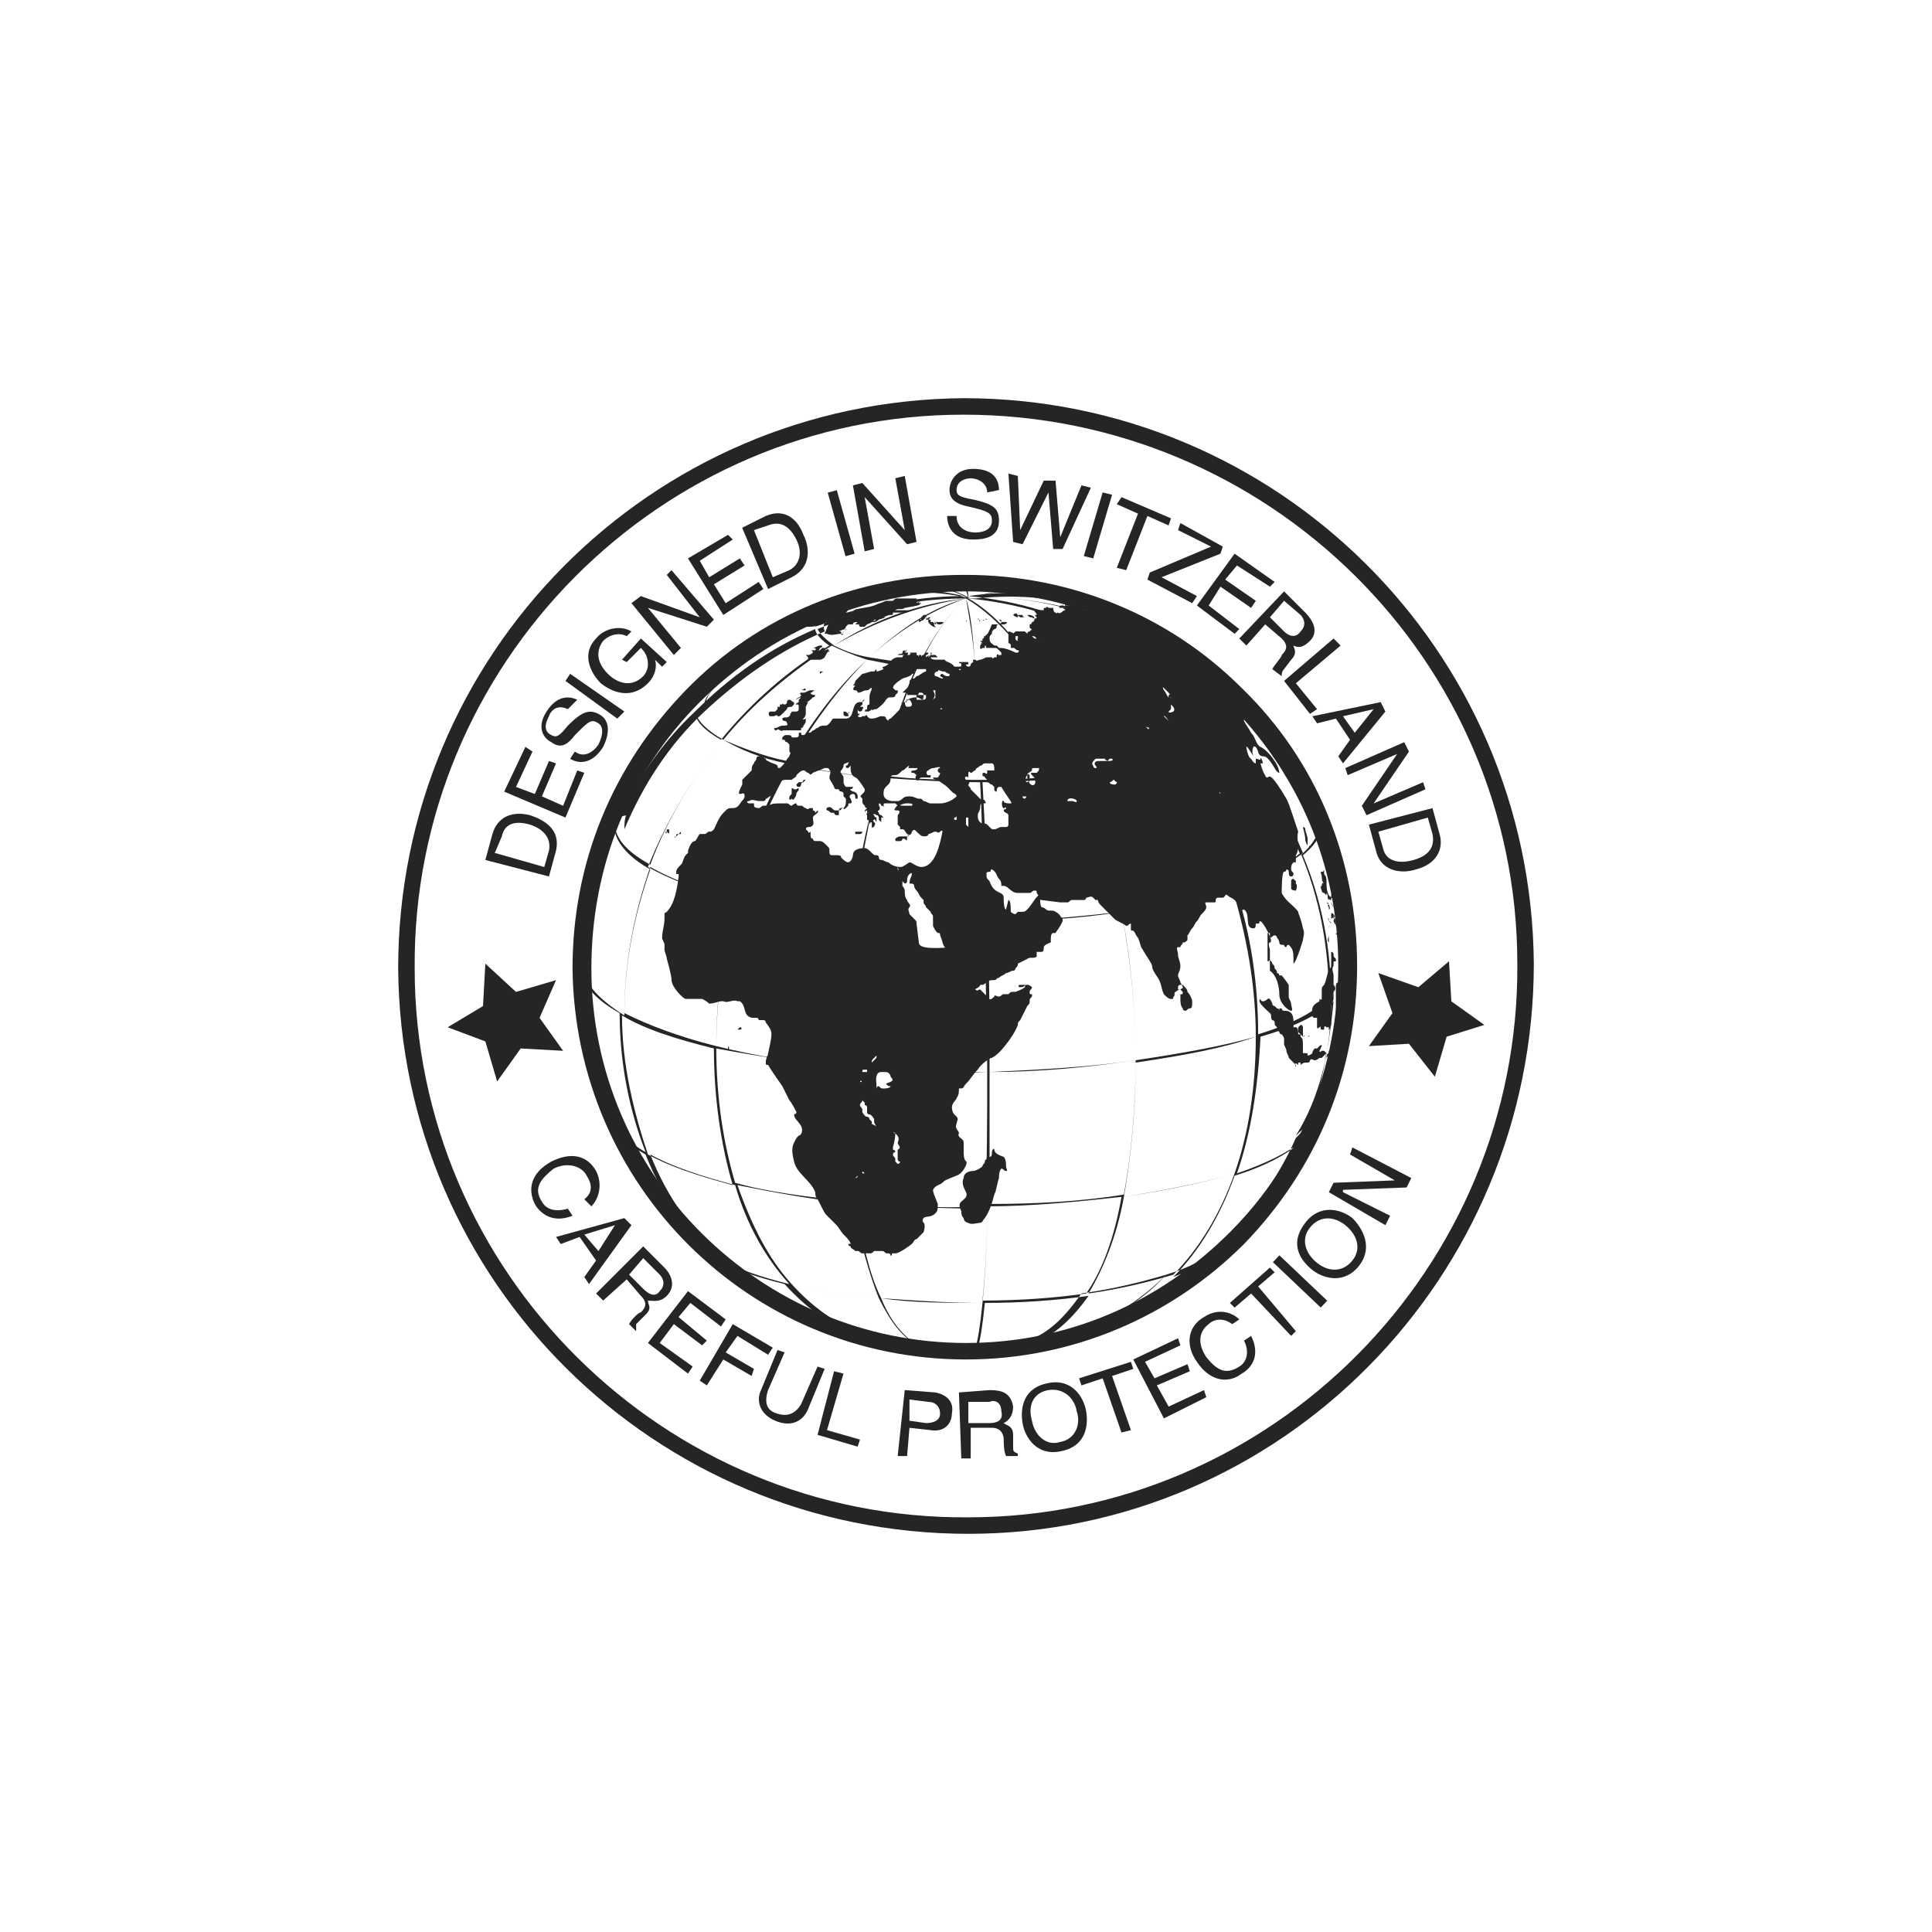 <?xml version="1.0" encoding="UTF-8"?> <!-- Generator: Adobe Illustrator 21.1.0, SVG Export Plug-In . SVG Version: 6.00 Build 0) --> <svg xmlns="http://www.w3.org/2000/svg" xmlns:xlink="http://www.w3.org/1999/xlink" id="Layer_1" x="0px" y="0px" viewBox="0 0 82 82" style="enable-background:new 0 0 82 82;" xml:space="preserve"> <style type="text/css"> .st0{fill:none;} .st1{clip-path:url(#SVGID_2_);fill:none;stroke:#262424;stroke-width:1.253;stroke-linecap:round;stroke-linejoin:round;stroke-miterlimit:10;} .st2{fill:#D3CFC8;} .st3{fill:none;stroke:#262424;stroke-width:1.253;stroke-linecap:round;stroke-linejoin:round;stroke-miterlimit:10;} .st4{clip-path:url(#SVGID_4_);fill:#262424;} .st5{clip-path:url(#SVGID_4_);fill:none;stroke:#262424;stroke-width:1.2;stroke-linecap:round;stroke-linejoin:round;stroke-miterlimit:10;} .st6{fill:#262424;} .st7{fill:none;stroke:#262424;stroke-width:1.26;stroke-linecap:round;stroke-linejoin:round;stroke-miterlimit:10;} .st8{fill:#FFFFFF;} .st9{clip-path:url(#SVGID_6_);fill:none;stroke:#262424;stroke-width:1.187;stroke-miterlimit:10;} .st10{clip-path:url(#SVGID_8_);fill:none;stroke:#262424;stroke-width:1.187;stroke-miterlimit:10;} .st11{clip-path:url(#SVGID_10_);fill:none;stroke:#262424;stroke-width:1.189;stroke-miterlimit:10;} .st12{fill:none;stroke:#262424;stroke-width:0.849;stroke-miterlimit:10;} .st13{clip-path:url(#SVGID_12_);fill:#262424;} .st14{clip-path:url(#SVGID_14_);fill:none;stroke:#262424;stroke-width:1.189;stroke-miterlimit:10;} .st15{fill:none;stroke:#262424;stroke-width:0.849;stroke-linecap:round;stroke-linejoin:round;stroke-miterlimit:10;} .st16{fill:none;stroke:#262424;stroke-width:0.68;stroke-linecap:round;stroke-linejoin:round;stroke-miterlimit:10;} .st17{fill:none;stroke:#262424;stroke-width:1.189;stroke-linecap:round;stroke-linejoin:round;stroke-miterlimit:10;} .st18{fill:none;stroke:#262424;stroke-width:1.283;stroke-linecap:round;stroke-linejoin:round;stroke-miterlimit:10;} .st19{fill:none;stroke:#262424;stroke-width:1.224;stroke-linecap:round;stroke-linejoin:round;stroke-miterlimit:10;} .st20{fill:none;stroke:#262424;stroke-width:1.16;stroke-linecap:round;stroke-linejoin:round;stroke-miterlimit:10;} </style> <g> <g> <rect class="st0" width="82" height="82"></rect> </g> <g> <path class="st6" d="M41.1,65.1c-13.3,0-24.1-10.7-24.2-24c0-13.3,10.7-24.1,24-24.2c13.3,0,24.1,10.7,24.2,24 C65.1,54.2,54.4,65.1,41.1,65.1 M40.9,17.6c-12.9,0-23.4,10.6-23.3,23.5c0,12.9,10.6,23.4,23.5,23.3c12.9,0,23.4-10.6,23.3-23.5 C64.4,28,53.8,17.6,40.9,17.6"></path> <path class="st6" d="M20.6,36.5l0.3-1.1c0.2-0.7,0.8-1,1.6-0.8c0.6,0.2,1.3,0.6,1.1,1.5l-0.3,1.1L20.6,36.5z M23.1,36.8l0.2-0.7 c0.1-0.5-0.2-0.9-0.8-1.1c-0.7-0.2-1.1,0-1.2,0.5L21,36.2L23.1,36.8z"></path> <polygon class="st6" points="24.8,32.8 24,34.7 21.4,33.6 22.3,31.7 22.6,31.9 21.9,33.4 22.7,33.7 23.3,32.3 23.6,32.4 23,33.8 23.9,34.2 24.5,32.7 "></polygon> <path class="st6" d="M24.1,30.1c-0.4-0.2-0.7,0-0.8,0.3c-0.1,0.2-0.3,0.6,0.1,0.8c0.2,0.1,0.3,0.1,0.7-0.4 c0.6-0.6,0.9-0.7,1.3-0.5c0.6,0.3,0.4,1,0.2,1.4c-0.5,0.8-1.1,0.7-1.4,0.5l0.2-0.3c0.4,0.3,0.8,0,1-0.3c0.1-0.2,0.3-0.7,0-0.9 c-0.3-0.2-0.4-0.1-1,0.5c-0.3,0.4-0.6,0.6-1,0.3c-0.4-0.2-0.6-0.7-0.2-1.3c0.5-0.8,1.1-0.6,1.3-0.5L24.1,30.1z"></path> <polygon class="st6" points="26.5,30.2 26.2,30.5 24,28.9 24.2,28.6 "></polygon> <path class="st6" d="M26.4,28l0.8-0.9l1.1,1l-0.2,0.2L27.8,28c0.1,0.3,0,0.7-0.3,1c-0.7,0.7-1.5,0.4-2,0c-0.5-0.5-0.8-1.3-0.2-1.9 c0.3-0.4,1-0.6,1.5-0.3L26.6,27c-0.4-0.2-0.8,0-1,0.2c-0.3,0.4-0.3,0.9,0.2,1.4c0.4,0.4,1,0.6,1.5,0.1c0.1-0.1,0.2-0.3,0.2-0.5 c0-0.3-0.1-0.5-0.3-0.7l-0.6,0.6L26.4,28z"></path> <polygon class="st6" points="28.3,24.4 28.5,24.2 30.3,26.3 30,26.6 27.5,25.8 27.5,25.8 28.9,27.5 28.6,27.8 26.8,25.6 27.2,25.3 29.7,26.2 29.7,26.2 "></polygon> <polygon class="st6" points="32.4,25 30.7,26.1 29.2,23.7 30.9,22.7 31.1,22.9 29.7,23.8 30.1,24.5 31.4,23.7 31.6,24 30.3,24.8 30.8,25.6 32.2,24.7 "></polygon> <path class="st6" d="M31.5,22.4l1-0.5c0.7-0.3,1.3,0,1.6,0.8c0.3,0.6,0.3,1.4-0.5,1.8l-1,0.5L31.5,22.4z M32.8,24.5l0.7-0.3 c0.4-0.2,0.6-0.7,0.3-1.3c-0.3-0.6-0.7-0.8-1.2-0.6L32,22.5L32.8,24.5z"></path> <rect x="35.5" y="20.8" transform="matrix(0.963 -0.27 0.27 0.963 -4.671 10.466)" class="st6" width="0.4" height="2.8"></rect> <polygon class="st6" points="38,20.3 38.4,20.2 38.9,23 38.5,23.1 36.7,21.1 36.7,21.1 37.1,23.3 36.7,23.4 36.2,20.6 36.6,20.5 38.4,22.5 38.4,22.5 "></polygon> <path class="st6" d="M41.9,20.9c0-0.4-0.4-0.6-0.7-0.6c-0.2,0-0.6,0.1-0.6,0.5c0,0.2,0.1,0.3,0.7,0.4c0.9,0.2,1.1,0.4,1.1,0.9 c0,0.7-0.6,0.8-1.1,0.8c-0.9,0-1.1-0.6-1.1-1l0.4,0c0,0.5,0.4,0.7,0.8,0.7c0.3,0,0.7-0.1,0.7-0.5c0-0.3-0.1-0.4-1-0.6 c-0.5-0.1-0.8-0.3-0.8-0.7c0-0.4,0.3-0.9,1-0.9c1,0,1.1,0.6,1.1,0.9L41.9,20.9z"></path> <polygon class="st6" points="43.4,23.1 43,23 42.8,20.1 43.2,20.2 43.3,22.5 43.3,22.5 44.3,20.4 44.8,20.4 45,22.8 45,22.8 45.9,20.6 46.3,20.7 45.1,23.3 44.7,23.3 44.5,20.9 44.5,20.9 "></polygon> <polygon class="st6" points="46.4,23.7 46,23.6 46.8,20.9 47.2,21 "></polygon> <polygon class="st6" points="47.8,24.2 47.4,24.1 48.3,21.8 47.4,21.4 47.6,21.1 49.7,22 49.6,22.3 48.7,21.9 "></polygon> <polygon class="st6" points="51.9,23.2 51.8,23.5 49.3,24.5 50.8,25.3 50.6,25.6 48.7,24.6 48.8,24.3 51.4,23.2 50,22.5 50.1,22.2 "></polygon> <polygon class="st6" points="52.4,26.9 50.8,25.7 52.4,23.5 54.1,24.7 53.9,24.9 52.5,24 52,24.6 53.3,25.5 53.1,25.8 51.8,24.9 51.3,25.7 52.6,26.7 "></polygon> <path class="st6" d="M52.9,27.4l-0.3-0.3l1.9-2l0.9,0.9c0.3,0.3,0.6,0.8,0.2,1.2c-0.3,0.3-0.5,0.3-0.7,0.2c0,0.1,0.2,0.3-0.1,0.6 l-0.3,0.4c-0.1,0.1-0.1,0.2-0.1,0.3l0,0L54,28.4c0.1-0.2,0.4-0.5,0.4-0.6c0.2-0.2,0.3-0.4,0-0.7l-0.7-0.6L52.9,27.4z M53.9,26.2 l0.6,0.6c0.2,0.2,0.5,0.3,0.7,0c0.3-0.3,0.1-0.6,0-0.7l-0.7-0.6L53.9,26.2z"></path> <polygon class="st6" points="55,29 55.9,30.1 55.6,30.3 54.5,28.9 56.6,27.1 56.9,27.4 "></polygon> <path class="st6" d="M56.7,30.5l-0.8,0.2l-0.2-0.3l2.9-0.6l0.2,0.4L57,32.4l-0.2-0.3l0.5-0.7L56.7,30.5z M57.5,31.1l0.8-1l0,0 l-1.3,0.3L57.5,31.1z"></path> <polygon class="st6" points="60.4,33.2 60.5,33.5 58,34.6 57.8,34.2 59.3,32 59.3,32 57.2,32.9 57.1,32.6 59.6,31.5 59.8,31.9 58.3,34.1 58.3,34.1 "></polygon> <path class="st6" d="M60.8,34.3l0.3,1.1c0.2,0.7-0.2,1.3-1,1.5c-0.6,0.2-1.5,0.1-1.7-0.8L58.1,35L60.8,34.3z M58.5,35.3l0.2,0.7 c0.1,0.5,0.6,0.7,1.3,0.5c0.7-0.2,0.9-0.6,0.8-1.1l-0.2-0.7L58.5,35.3z"></path> <path class="st6" d="M24.8,50.9c0.4-0.3,0.3-0.7,0.1-1c-0.2-0.4-0.8-0.6-1.4-0.3C23,50,22.6,50.4,23,51c0.1,0.2,0.4,0.5,1.1,0.3 l0.2,0.3c-1,0.4-1.5-0.3-1.6-0.5c-0.3-0.6-0.2-1.3,0.7-1.8c0.8-0.4,1.5-0.3,1.9,0.4c0.3,0.6,0.1,1.2-0.2,1.5L24.8,50.9z"></path> <path class="st6" d="M24.6,52.5l-0.8,0.3l-0.2-0.3l2.9-0.8l0.3,0.3L25,54.5l-0.2-0.3l0.5-0.7L24.6,52.5z M25.4,53.1l0.7-1.1l0,0 l-1.3,0.4L25.4,53.1z"></path> <path class="st6" d="M25.6,55.2l-0.3-0.3l2-2l0.9,0.9c0.3,0.3,0.5,0.8,0.1,1.2c-0.3,0.3-0.6,0.2-0.8,0.2c0,0.2,0.2,0.3-0.1,0.6 l-0.4,0.4C27,56.3,27,56.4,27,56.5l0,0l-0.3-0.3c0.1-0.2,0.4-0.5,0.5-0.5c0.2-0.2,0.3-0.4,0-0.7l-0.6-0.7L25.6,55.2z M26.7,54.1 l0.6,0.6c0.2,0.2,0.5,0.4,0.7,0.1c0.3-0.3,0.1-0.6,0-0.7l-0.7-0.7L26.7,54.1z"></path> <polygon class="st6" points="29.2,58.3 27.5,57 29.2,54.8 30.8,56 30.6,56.3 29.3,55.3 28.8,55.9 30,56.9 29.8,57.1 28.6,56.2 28,57 29.4,58 "></polygon> <polygon class="st6" points="32.8,57.2 32.6,57.5 31.3,56.7 30.8,57.4 32,58.1 31.9,58.4 30.7,57.7 30,58.8 29.7,58.6 31.1,56.2 "></polygon> <path class="st6" d="M35,58.1l-0.7,1.7c-0.2,0.5-0.7,0.8-1.4,0.5c-0.7-0.3-0.8-0.9-0.6-1.3l0.7-1.7l0.3,0.1L32.6,59 c-0.2,0.6,0,0.9,0.4,1c0.3,0.1,0.7,0.1,1-0.4l0.7-1.6L35,58.1z"></path> <polygon class="st6" points="35.1,60.7 36.5,61.1 36.4,61.4 34.7,60.9 35.4,58.2 35.8,58.3 "></polygon> <path class="st6" d="M38.5,61.8l-0.4,0l0.3-2.8l1.3,0.1c0.5,0.1,0.8,0.4,0.7,0.9c0,0.4-0.3,0.8-0.9,0.7l-0.9-0.1L38.5,61.8z M38.6,60.3l0.7,0.1c0.3,0,0.6-0.1,0.6-0.4c0-0.3-0.2-0.5-0.5-0.5l-0.8-0.1L38.6,60.3z"></path> <path class="st6" d="M41.2,61.9l-0.4,0l-0.1-2.8l1.3-0.1c0.5,0,0.9,0.1,1,0.7c0,0.4-0.2,0.6-0.4,0.7c0.1,0.1,0.4,0.1,0.4,0.5 l0,0.5c0,0.2,0,0.2,0.2,0.3l0,0.1l-0.5,0c-0.1-0.2-0.1-0.6-0.1-0.7c0-0.2-0.1-0.5-0.5-0.5l-0.9,0L41.2,61.9z M41.1,60.4l0.9,0 c0.3,0,0.6-0.1,0.5-0.5c0-0.4-0.3-0.5-0.5-0.4l-0.9,0L41.1,60.4z"></path> <path class="st6" d="M45,61.6c-1,0.2-1.5-0.6-1.6-1.2c-0.1-0.6,0-1.5,1.1-1.7c1-0.2,1.5,0.6,1.6,1.2C46.2,60.5,46.1,61.4,45,61.6 M44.5,59c-0.6,0.1-0.9,0.6-0.7,1.3c0.1,0.6,0.6,1.1,1.2,0.9c0.6-0.1,0.9-0.7,0.7-1.3C45.6,59.3,45.1,58.9,44.5,59"></path> <polygon class="st6" points="48,60.7 47.6,60.8 46.8,58.5 45.9,58.8 45.8,58.5 48,57.8 48.1,58.1 47.2,58.4 "></polygon> <polygon class="st6" points="51.2,59.3 49.4,60.2 48.1,57.7 50,56.8 50.1,57.1 48.6,57.8 49,58.5 50.4,57.9 50.5,58.2 49.1,58.8 49.6,59.7 51.1,59 "></polygon> <path class="st6" d="M52.3,56.2c-0.4-0.3-0.8-0.2-1,0c-0.4,0.3-0.5,0.8-0.1,1.4c0.4,0.5,0.8,0.8,1.4,0.4c0.2-0.1,0.5-0.5,0.2-1.1 l0.3-0.2c0.5,1-0.2,1.5-0.4,1.6c-0.5,0.4-1.3,0.4-1.9-0.5c-0.5-0.7-0.4-1.5,0.3-1.9c0.6-0.4,1.2-0.2,1.5,0.1L52.3,56.2z"></path> <polygon class="st6" points="55,56.5 54.8,56.7 53.1,54.9 52.4,55.5 52.2,55.3 53.9,53.8 54.1,54 53.4,54.6 "></polygon> <rect x="55" y="53" transform="matrix(0.688 -0.725 0.725 0.688 -22.239 56.981)" class="st6" width="0.4" height="2.8"></rect> <path class="st6" d="M57.7,53.7c-0.6,0.8-1.5,0.6-2,0.2c-0.5-0.4-1-1.1-0.3-2c0.6-0.8,1.5-0.6,2-0.2 C57.8,52.1,58.3,52.9,57.7,53.7 M55.6,52.1c-0.4,0.5-0.2,1.1,0.3,1.5c0.5,0.4,1.1,0.4,1.5-0.1c0.4-0.5,0.2-1.1-0.3-1.5 C56.6,51.6,56,51.6,55.6,52.1"></path> <polygon class="st6" points="57.3,49 57.4,48.7 59.9,50 59.7,50.4 57,50.5 57,50.6 59,51.6 58.8,52 56.4,50.6 56.6,50.2 59.2,50.1 59.2,50.1 "></polygon> <polygon class="st6" points="20.5,42.7 20.6,40.9 21.9,42.1 23.6,41.6 22.9,43.2 23.9,44.6 22.1,44.5 21.1,45.9 20.6,44.2 19,43.6 "></polygon> <polygon class="st6" points="60.2,41.9 61.5,40.8 61.6,42.5 63,43.5 61.4,44 60.9,45.7 59.8,44.3 58.1,44.4 59.1,43 58.5,41.3 "></polygon> <path class="st6" d="M41,57.7c-9.2,0-16.6-7.4-16.7-16.6c0-4.5,1.7-8.6,4.8-11.8c3.1-3.2,7.3-4.9,11.8-4.9H41 c4.4,0,8.6,1.7,11.7,4.8c3.2,3.1,4.9,7.3,4.9,11.8v0c0,4.5-1.7,8.6-4.8,11.8C49.7,55.9,45.5,57.7,41,57.7L41,57.7z M41,25.1 L41,25.1c-4.3,0-8.3,1.7-11.3,4.7c-3,3-4.6,7-4.6,11.3c0,8.8,7.2,15.9,15.9,15.9h0c4.3,0,8.2-1.7,11.2-4.7c3-3,4.6-7,4.6-11.3 c0-4.3-1.7-8.2-4.7-11.2C49.2,26.7,45.2,25.1,41,25.1"></path> <path class="st6" d="M56.5,42.4c0-2.1-0.4-4.2-1.2-6.1c0.6-0.5,0.9-1,0.8-1.6c0.3,0.7,0.5,1.4,0.7,2.1c0-0.1,0-0.2-0.1-0.2 c0,0,0,0,0,0c-0.2-0.6-0.4-1.3-0.7-1.8c0,0,0,0,0-0.1c-0.8-1.8-2-3.5-3.5-4.9c0-0.2-0.2-0.5-0.4-0.7c0,0,0,0,0,0c0,0,0,0,0,0 c0.2,0.2,0.4,0.5,0.4,0.7c-1.5-1.4-3.2-2.5-5.1-3.2c0-0.2-0.3-0.5-0.6-0.7c0.5,0.2,1,0.4,1.5,0.6v0c-0.3-0.1-0.6-0.3-1-0.4 c-1.7-0.6-3.5-0.9-5.4-0.8c1.9-0.1,3.8,0.1,5.4,0.8c0.3,0.1,0.6,0.3,1,0.4v0c-0.5-0.2-1-0.4-1.5-0.6c-0.3-0.1-0.6-0.3-0.9-0.4 c0,0,0,0-0.1,0c0.4,0.1,0.7,0.2,0.9,0.4c-1.6-0.5-3.4-0.7-5.3-0.5c0,0,0,0,0,0c0,0,0,0,0,0c0,0,0,0-0.1,0c0,0,0,0,0,0 c0,0-0.1,0-0.1,0c0,0,0,0,0,0c0,0,0,0,0,0c0,0,0,0-0.1,0c0,0,0,0,0,0c1.3-0.4,2.5-0.5,3.6-0.2c0,0,0,0,0,0c0,0,0,0,0,0 c-1.1-0.2-2.3-0.2-3.6,0.2c0,0,0,0,0,0c0,0,0,0,0,0c0,0,0,0,0,0c0.5-0.4,1-0.6,1.4-0.6c0,0,0,0,0,0h0c-0.4,0-0.9,0.2-1.4,0.6 c0,0,0,0,0,0c-0.1-0.4-0.2-0.6-0.2-0.6h0h0c0.1,0,0.2,0.2,0.2,0.6c0,0,0,0,0,0c-0.7-0.4-1.4-0.5-2-0.5c0,0,0,0,0,0 c0.7-0.1,1.3,0.1,2.1,0.5c0,0,0,0,0,0c-1.7-0.4-3.3-0.3-4.7,0.1c0,0,0,0,0,0c0,0,0,0,0,0c0,0,0,0,0,0c-0.5,0.2-0.9,0.4-1.2,0.6 c-1.5,0.5-2.9,1.3-4.1,2.2c1.2-1,2.6-1.7,4.1-2.2c-0.3,0.2-0.4,0.4-0.3,0.7c-1.9,0.8-3.6,2-5.1,3.4c-0.1-0.4,0.1-0.7,0.5-1.1 c0,0,0,0,0,0c0,0,0,0,0,0c-0.4,0.4-0.5,0.7-0.5,1.1c-1.5,1.4-2.6,3.1-3.4,5c0-0.2,0-0.4,0.1-0.7c0,0,0,0,0,0.1 C26,34.7,26,35,26,35.2c-0.8,1.9-1.3,3.9-1.3,6c0,0,0-0.1,0-0.1v0v0.1c0,0,0,0.1,0,0.1c0,0.6,0,1.1,0.1,1.7v0c0,0.1,0,0.1,0,0.2v0 c-0.1-0.6-0.1-1.3-0.1-1.9c0.1,0.6,0.7,1.2,1.6,1.7v0v0c0,2.1,0.4,4.1,1.1,5.9c-0.7-0.4-1.1-0.8-1.4-1.2l0,0.1 c0.2,0.4,0.7,0.8,1.4,1.2c0.7,1.8,1.8,3.3,3.1,4.5c-0.2-0.1-0.5-0.3-0.6-0.4l0,0c0,0,0,0,0,0c0.2,0.1,0.4,0.3,0.6,0.4 c0.7,0.6,1.4,1.2,2.2,1.6c-0.8-0.5-1.5-1-2.2-1.6c0.7,0.4,1.6,0.7,2.8,1c1,1.1,2.1,1.9,3.4,2.2c0,0,0,0,0,0c0.1,0,0.1,0,0.2,0.1 c0,0,0,0,0,0c-0.1,0-0.1,0-0.2-0.1c0.6,0.1,1.3,0.3,2.1,0.3c0.1,0.1,0.3,0.1,0.4,0.1c0,0,0,0,0,0c-0.1,0-0.3-0.1-0.4-0.1 c0.8,0.1,1.6,0.1,2.4,0.1c0,0.1-0.1,0.1-0.1,0.1h0h0c0,0,0.1,0,0.1-0.1c0.8,0,1.6-0.1,2.4-0.2c-0.2,0.1-0.3,0.1-0.5,0.1l0,0h0 c0.2,0,0.3-0.1,0.5-0.1c0.6-0.1,1.1-0.2,1.5-0.3l0.1,0c-0.5,0.1-1,0.2-1.6,0.3c0.9-0.3,1.6-1,2.3-2c1.4-0.2,2.6-0.5,3.6-0.8 c-1,1-2.2,1.8-3.5,2.3l0,0c1.3-0.5,2.5-1.2,3.5-2.3c1-0.3,1.7-0.7,2.2-1.1c-0.2,0.2-0.4,0.3-0.6,0.5l0.1-0.1 c0.2-0.2,0.4-0.3,0.5-0.5c0,0,0,0,0,0c1.4-1.3,2.5-2.8,3.3-4.6c0.3-0.3,0.5-0.5,0.7-0.8c0,0,0,0,0-0.1c-0.1,0.3-0.4,0.5-0.7,0.8 C56,46.6,56.5,44.6,56.5,42.4c0.5-0.4,0.8-0.8,0.9-1.3v0v0C57.3,41.5,57,42,56.5,42.4 M52.6,29.8c1.5,1.4,2.6,3,3.4,4.9 c0.1,0.5-0.2,1.1-0.8,1.6c-0.8-1.9-1.9-3.7-3.3-5.2C52.4,30.6,52.6,30.2,52.6,29.8 M36.2,51c-0.3-1.6-0.4-3.6-0.4-5.7 c2,0.2,4,0.3,6.1,0.2c0,2.1,0,4-0.1,5.7C39.9,51.3,38,51.2,36.2,51 M41.9,51.3c0,1.6-0.1,3-0.2,4c-1.5,0-3,0-4.3-0.2 c-0.5-1-0.8-2.4-1.1-4C38,51.2,39.9,51.3,41.9,51.3 M30.7,31.4c1.3-1.6,2.9-2.9,4.6-4c0.4,0.2,0.9,0.4,1.5,0.6 c-1.3,1.2-2.4,2.7-3.4,4.4c0,0,0,0,0,0.1c-1,1.7-1.7,3.6-2.3,5.6c-1.5-0.3-2.7-0.8-3.6-1.3C28.3,34.8,29.4,33,30.7,31.4 c0.7,0.4,1.6,0.8,2.7,1c0,0,0,0,0-0.1C32.4,32.1,31.4,31.7,30.7,31.4 M34.7,26.7c1.9-0.8,4-1.3,6.3-1.3c0,0,0,0,0,0 c-2,0.3-3.9,1-5.6,2C35,27.1,34.8,26.9,34.7,26.7 M41.9,39.1c1.9,0,3.9-0.2,5.7-0.4c0.4,2.1,0.6,4.2,0.6,6.3 c-2,0.3-4.1,0.4-6.2,0.5C42,43.3,42,41.2,41.9,39.1 M36.2,38.8c-1.8-0.2-3.5-0.4-4.9-0.8c0.5-2,1.3-3.9,2.3-5.6 c1.1,0.3,2.4,0.5,3.8,0.6C36.8,34.8,36.4,36.8,36.2,38.8 M37.3,33c1.4,0.1,2.9,0.2,4.3,0.2c0.1,1.8,0.1,3.8,0.2,5.9 c-1.9,0-3.8,0-5.6-0.2C36.5,36.8,36.9,34.8,37.3,33 M36.2,38.9c-0.3,2.1-0.4,4.2-0.4,6.4c-1.9-0.2-3.8-0.5-5.4-0.8 c0-2.1,0.3-4.3,0.8-6.3C32.7,38.5,34.4,38.7,36.2,38.9 M36.2,38.9c1.8,0.2,3.7,0.2,5.6,0.2c0,2.1,0.1,4.2,0.1,6.4 c-2.1,0-4.2,0-6.1-0.2C35.8,43.1,35.9,41,36.2,38.9 M41.7,33.2c1.5,0,3-0.1,4.4-0.3c0.6,1.8,1.2,3.7,1.5,5.8 c-1.8,0.3-3.8,0.4-5.7,0.4C41.9,37,41.8,35,41.7,33.2 M46.1,32.8c1.4-0.2,2.6-0.5,3.6-0.8c1.1,1.7,2,3.5,2.6,5.5 c-1.3,0.4-2.8,0.7-4.7,1C47.3,36.6,46.8,34.6,46.1,32.8 M49.7,32c-1.1-1.7-2.4-3.1-3.9-4.2c0.5-0.2,0.9-0.4,1.2-0.6 c1.8,1,3.5,2.3,4.8,3.8C51.4,31.3,50.7,31.7,49.7,32 M49.7,32c-1,0.3-2.2,0.6-3.6,0.8c-0.6-1.8-1.4-3.3-2.3-4.6 c0.8-0.1,1.5-0.3,2-0.4C47.3,28.9,48.6,30.4,49.7,32 M46.1,32.8c-1.4,0.2-2.9,0.3-4.4,0.3c-0.1-1.8-0.2-3.4-0.3-4.7 c0.8,0,1.6-0.1,2.4-0.2C44.7,29.5,45.4,31,46.1,32.8 M41.7,33.1c-1.5,0-2.9,0-4.3-0.2c0.5-1.8,1-3.4,1.6-4.7 c0.8,0.1,1.6,0.1,2.4,0.1C41.5,29.7,41.6,31.3,41.7,33.1 M37.3,33c-1.4-0.1-2.7-0.3-3.8-0.6c1-1.7,2.1-3.2,3.3-4.4 c0.6,0.1,1.3,0.3,2.1,0.3C38.3,29.6,37.8,31.2,37.3,33 M31.2,38.1c-0.5,2-0.8,4.2-0.8,6.3c-1.6-0.4-2.9-0.9-3.9-1.4 c0-2.1,0.4-4.2,1.1-6.2C28.5,37.3,29.7,37.8,31.2,38.1 M35.7,45.3c0,2.1,0.2,4.1,0.4,5.7c-1.8-0.2-3.5-0.4-4.9-0.8 c-0.5-1.7-0.8-3.6-0.8-5.8C32,44.8,33.8,45.1,35.7,45.3 M42,45.5c2.1,0,4.2-0.2,6.2-0.5c0,2.1-0.2,4.1-0.5,5.7 c-1.8,0.3-3.8,0.4-5.7,0.4C42,49.6,42,47.7,42,45.5 M48.2,45.1c2-0.3,3.7-0.6,5.1-1.1c0,2.1-0.3,4.1-0.9,5.8 c-1.3,0.4-2.8,0.7-4.7,1C48,49.1,48.2,47.2,48.2,45.1 M48.2,45c0-2.1-0.2-4.3-0.6-6.3c1.8-0.3,3.4-0.6,4.7-1c0.6,2,1,4.1,1,6.3 C51.9,44.4,50.2,44.7,48.2,45 M49.8,32.1c1-0.3,1.7-0.7,2.2-1.1c1.4,1.5,2.5,3.3,3.3,5.2c-0.6,0.5-1.6,1-2.8,1.4 C51.8,35.6,50.9,33.7,49.8,32.1 M47.4,26.5c1.9,0.8,3.7,1.9,5.1,3.2c0.1,0.4-0.1,0.8-0.6,1.2c-1.4-1.5-3-2.8-4.8-3.8 C47.3,27,47.5,26.7,47.4,26.5 M47,27.1c-1.8-1-3.8-1.6-5.9-1.8c0,0,0,0,0,0c2.2,0,4.3,0.4,6.3,1.1C47.4,26.7,47.3,26.9,47,27.1 M41.1,25.3c2-0.3,3.9-0.1,5.6,0.5c0.4,0.2,0.6,0.4,0.6,0.7C45.4,25.7,43.3,25.3,41.1,25.3C41.1,25.3,41.1,25.3,41.1,25.3 C41.1,25.3,41.1,25.3,41.1,25.3 M41.1,25.4c2.1,0.2,4.1,0.8,5.9,1.8c-0.3,0.2-0.7,0.4-1.2,0.6C44.4,26.6,42.8,25.8,41.1,25.4 C41.1,25.4,41.1,25.4,41.1,25.4 M41.1,25.4c1.7,0.4,3.3,1.2,4.7,2.4c-0.5,0.2-1.2,0.3-2,0.4C43,26.9,42,25.9,41.1,25.4 C41.1,25.4,41.1,25.4,41.1,25.4 M41,25.4C41,25.4,41,25.4,41,25.4c1,0.6,1.9,1.5,2.8,2.8c-0.8,0.1-1.6,0.2-2.4,0.2 C41.3,27,41.2,26,41,25.4 M41,25.4C41,25.4,41,25.4,41,25.4c0.1,0.6,0.3,1.6,0.4,3c-0.8,0-1.6,0-2.4-0.1C39.6,27,40.3,26,41,25.4 M39,28.2c-0.8-0.1-1.5-0.2-2.1-0.3c1.3-1.2,2.6-2.1,4.1-2.5c0,0,0,0,0,0C40.3,26,39.6,27,39,28.2 M41,25.4L41,25.4L41,25.4 c-1.5,0.5-2.9,1.4-4.1,2.5c-0.6-0.1-1.1-0.3-1.5-0.5C37.1,26.3,39,25.6,41,25.4C41,25.4,41,25.4,41,25.4 M36.2,25.4 c1.5-0.4,3.1-0.5,4.7-0.1c0,0,0,0,0,0c-2.1-0.2-4.1,0.1-5.9,0.7C35.3,25.8,35.7,25.6,36.2,25.4 M35,26c1.8-0.6,3.8-0.9,5.9-0.7 c0,0,0,0,0,0c-2.2,0-4.3,0.5-6.3,1.3C34.7,26.5,34.8,26.2,35,26 M34.6,26.7c0,0.2,0.3,0.5,0.6,0.7c-1.7,1-3.3,2.4-4.6,4 c-0.7-0.4-1.1-0.8-1.1-1.2C31,28.7,32.7,27.5,34.6,26.7 M29.5,30.2c0.1,0.4,0.5,0.8,1.2,1.2c-1.3,1.6-2.4,3.4-3.1,5.3 c-0.9-0.5-1.4-1-1.5-1.6C26.9,33.3,28,31.6,29.5,30.2 M24.8,41.3c0-2.1,0.4-4.2,1.3-6c0.1,0.5,0.6,1.1,1.5,1.6 c-0.7,2-1.1,4-1.1,6.2C25.4,42.4,24.9,41.8,24.8,41.3 M26.4,43.1c1,0.6,2.3,1,3.9,1.4c0,2.1,0.3,4.1,0.8,5.8 c-1.5-0.4-2.7-0.8-3.6-1.3C26.9,47.2,26.4,45.2,26.4,43.1 M30.7,53.5c-1.3-1.2-2.4-2.7-3.1-4.5c0.9,0.5,2.1,0.9,3.6,1.3 c0.5,1.7,1.3,3.1,2.3,4.2C32.3,54.2,31.4,53.9,30.7,53.5 M36.9,56.7c-1.3-0.4-2.4-1.2-3.3-2.2c0,0,0,0,0,0c-1-1.1-1.7-2.5-2.3-4.2 c1.5,0.3,3.1,0.6,4.9,0.8c0.3,1.6,0.7,3,1.1,4c-1.4-0.1-2.7-0.3-3.8-0.6c0,0,0,0,0,0c1.1,0.3,2.4,0.5,3.8,0.6c0.5,1,1,1.7,1.7,2 C38.2,57,37.5,56.9,36.9,56.7 M41.4,57.2c-0.8,0-1.6,0-2.4-0.1c-0.6-0.3-1.2-1-1.6-2c1.4,0.1,2.8,0.2,4.3,0.2 C41.6,56.3,41.5,56.9,41.4,57.2 M43.9,57c-0.8,0.1-1.6,0.2-2.4,0.2c0.1-0.3,0.2-0.9,0.3-1.9c1.5,0,3-0.1,4.4-0.3 C45.5,56,44.7,56.7,43.9,57 M46.1,54.9c-1.4,0.2-2.9,0.3-4.4,0.3c0.1-1,0.2-2.3,0.2-4c1.9,0,3.9-0.2,5.7-0.4 C47.3,52.5,46.8,53.9,46.1,54.9 M46.2,54.9c0.6-1,1.2-2.4,1.5-4.1c1.8-0.3,3.4-0.6,4.7-1c-0.6,1.7-1.5,3.2-2.6,4.3 C48.8,54.4,47.6,54.7,46.2,54.9 M52,53.1c-0.5,0.4-1.2,0.7-2.2,1.1c1.1-1.1,2-2.6,2.6-4.3c1.3-0.4,2.2-0.9,2.8-1.4 C54.5,50.2,53.3,51.8,52,53.1 M55.3,48.4c-0.6,0.5-1.6,1-2.8,1.4c0.6-1.7,0.9-3.7,1-5.8c1.4-0.4,2.4-0.9,3.1-1.5 C56.4,44.6,56,46.6,55.3,48.4 M53.4,43.9c0-2.1-0.3-4.3-1-6.3c1.3-0.4,2.2-0.9,2.8-1.4c0.8,1.9,1.2,4,1.2,6.1 C55.8,43,54.7,43.5,53.4,43.9"></path> <path class="st6" d="M47.9,26.3C47.9,26.3,48,26.3,47.9,26.3C48,26.3,47.9,26.3,47.9,26.3C47.9,26.3,47.9,26.3,47.9,26.3"></path> <path class="st6" d="M45.2,25.2L45.2,25.2C45.2,25.3,45.2,25.3,45.2,25.2"></path> <path class="st6" d="M45.4,25.3l-0.2-0.1c0,0,0,0,0,0C45.3,25.3,45.3,25.3,45.4,25.3"></path> <path class="st6" d="M57.3,41.3C57.3,41.3,57.3,41.3,57.3,41.3C57.3,41.3,57.3,41.3,57.3,41.3C57.3,41.3,57.3,41.3,57.3,41.3 c0,0,0,0.4,0,0.4c0,0,0,0.1,0,0.1c0,0,0,0,0,0v0c0,0,0-0.1,0-0.1v0v0c0,0.2,0,0.4,0,0.6c0-0.1,0-0.2,0-0.2v0l0-0.3 c0-0.1,0-0.1,0-0.2v0C57.3,41.5,57.3,41.3,57.3,41.3C57.3,41.3,57.3,41.3,57.3,41.3"></path> <path class="st6" d="M57.2,42.1L57.2,42.1L57.2,42.1C57.2,42.1,57.2,42.1,57.2,42.1"></path> <path class="st6" d="M45.6,56.6L45.6,56.6C45.6,56.6,45.5,56.6,45.6,56.6C45.6,56.6,45.6,56.6,45.6,56.6 C45.6,56.6,45.6,56.6,45.6,56.6L45.6,56.6c-0.1,0-0.3,0.1-0.4,0.1h0c0,0,0,0,0,0c0,0,0,0,0,0c-0.1,0-0.1,0-0.1,0c0,0,0,0,0,0 c0,0,0,0,0,0c-0.1,0-0.2,0.1-0.3,0.1c0,0-0.6,0.1-0.8,0.2c0,0-0.1,0-0.1,0c-0.1,0-0.1,0-0.2,0c0,0,0,0,0,0c-0.2,0-0.2,0-0.2,0 c0,0,0,0,0,0c-0.1,0-0.1,0-0.2,0c-0.2,0.1-0.3,0.1-0.5,0.1c0.1,0,0.3,0,0.4-0.1c0.3,0,0.3,0,0.9-0.2c0.4-0.1,0.4-0.1,1.2-0.3 L45.6,56.6C45.6,56.6,45.6,56.6,45.6,56.6"></path> <path class="st6" d="M56.6,45.5C56.6,45.5,56.6,45.5,56.6,45.5C56.6,45.5,56.6,45.5,56.6,45.5c-0.1,0.2-0.1,0.2-0.1,0.3 c0,0.1-0.1,0.2-0.1,0.2c0,0,0,0.1,0,0.1c0,0,0,0,0,0.1c0,0,0,0,0,0c0,0,0,0,0,0c0,0,0,0,0,0.1c0,0,0,0.1,0,0.1c0,0,0,0,0,0 c0,0,0,0,0,0c0,0,0-0.1,0-0.1c0,0,0,0.1-0.1,0.1c0,0.1-0.1,0.1-0.1,0.2c0,0.1-0.2,0.5-0.4,0.8l0,0c-0.1,0.1-0.1,0.2-0.2,0.3 c0,0,0,0,0,0c0,0,0,0,0,0c-0.2,0.2-0.4,0.6-0.4,0.6c0,0,0-0.1,0-0.1c0,0,0,0-0.1,0.1c0,0,0,0,0,0.1c-0.1,0.1-0.2,0.5-0.3,0.8 c0,0,0,0-0.1,0c0,0-0.1,0.2-0.1,0.2c-0.1,0.4-0.5,1-0.5,1c-0.1,0.2-0.4,0.5-0.4,0.5c0,0,0,0,0,0c0,0,0,0,0,0c0,0,0,0,0,0 c0,0,0,0,0,0c0,0,0,0,0.4-0.5c0,0,0,0,0,0c0,0,0,0,0,0c0,0,0,0,0-0.1l0.3-0.4c0.5-0.8,0.6-0.9,1.3-2.3l0.1-0.2 C56.1,47,56.6,45.6,56.6,45.5C56.6,45.5,56.6,45.6,56.6,45.5C56.6,45.6,56.6,45.5,56.6,45.5C56.6,45.5,56.6,45.5,56.6,45.5"></path> <path class="st6" d="M56.8,39.5C56.8,39.5,56.8,39.5,56.8,39.5C56.8,39.5,56.8,39.4,56.8,39.5C56.8,39.4,56.8,39.5,56.8,39.5 c-0.1,0.1-0.1,0.2-0.1,0.2c0,0,0,0.3,0,0.3c0,0,0-0.1,0-0.1c0-0.1,0-0.1,0-0.2c0,0,0,0.1,0,0.1c0,0,0-0.2,0-0.2 c0,0,0.1,0.2,0.1,0.2c0,0,0,0.1,0,0.1c0,0,0.1,0.1,0.1,0.1c0.1-0.2-0.1-0.3,0-0.5c0,0,0,0.1,0,0.1c0-0.1,0-0.3,0-0.4 c0-0.1,0-0.1,0-0.2c0-0.1,0-0.2-0.1-0.2c0,0,0,0.1,0,0.1c0,0,0,0.1,0,0.1c0,0,0,0.1,0,0.1C56.8,39.4,56.8,39.4,56.8,39.5"></path> <path class="st6" d="M56.1,37.6C56.1,37.6,56.1,37.6,56.1,37.6c-0.1,0,0,0.2,0,0.2c0,0,0,0.1,0.1,0.1c0,0,0.1,0.1,0.1,0.1 c0,0,0-0.1,0-0.1c0.1,0.1,0,0.2,0.1,0.3c0,0,0,0,0,0c0-0.1,0,0,0.1,0c0,0,0-0.1,0-0.1c0.1,0,0.1,0.2,0.1,0.2c0,0,0-0.1,0-0.1 c0,0,0-0.1,0-0.1c0,0,0-0.1,0-0.1c0,0,0-0.1,0,0c0,0.1-0.1-0.1-0.1,0c0,0.1,0,0.1-0.1,0c-0.1-0.2-0.1-0.4-0.1-0.6 c0-0.1,0-0.2-0.1-0.3c0,0,0-0.1,0-0.1c0,0,0-0.1,0-0.1c0,0,0,0.1-0.1,0.1c-0.1,0,0,0.1,0,0.2c0,0.1,0,0.2,0.1,0.3 C56.1,37.4,56.1,37.6,56.1,37.6"></path> <path class="st6" d="M57,41.2c0,0.1,0,0.5-0.2,0.5c-0.1,0-0.1,0.1-0.1,0.2c0,0.1,0,0.2,0,0.3c0,0.2,0,0.5,0,0.7c0,0.1,0,0.2,0,0.3 c0,0,0,0.1,0,0.1c0.1-0.1,0,0.1,0,0.1c0,0.1,0,0.2,0,0.3c0,0,0,0.1,0,0.2c0,0,0-0.1,0-0.1c0-0.1,0-0.1,0-0.2c0-0.1,0-0.2,0-0.3 c0-0.1,0-0.2,0-0.3c0,0,0-0.1,0,0c0,0.1,0,0.2,0,0.2c0,0.1,0,0.2,0,0.3c0,0,0,0.1,0,0.1c0.1,0,0.1-0.2,0.1-0.2c0-0.1,0-0.3,0-0.4 c0-0.1,0-0.3,0-0.4c0-0.1,0.1-0.2,0.1-0.4c0,0-0.1,0.3-0.1,0.3c0,0,0,0,0,0c0-0.1,0-0.1,0-0.2c0-0.1,0-0.2,0-0.3 c0-0.1,0.2-0.1,0.2-0.2c0-0.1,0-0.2,0-0.3C57,41.4,57.1,41.3,57,41.2"></path> <path class="st6" d="M55.7,43.1c0,0,0,0.1,0.1,0.1c0,0,0.1,0,0.1,0c0,0.1,0,0.3,0,0.4c0,0.1,0.1,0,0.1,0c0.1-0.1,0,0.1,0.1,0.1 c0,0,0.1,0,0.1,0c0-0.1,0-0.2,0.1-0.1c0,0,0.1,0,0.1,0c0,0,0,0.1,0,0.1c0,0.1,0.1-0.2,0.1-0.2c0,0,0,0.1,0,0.1c0,0,0-0.1,0-0.2 c0-0.1,0-0.1,0-0.2c0-0.1,0-0.2,0-0.3c0-0.1,0-0.1,0-0.2c0-0.1,0.1-0.2,0.1-0.3c0-0.1,0-0.2,0-0.3c0.1-0.1,0.1-0.2,0-0.3 c0-0.1,0-0.2,0-0.2c0-0.1,0-0.1,0-0.2c0-0.1-0.1-0.3,0-0.4c0,0,0-0.1,0-0.1c0-0.1,0-0.1,0.1-0.1c0,0,0,0,0-0.1c0,0,0,0,0,0 c-0.1-0.1-0.1-0.1-0.1-0.2c0,0,0-0.1-0.1-0.1c0,0.1,0,0.1,0,0.2c0,0.1,0,0.3,0,0.4c0,0.1-0.1,0.1-0.1,0.2 c-0.1,0.2-0.1,0.4-0.2,0.6c-0.1,0.1-0.1,0.1-0.1,0.3c0,0.1,0,0.2,0,0.3c-0.1,0.1-0.1-0.1-0.1,0c0,0,0,0.1,0,0.1 C55.6,42.7,55.7,42.9,55.7,43.1"></path> <path class="st6" d="M55.2,45.2c0,0,0.1-0.1,0.2-0.1c0,0,0,0,0.1,0c0,0,0.1,0,0.1-0.1c0.1-0.1,0.1,0,0.2,0c0.1,0,0.2-0.1,0.2-0.1 c0,0,0,0,0.1,0c0,0,0.1-0.1,0.1-0.1c0,0,0.1-0.1,0.1-0.1c0,0,0,0-0.1-0.1c0,0,0,0-0.1,0c0,0-0.1,0.1-0.1,0c0,0,0.1-0.2,0.1-0.2 c0-0.1-0.1,0-0.1,0c0,0-0.1,0.1-0.1,0.1c0,0-0.1,0-0.1,0c0,0-0.1,0.1-0.1,0.2c0,0-0.1,0.1-0.2,0.1c0-0.1,0-0.1-0.1-0.1 c0,0-0.1,0-0.1,0c0,0-0.1,0-0.1,0c-0.1,0-0.1,0.1-0.1,0.2c0,0.1,0.1,0,0.1,0C55.2,45.1,55.2,45.2,55.2,45.2"></path> <path class="st6" d="M56.9,44c0,0.1-0.1,0.2-0.1,0.4c0,0.1,0,0.1-0.1,0.2c0,0-0.1,0.1,0,0.2c0,0,0-0.1,0.1-0.1 c0-0.1,0-0.2,0.1-0.2c0-0.1,0-0.2,0.1-0.2C56.9,44.1,57,44.1,56.9,44C56.9,44,56.9,44,56.9,44"></path> <path class="st6" d="M57.2,42.2C57.2,42.3,57.2,42.3,57.2,42.2C57.2,42.3,57.2,42.3,57.2,42.2L57.2,42.2c-0.1,0.1-0.1,0.2,0,0.2 c0,0,0-0.1,0-0.1c0,0,0,0,0,0c0,0,0,0,0,0c0,0,0,0,0,0v0c0,0,0,0,0-0.1C57.2,42.4,57.2,42.3,57.2,42.2L57.2,42.2z"></path> <path class="st6" d="M57.1,42.6C57.1,42.6,57.1,42.5,57.1,42.6C57.1,42.5,57.1,42.5,57.1,42.6c0,0-0.1,0,0,0.1c0,0,0,0,0,0 C57.1,42.7,57.1,42.7,57.1,42.6C57.1,42.7,57.1,42.6,57.1,42.6"></path> <path class="st6" d="M57.1,41.6c0,0.1,0,0.2,0,0.2h0v0c0,0,0-0.1,0-0.1C57.2,41.6,57.2,41.6,57.1,41.6c0-0.1,0-0.2,0-0.2 c0,0,0,0,0,0v0c0,0,0,0,0,0c0,0,0-0.1,0-0.1c0-0.1,0-0.1,0-0.2c0,0,0,0,0,0c0,0,0,0,0,0c0,0.1,0,0.2,0,0.2l0,0c0,0,0-0.3,0-0.3 c0,0,0-0.1,0-0.1c0,0,0,0,0,0C57.1,40.9,57.1,40.9,57.1,41.6C57.1,41.6,57.1,41.6,57.1,41.6"></path> <path class="st6" d="M45.2,55.6L45.2,55.6C45.2,55.6,45.2,55.6,45.2,55.6C45.2,55.6,45.3,55.6,45.2,55.6c0.1,0,0.1,0,0.2,0 c0,0,0,0,0,0c0,0,0,0,0,0c0,0,0.1,0,0.1,0c0,0,0,0,0,0c0,0,0,0,0,0c0,0,0,0-0.1,0c0,0-0.1,0-0.1,0c0,0,0,0-0.1,0c0,0,0,0,0,0 C45.2,55.6,45.2,55.6,45.2,55.6"></path> <path class="st6" d="M42.2,48.8c0-0.1-0.1,0-0.1,0.1c0,0.1,0,0.2-0.1,0.2c-0.1,0.1-0.2,0.1-0.2,0.2c0,0.1-0.1,0.1-0.1,0.2 c-0.1,0.1-0.3,0.2-0.4,0.2c-0.2,0-0.4,0.1-0.4,0.3c-0.1,0.2,0,0.4,0.1,0.6c0.1,0.2-0.1,0.3-0.2,0.4c-0.1,0.1-0.1,0.2,0,0.4 c0,0.1,0,0.2,0.1,0.3c0,0.1,0.1,0.2,0.2,0.2c0.1,0.1,0.4,0,0.5,0c0.1,0,0.1-0.1,0.2-0.2c0.2-0.3,0.3-0.6,0.4-1 c0.1-0.2,0.1-0.4,0.2-0.7c0-0.1,0-0.3,0.1-0.4c0.1,0,0.1,0.1,0.2,0.1c0.1,0,0-0.1,0-0.2c0-0.1,0-0.3-0.1-0.4 C42.3,49,42.2,48.9,42.2,48.8"></path> <path class="st6" d="M34.9,25.9c-0.7,0.3-0.7,0.3-1,0.5c0,0-0.1,0.1-0.1,0.1h0v0c0,0,0,0,0,0c0,0,0,0,0,0c0,0,0.1,0,0.1,0 c0,0,0,0,0.2-0.1c0.1,0,0.2-0.1,0.2-0.1c0,0-0.1,0-0.1,0c0,0,0,0-0.1,0l-0.4,0.2c0.1,0,0.2-0.1,0.2-0.1c0,0,0.4-0.2,0.4-0.2 c0.1-0.1,0.4-0.2,0.4-0.2c0,0-0.1,0-0.2,0.1c0,0-0.3,0.1-0.3,0.2l0,0c0,0,0,0,0.1,0c0.1,0,0.1,0,0.1,0c0,0,0,0,0,0l0,0 c0,0,0.2-0.1,0.2-0.1c0.1,0,0.2-0.1,0.3-0.2c0.1-0.1,0.3-0.1,0.4-0.2c0.1,0,0.1,0,0.1,0c0,0,0,0,0,0c0,0,0,0,0,0c0,0,0,0,0.2-0.1 c0.6-0.2,0.6-0.2,0.6-0.2l0,0c0,0,0,0,0,0c0.3-0.1,0.6-0.2,0.8-0.3c0,0,0,0,0,0c-0.1,0-0.3,0.1-0.4,0.1l0,0c0,0,0,0,0.1,0 c0,0,0,0-0.1,0c0.1,0,0.3,0,0.5-0.1c0.1,0,0.1,0,0.1,0c0,0,0.1,0,0.1,0l0,0c0,0,0,0,0,0c0,0,0,0,0,0c0,0,0,0,0,0c0,0,0,0,0,0 c0,0,0,0,0,0c0,0,0,0,0,0c0,0,0,0,0,0c0,0,0,0,0,0c0,0,0,0,0,0c-0.1,0-0.4,0-0.4,0.1c-0.3,0.1-0.5,0.1-0.8,0.2c0,0,0,0,0.1,0 c0,0,0,0,0,0c0.1,0,0.3-0.1,0.4-0.1l0,0c0,0,0,0,0,0c0.1,0,0.2-0.1,0.4-0.1c-0.1,0-0.1,0-0.1,0c0,0-0.2,0.1-0.2,0.1 c-0.1,0-0.1,0-0.2,0l-0.3,0.1c0,0-0.1,0-0.1,0c0,0,0,0,0,0h0h0c0,0,0,0-0.1,0l-0.2,0c0,0,0,0,0,0l0,0c0,0,0,0-0.1,0c0,0,0,0,0,0 l0,0l0,0c-0.1,0-0.2,0.1-0.3,0.1c0,0,0,0,0,0c0.1,0,0.1,0,0.1,0l0,0c0,0,0,0,0.1,0c0,0,0,0,0,0c0.3-0.1,0.3-0.1,0.3-0.1 c0,0,0,0,0,0c0.1,0,0.2-0.1,0.3-0.1c0,0,0,0,0,0l0,0h0c-0.1,0-0.1,0-0.1,0c0,0,0,0,0,0c0,0,0.1,0,0.1,0l0,0c0,0,0,0-0.1,0 c0,0-0.1,0-0.1,0l0,0l0,0l0,0c-0.2,0.1-0.3,0.1-0.5,0.1c0,0,0,0,0,0c0,0,0,0,0,0h0c0,0,0,0,0,0c0,0,0,0,0,0c0,0,0,0-0.1,0 c-0.1,0-0.1,0-0.1,0l0,0c0,0,0,0,0,0c0,0,0,0,0,0c0,0,0,0,0,0c0,0,0,0,0,0c0,0,0,0,0.1,0c0,0,0,0,0,0l0,0c0,0,0,0,0,0 c0,0-0.1,0-0.1,0v0v0c0.1,0,0.1,0,0.2-0.1l0,0c-0.2,0.1-0.2,0.1-0.3,0.1c-0.1,0-0.2,0.1-0.2,0.1c0.1,0,0.1-0.1,0.2-0.1L35,25.9 c0,0,0,0,0,0c0,0,0.1,0,0.2-0.1h0l0,0C35.1,25.8,35,25.8,34.9,25.9C34.9,25.9,34.9,25.9,34.9,25.9C34.9,25.9,34.9,25.9,34.9,25.9 L34.9,25.9C34.9,25.9,34.9,25.9,34.9,25.9 M36.9,25.3C36.9,25.3,36.9,25.3,36.9,25.3C36.9,25.3,36.9,25.3,36.9,25.3 M36.3,25.4 C36.3,25.4,36.4,25.4,36.3,25.4C36.3,25.4,36.3,25.4,36.3,25.4L36.3,25.4z"></path> <path class="st6" d="M25.2,44.9c0,0.1,0,0.2,0,0.2C25.2,45.1,25.2,45,25.2,44.9c0-0.3-0.1-0.8-0.1-0.9c-0.1-0.7-0.3-1.8-0.3-1.8 l0,0l0,0c0-0.1,0,0.4,0,0.4C24.9,43.3,25.1,44.4,25.2,44.9"></path> <path class="st6" d="M37.7,25.1C37.7,25.1,37.7,25.1,37.7,25.1L37.7,25.1L37.7,25.1C37.6,25.1,37.6,25.1,37.7,25.1L37.7,25.1 L37.7,25.1c0.1,0,0.1,0,0.1,0c0,0,0,0,0,0c0,0,0,0,0,0c0,0,0.1,0,0.1,0c0,0,0,0,0,0h0h0l0.1,0c0,0,0,0,0,0c0,0-0.3,0-0.6,0.1 c-0.1,0-0.2,0-0.3,0.1C37.4,25.1,37.6,25.1,37.7,25.1C37.7,25.1,37.7,25.1,37.7,25.1"></path> <path class="st6" d="M30.9,28.2C30.9,28.2,31,28.2,30.9,28.2c0.1-0.1,0.2-0.1,0.2-0.1c0,0,0,0,0,0c0,0,0,0,0,0c0,0,0,0,0,0 c0.1-0.1,0.2-0.1,0.3-0.2c0.1,0,0.1-0.1,0.1-0.1c0,0,0,0,0,0c0,0,0.5-0.4,0.8-0.6c0.1-0.1,1.1-0.7,1.2-0.7c0,0,0,0,0,0 c-0.1,0.1-0.3,0.2-0.4,0.2c0,0,0,0,0,0c0,0,0,0,0,0c0,0,0,0,0,0c0.2-0.1,0.4-0.2,0.6-0.3c0,0,0.1,0,0,0c0,0,0,0,0,0l0,0 c0,0,0.1,0,0.1,0c0,0,0,0,0,0c0,0,0.3-0.2,0.5-0.2c0,0,0.1,0,0.1-0.1l0,0c0.1,0,0.1-0.1,0.2-0.1c-0.8,0.3-1.5,0.7-2,1.1 c-0.1,0.1-0.2,0.1-0.3,0.2c-0.1,0-0.1,0.1-0.1,0.1l-0.3,0.2L31.2,28c0,0,0,0-0.1,0.1c0,0,0,0,0,0C31.1,28.1,31,28.1,30.9,28.2 C30.9,28.2,30.9,28.2,30.9,28.2"></path> <path class="st6" d="M44.6,25.1C44.6,25.1,44.6,25.1,44.6,25.1C44.7,25.1,44.7,25.1,44.6,25.1C44.7,25.1,44.7,25.1,44.6,25.1 C44.7,25.1,44.7,25.1,44.6,25.1C44.7,25.1,44.7,25.1,44.6,25.1c0.1,0,0.1,0,0.1,0c0,0,0,0,0,0c0,0,0,0,0,0c0,0,0,0,0,0 c0.2,0.1,0.2,0.1,0.2,0c0,0,0,0,0,0v0c0,0,0,0,0,0c0,0,0,0,0,0c0,0,0,0,0,0c0,0,0,0,0,0c0,0,0,0,0,0c0,0,0,0,0,0c0,0-0.1,0-0.1,0 c0,0,0,0,0,0C44.7,25.1,44.6,25.1,44.6,25.1C44.6,25.1,44.6,25.1,44.6,25.1C44.6,25.1,44.6,25.1,44.6,25.1 C44.6,25.1,44.6,25.1,44.6,25.1"></path> <path class="st6" d="M35.3,25.8C35.3,25.8,35.3,25.8,35.3,25.8l0.1,0C35.3,25.7,35.3,25.7,35.3,25.8"></path> <path class="st6" d="M36,25.5c0,0-0.1,0-0.1,0h0c0,0,0,0,0,0h0c0,0,0,0,0,0C35.8,25.6,35.8,25.6,36,25.5 C35.9,25.6,35.9,25.5,36,25.5C35.9,25.5,36,25.5,36,25.5"></path> <path class="st6" d="M36.1,25.5C36.1,25.5,36,25.5,36.1,25.5C36,25.5,36,25.5,36.1,25.5C36,25.5,36,25.5,36.1,25.5 C36,25.5,36,25.5,36.1,25.5C36,25.5,36.1,25.5,36.1,25.5C36.1,25.5,36.1,25.5,36.1,25.5L36.1,25.5L36.1,25.5 C36.1,25.5,36.1,25.5,36.1,25.5C36.1,25.5,36.1,25.5,36.1,25.5C36.1,25.5,36.1,25.5,36.1,25.5"></path> <path class="st6" d="M36.2,25.5C36.2,25.5,36.2,25.5,36.2,25.5C36.2,25.5,36.2,25.5,36.2,25.5C36.1,25.5,36.1,25.5,36.2,25.5 L36.2,25.5L36.2,25.5C36.1,25.5,36.1,25.5,36.2,25.5C36.1,25.5,36.1,25.5,36.2,25.5L36.2,25.5C36.1,25.5,36.1,25.5,36.2,25.5 C36.1,25.5,36.2,25.5,36.2,25.5"></path> <path class="st6" d="M38.7,24.9L38.7,24.9C38.8,24.9,38.8,24.9,38.7,24.9C38.8,24.9,38.7,24.9,38.7,24.9 C38.7,24.9,38.8,24.9,38.7,24.9L38.7,24.9L38.7,24.9L38.7,24.9C38.8,24.9,38.8,24.9,38.7,24.9L38.7,24.9c0.1,0,0.1,0,0.1,0 C38.9,24.9,38.8,24.9,38.7,24.9l-0.2,0c0,0,0,0,0.1,0C38.6,24.9,38.6,24.9,38.7,24.9"></path> <path class="st6" d="M40.1,24.7C40.1,24.7,40.2,24.7,40.1,24.7C40.2,24.7,40.2,24.7,40.1,24.7C40.2,24.7,40.2,24.7,40.1,24.7 C40.2,24.7,40.1,24.7,40.1,24.7c-0.1,0-0.1,0-0.1,0c0,0,0,0-0.1,0c0,0,0,0,0,0c0,0,0,0,0,0c0,0,0,0,0,0h0h0c0,0,0,0,0,0 c0,0,0,0,0,0c0,0,0.1,0,0.1,0c0,0,0,0,0,0c0,0,0,0,0.1,0c0,0,0.1,0,0.1,0c0,0,0,0,0.1,0C40,24.8,40,24.8,40.1,24.7 C40.1,24.8,40.1,24.8,40.1,24.7C40.1,24.8,40.1,24.7,40.1,24.7"></path> <path class="st6" d="M39.8,24.8L39.8,24.8C39.9,24.8,39.9,24.8,39.8,24.8C39.9,24.8,39.9,24.8,39.8,24.8 C39.9,24.8,39.9,24.8,39.8,24.8C39.9,24.8,39.8,24.8,39.8,24.8C39.8,24.8,39.8,24.8,39.8,24.8C39.8,24.8,39.8,24.8,39.8,24.8"></path> <path class="st6" d="M39.7,24.8C39.7,24.8,39.7,24.8,39.7,24.8C39.7,24.8,39.7,24.8,39.7,24.8C39.7,24.8,39.7,24.8,39.7,24.8 C39.6,24.8,39.6,24.8,39.7,24.8C39.6,24.8,39.6,24.8,39.7,24.8C39.6,24.8,39.7,24.8,39.7,24.8"></path> <path class="st6" d="M39.8,24.8C39.8,24.8,39.8,24.8,39.8,24.8C39.7,24.8,39.7,24.8,39.8,24.8C39.7,24.8,39.7,24.8,39.8,24.8 c-0.1,0-0.1,0-0.1,0c0,0,0,0,0,0c0,0,0,0,0,0c0,0,0,0,0,0c0,0,0,0,0,0c0,0,0,0,0,0c0,0,0,0,0,0c0,0,0,0,0.1,0 C39.7,24.8,39.7,24.8,39.8,24.8C39.7,24.8,39.7,24.8,39.8,24.8C39.7,24.8,39.8,24.8,39.8,24.8C39.8,24.8,39.8,24.8,39.8,24.8 C39.8,24.8,39.8,24.8,39.8,24.8"></path> <path class="st6" d="M39.5,24.8C39.5,24.8,39.5,24.8,39.5,24.8C39.5,24.8,39.6,24.8,39.5,24.8C39.6,24.8,39.6,24.8,39.5,24.8 C39.5,24.8,39.5,24.8,39.5,24.8C39.5,24.8,39.5,24.8,39.5,24.8c0.1,0,0.1,0,0.2,0c0,0,0.1,0,0.1,0c0,0,0,0,0.1,0c0,0,0,0,0,0 c0,0-0.1,0-0.1,0c0,0,0,0,0,0c0,0,0,0-0.1,0C39.6,24.8,39.6,24.8,39.5,24.8C39.6,24.8,39.5,24.8,39.5,24.8"></path> <path class="st6" d="M39,24.8C39,24.8,39,24.9,39,24.8C38.9,24.9,38.9,24.9,39,24.8C38.9,24.9,38.9,24.9,39,24.8 C39,24.9,39,24.9,39,24.8c0,0,0.1,0,0.1,0c0,0,0,0,0,0c0,0,0.1,0,0.1,0c0,0,0,0,0,0c0,0,0.1,0,0.2,0h0c0,0,0,0,0,0c0,0,0,0,0,0 c0,0,0,0,0,0c0,0-0.1,0-0.1,0c0,0,0,0,0,0c0,0-0.1,0-0.1,0c0,0,0,0,0,0c0,0,0,0,0,0c0,0,0,0,0,0c0,0,0,0,0.1,0c0.1,0,0.2,0,0.2,0 c0,0,0,0,0,0c0,0,0,0,0.1,0c0,0,0,0,0.1,0c0,0,0,0,0,0c0,0,0,0,0,0c0,0,0,0,0,0c0,0,0,0,0,0c0,0,0,0,0,0c0,0,0,0,0,0c0,0,0,0,0,0 c0,0,0,0,0,0c0,0,0,0,0,0c0,0,0,0-0.1,0c0,0-0.1,0-0.1,0c0,0-0.1,0-0.1,0c0,0,0,0,0,0c0,0,0,0,0,0c0,0,0,0,0,0c0,0,0,0,0,0 c0,0,0,0-0.1,0h0c0,0,0,0-0.1,0c-0.1,0-0.1,0-0.2,0C39.1,24.8,39.1,24.8,39,24.8C39,24.8,39,24.8,39,24.8 M39.4,24.8 C39.4,24.8,39.4,24.8,39.4,24.8C39.4,24.8,39.4,24.8,39.4,24.8C39.4,24.8,39.4,24.8,39.4,24.8C39.4,24.8,39.3,24.8,39.4,24.8 C39.3,24.8,39.3,24.8,39.4,24.8C39.3,24.8,39.3,24.8,39.4,24.8"></path> <path class="st6" d="M38.9,24.9L38.9,24.9L38.9,24.9C38.9,24.9,38.9,24.9,38.9,24.9C38.9,24.9,38.8,24.9,38.9,24.9 C38.8,24.9,38.8,24.9,38.9,24.9C38.8,24.9,38.8,24.9,38.9,24.9L38.9,24.9C38.8,24.9,38.9,24.9,38.9,24.9"></path> <path class="st6" d="M39.1,24.9L39.1,24.9L39.1,24.9L39.1,24.9L39.1,24.9C39.1,24.9,39.1,24.9,39.1,24.9 C39.1,24.9,39.1,24.9,39.1,24.9L39.1,24.9c0,0,0.2,0,0.2,0c0,0,0,0,0,0c0,0,0,0,0,0c0,0,0,0,0,0C39.3,24.9,39.1,24.9,39.1,24.9"></path> <path class="st6" d="M37.8,25C37.8,25,37.9,25,37.8,25C37.8,25,37.9,25,37.8,25l0.4-0.1c0,0,0,0,0,0c0,0,0,0,0.1,0 c0,0,0.1,0,0.1,0c0,0,0,0,0,0c0,0,0,0,0,0c0,0-0.1,0-0.2,0c0.1,0,0.1,0,0.2,0c0,0,0,0,0,0c0,0-0.1,0-0.2,0c0,0,0,0,0,0 C38.1,25,38,25,37.8,25C37.9,25,37.9,25,37.8,25C37.8,25,37.8,25,37.8,25C37.8,25,37.9,25,37.8,25C37.9,25,37.9,25,37.8,25 C37.8,25,37.8,25,37.8,25C37.8,25,37.8,25,37.8,25C37.8,25,37.8,25,37.8,25L37.8,25z"></path> <path class="st6" d="M38.7,24.9C38.7,24.9,38.6,24.9,38.7,24.9c-0.1,0-0.2,0-0.2,0c0,0-0.1,0-0.1,0c0,0,0,0,0,0c0,0,0,0,0,0 c0,0,0,0,0,0c0,0,0,0,0,0c0,0,0,0,0,0c0,0,0,0,0,0c0,0,0.1,0,0.1,0C38.6,24.9,38.6,24.9,38.7,24.9C38.7,24.9,38.7,24.9,38.7,24.9 C38.8,24.9,38.7,24.9,38.7,24.9C38.7,24.9,38.8,24.9,38.7,24.9c0.1,0,0.1,0,0.1,0c0,0,0,0,0,0c0,0,0,0,0,0h0c0,0,0,0,0,0 c0,0-0.1,0-0.1,0c0.1,0,0.1,0,0.2,0c0,0,0,0,0.1,0c0,0,0,0,0,0c0,0,0,0,0,0c0,0,0,0-0.1,0c0,0-0.1,0-0.1,0 C38.8,24.9,38.7,24.9,38.7,24.9"></path> <path class="st6" d="M39.3,24.9L39.3,24.9C39.3,24.9,39.3,24.9,39.3,24.9C39.4,24.9,39.4,24.9,39.3,24.9 C39.3,24.9,39.3,24.9,39.3,24.9L39.3,24.9C39.2,24.9,39.2,24.9,39.3,24.9c-0.1,0-0.1,0-0.1,0c0,0,0,0,0,0c0,0,0,0,0,0c0,0,0,0,0,0 c0,0,0,0,0,0c-0.1,0-0.1,0-0.1,0c0,0,0,0,0,0c0,0,0,0,0,0h0c0,0,0,0,0,0h0h0c0,0,0,0,0,0c0,0,0,0,0,0c0,0,0.1,0,0.2,0l0,0 c0,0,0,0,0,0C39.2,24.9,39.2,24.9,39.3,24.9L39.3,24.9C39.3,24.9,39.3,24.9,39.3,24.9C39.3,24.9,39.3,24.9,39.3,24.9 c0,0,0.1,0,0.1,0c0,0,0,0,0,0c0,0,0,0,0,0l0,0c0,0,0,0,0,0c0,0,0,0,0,0c0,0,0,0,0,0c0,0,0,0,0,0C39.4,24.9,39.4,24.9,39.3,24.9 C39.3,24.9,39.3,24.9,39.3,24.9L39.3,24.9C39.3,24.9,39.3,24.9,39.3,24.9C39.3,24.9,39.3,24.9,39.3,24.9"></path> <path class="st6" d="M39,24.9C39,24.9,39,24.9,39,24.9C39,24.9,39,24.9,39,24.9C39,24.9,39,24.9,39,24.9c0,0,0.1,0,0.1,0 c0,0,0,0,0,0C39.1,24.9,39.1,24.9,39,24.9L39,24.9z"></path> <path class="st6" d="M39.3,24.9C39.3,24.9,39.3,24.9,39.3,24.9C39.3,24.9,39.3,24.9,39.3,24.9c-0.1,0-0.1,0-0.1,0c0,0,0,0,0,0 c0,0,0,0,0,0C39.2,24.9,39.2,24.9,39.3,24.9C39.3,24.9,39.3,24.9,39.3,24.9L39.3,24.9L39.3,24.9C39.3,24.9,39.3,24.9,39.3,24.9 L39.3,24.9C39.3,24.9,39.3,24.9,39.3,24.9"></path> <path class="st6" d="M38.8,25L38.8,25C38.7,25,38.7,25,38.8,25L38.8,25c0,0,0.2,0,0.3,0h0v0c0,0,0,0,0,0 C39,24.9,38.8,24.9,38.8,25L38.8,25C38.8,24.9,38.8,25,38.8,25C38.8,25,38.7,25,38.8,25C38.7,25,38.7,25,38.8,25L38.8,25L38.8,25 L38.8,25C38.7,25,38.7,25,38.8,25c-0.1,0-0.1,0-0.2,0c0,0,0,0,0,0c0,0,0,0,0,0c0,0,0,0,0,0C38.6,25,38.6,25,38.8,25L38.8,25 C38.7,25,38.7,25,38.8,25L38.8,25C38.7,25,38.7,25,38.8,25C38.7,25,38.8,25,38.8,25L38.8,25C38.8,25,38.8,25,38.8,25"></path> <path class="st6" d="M38.3,25C38.3,25,38.3,25,38.3,25c-0.1,0-0.1,0-0.1,0c0,0-0.1,0-0.1,0c0,0,0,0-0.1,0c0,0,0,0,0.1,0 c0,0,0,0,0.1,0C38.2,25,38.3,25,38.3,25C38.3,25,38.4,25,38.3,25C38.4,25,38.4,25,38.3,25c0.1,0,0.1,0,0.1,0 C38.4,25,38.4,25,38.3,25C38.4,25,38.4,25,38.3,25C38.3,25,38.3,25,38.3,25"></path> <path class="st6" d="M38.2,25C38.1,25,38.1,25,38.2,25C38.1,25,38.1,25.1,38.2,25C38.1,25.1,38.1,25.1,38.2,25 C38.1,25.1,38.1,25.1,38.2,25C38.1,25.1,38.1,25.1,38.2,25c0.1,0,0.2,0,0.2,0c0,0,0,0,0,0c0,0,0,0,0,0c0.1,0,0.2,0,0.3,0l0,0 c0,0,0,0,0,0c0,0,0,0,0.1,0c0,0,0,0,0,0c-0.1,0-0.4,0-0.4,0c0,0,0,0,0,0c0,0,0,0,0,0c0,0,0.1,0,0.1,0c0,0,0,0,0,0c0,0,0,0,0,0 c0,0,0,0,0,0c-0.2,0-0.3,0-0.5,0.1h0c0,0,0,0,0,0c0,0,0,0,0,0c0,0-0.1,0-0.1,0C37.9,25.1,38,25.1,38.2,25C38.1,25,38.1,25,38.2,25 "></path> <path class="st6" d="M37.4,25.2C37.4,25.2,37.4,25.2,37.4,25.2C37.4,25.2,37.3,25.2,37.4,25.2C37.4,25.2,37.4,25.2,37.4,25.2 L37.4,25.2C37.4,25.2,37.4,25.2,37.4,25.2c0.1,0,0.2,0,0.2,0c0,0,0,0,0,0c0,0,0,0,0,0l0,0h0c0,0,0,0,0.1,0c0,0,0,0,0,0 c0,0,0,0,0,0c0,0,0,0,0,0l0,0c0,0,0,0,0,0c0,0,0,0,0,0c0,0,0,0,0,0c0,0,0,0,0,0c0,0,0,0,0,0c0,0,0,0,0,0c0,0,0.1,0,0.1,0 c0,0,0,0,0,0c0,0,0,0,0,0c0,0,0,0,0,0h0c0,0,0,0,0,0h0l0,0c0.1,0,0.1,0,0.1,0c-0.1,0-0.2,0-0.3,0c0,0,0,0,0,0c0,0,0,0,0,0 c0,0,0,0,0,0c0,0-0.1,0-0.1,0c0,0,0,0,0,0c0,0,0,0,0,0c0,0,0,0,0,0l0,0c0,0,0,0,0,0c0,0,0,0,0,0c0,0,0,0,0,0c0,0,0,0,0,0 c0,0,0,0,0,0c0,0,0,0,0,0c0,0,0,0,0,0c0,0,0,0,0,0c0,0,0,0,0,0c0,0,0,0,0,0c0,0,0,0,0,0C37.5,25.2,37.5,25.2,37.4,25.2 C37.4,25.2,37.4,25.2,37.4,25.2C37.4,25.2,37.4,25.2,37.4,25.2C37.4,25.2,37.4,25.2,37.4,25.2C37.4,25.2,37.4,25.2,37.4,25.2 L37.4,25.2z"></path> <path class="st6" d="M38.4,25C38.4,25,38.4,25,38.4,25C38.4,25,38.4,25,38.4,25C38.4,25,38.4,25,38.4,25c0.1,0,0.1,0,0.1,0l0,0 c0,0,0,0,0,0h0c0,0,0,0,0,0c0,0,0,0,0,0h0C38.5,25,38.5,25,38.4,25C38.4,25,38.4,25,38.4,25C38.4,25,38.4,25,38.4,25 C38.4,25,38.4,25,38.4,25L38.4,25C38.4,25,38.4,25,38.4,25L38.4,25C38.4,25,38.4,25,38.4,25"></path> <path class="st6" d="M38.4,25C38.4,25,38.4,25,38.4,25C38.4,25,38.4,25,38.4,25C38.4,25,38.4,25,38.4,25L38.4,25 C38.4,25,38.4,25,38.4,25"></path> <path class="st6" d="M39.3,25C39.3,25,39.3,25,39.3,25C39.3,25,39.3,25,39.3,25C39.3,25,39.3,25,39.3,25C39.2,25,39.2,25,39.3,25 C39.2,25,39.2,25,39.3,25C39.2,25,39.3,25,39.3,25C39.2,25,39.2,25,39.3,25c-0.1,0-0.1,0-0.1,0c0,0,0,0,0,0c0,0,0,0,0,0 C39.2,25,39.2,25,39.3,25C39.2,25,39.2,25,39.3,25c-0.1-0.1-0.2,0-0.2,0c0,0-0.1,0-0.1,0c0,0,0,0,0,0c0,0,0,0,0,0c0,0,0,0,0,0 c0,0,0,0,0,0c0,0-0.1,0-0.1,0c0,0-0.1,0-0.1,0c0,0-0.1,0-0.1,0c0,0,0,0,0,0c0,0,0,0,0,0c0,0,0,0,0,0c0,0,0,0,0,0c0,0,0,0,0,0 c0,0,0,0,0,0c0,0,0,0,0,0c0,0,0,0,0,0c0,0,0,0,0.1,0c0,0,0,0,0,0c0,0,0,0,0,0c0,0,0,0,0,0c0,0,0,0,0,0c0,0,0.1,0,0.1,0 c0,0,0.1,0,0.1,0c0,0,0.1,0,0.1,0c0,0,0,0,0,0c0,0,0,0,0,0c0,0,0,0,0,0c0,0,0,0,0,0c0,0,0.1,0,0.1,0C39.1,25,39.2,25,39.3,25 C39.3,25,39.3,25,39.3,25C39.3,25,39.2,25,39.3,25"></path> <path class="st6" d="M39.3,25c0,0-0.1,0-0.1,0c0,0,0,0,0,0c0,0,0,0,0,0c0,0,0,0,0,0c0,0-0.1,0-0.1,0c0,0,0,0,0,0c0,0,0,0,0,0 c0,0,0,0,0,0c0,0-0.1,0-0.1,0c0,0,0,0,0,0c0,0,0,0,0,0c0,0-0.1,0-0.1,0c0,0,0,0,0.1,0c0,0,0,0,0,0c0,0,0,0,0,0c0,0,0,0,0,0 c0,0-0.1,0-0.1,0c0,0,0,0,0,0c0,0,0,0,0,0c0,0,0,0,0,0c0,0,0,0,0,0c0,0,0,0,0,0c0,0,0,0,0,0c0,0-0.1,0-0.1,0c0,0-0.1,0-0.1,0 c0,0,0,0,0.1,0c0,0,0.1,0,0.1,0c0,0,0.1,0,0.1,0c0,0,0,0,0,0c-0.1,0-0.2,0-0.3,0c0,0,0,0,0,0c0,0,0,0,0,0c0,0,0,0,0,0c0,0,0,0,0,0 c-0.1,0-0.1,0-0.2,0c0,0,0,0,0,0c0,0,0,0,0,0c0,0,0,0,0,0c0,0-0.1,0-0.1,0c0,0,0.1,0,0.1,0c0,0,0,0,0,0c0,0,0,0,0,0 c0,0-0.1,0-0.1,0c0,0,0,0,0,0c0,0,0,0,0,0s0,0-0.1,0c0,0-0.1,0-0.1,0c0,0,0,0,0,0c0,0-0.1,0-0.2,0c0,0-0.1,0-0.1,0c0,0,0,0,0,0 c0,0,0,0,0,0c0,0,0,0-0.1,0c0,0,0,0,0,0c0,0,0,0,0,0c0,0-0.1,0-0.1,0c0,0,0,0,0,0c0,0,0,0,0,0c0,0,0,0,0,0c0,0,0,0,0,0 c0,0,0,0,0,0c0,0,0,0,0.1,0c0,0,0.1,0,0.1,0c0,0,0,0,0,0c0,0,0.1,0,0.1,0c0,0,0,0,0,0c0,0,0,0,0,0c0,0,0,0,0,0c0,0,0,0,0.1,0 c0,0,0,0,0,0c0,0,0,0,0,0c0,0,0,0,0,0c0,0,0.1,0,0.1,0c0,0,0,0,0,0c0,0,0,0,0,0c0,0,0,0,0,0c0,0,0,0,0,0c0,0,0,0,0,0 c0,0,0,0,0.1,0c0,0,0,0,0.1,0c0,0,0,0,0,0c0,0,0,0,0,0c0,0,0,0,0,0c0,0,0,0,0.1,0c0,0,0,0,0,0c0,0,0,0,0,0c0,0,0,0,0,0 c0,0,0,0,0,0c0,0,0,0,0,0c0,0,0,0,0,0c0,0,0,0,0,0c0,0,0,0,0,0c0.1,0,0.2,0,0.2,0c0,0,0,0,0,0c0,0,0,0,0,0c0,0,0.1,0,0.1,0 c0,0,0,0,0,0c0,0,0,0,0,0c0,0,0,0,0,0c0,0,0,0,0,0c0,0,0,0,0,0c0,0,0,0,0,0c0,0,0,0,0,0c0,0,0,0,0,0c0.1,0,0.3,0,0.3,0 c0,0-0.1,0,0,0c0,0,0.1,0,0.1,0c0,0,0,0,0,0c0,0,0.1,0,0.1,0c0,0,0.1,0,0.1,0c0,0,0,0,0,0c0,0,0,0-0.1,0c0,0,0,0,0.1,0 c0,0,0.1,0,0.1,0c0,0,0,0-0.1,0c0,0,0,0-0.1,0c0,0,0.1,0,0.1,0c0,0,0.1,0,0.1,0c0,0,0,0,0,0c0,0-0.1,0-0.1,0c0,0,0,0,0.1,0 c0,0,0.1,0,0.1,0c0,0,0,0,0,0c0,0,0.1,0,0.1,0c0,0-0.1,0-0.1,0C39.2,25.1,39.3,25.1,39.3,25c0,0.1-0.1,0.1-0.1,0.1 c0,0-0.1,0-0.1,0c0,0,0,0,0,0c0,0,0,0,0,0C39.2,25.1,39.2,25.1,39.3,25C39.3,25.1,39.3,25.1,39.3,25C39.3,25.1,39.3,25.1,39.3,25 C39.3,25.1,39.3,25.1,39.3,25c-0.1,0-0.1,0.1-0.2,0.1C39.2,25.1,39.2,25.1,39.3,25C39.2,25.1,39.2,25.1,39.3,25 C39.3,25.1,39.3,25.1,39.3,25C39.3,25.1,39.3,25.1,39.3,25C39.3,25.1,39.3,25.1,39.3,25C39.3,25,39.3,25,39.3,25"></path> <path class="st6" d="M38.3,25C38.3,25,38.3,25,38.3,25C38.3,25,38.3,25,38.3,25C38.3,25,38.2,25,38.3,25L38.3,25 C38.2,25,38.3,25,38.3,25C38.3,25,38.3,25,38.3,25"></path> <path class="st6" d="M30.1,29.1C30.1,29.1,30.1,29,30.1,29.1C30.1,29,30.1,29,30.1,29.1L30.1,29.1c0.1-0.1,0.1-0.1,0.1-0.1 c0,0,0,0,0,0S30.2,29,30.1,29.1c0.1-0.1,0.1-0.1,0.1-0.1c0,0,0.1,0,0.1-0.1c0,0,0.1-0.1,0.1-0.1c0,0,0,0,0,0c0,0,0.1-0.1,0.2-0.2 c0,0,0,0.1-0.1,0.1c0-0.1,0.1-0.1,0.2-0.2c0,0,0,0,0,0c0,0,0,0,0,0c0,0,0.2-0.1,0.2-0.2c0,0,0,0,0,0s0,0,0,0c0,0,0,0,0,0 c0,0,0,0,0,0c0,0,0,0,0,0c0,0,0,0,0,0c-0.1,0.1-0.3,0.2-0.4,0.2v0h0h0c0,0,0,0,0,0c0,0,0,0,0,0c-0.1,0-0.1,0.1-0.1,0.1 c0,0,0,0,0,0c0,0-0.2,0.1-0.2,0.2l0,0c0,0,0,0,0,0.1c0,0,0,0,0,0c0,0,0,0,0,0c0,0,0,0-0.1,0.1c0,0,0,0,0,0c0,0,0,0,0,0 C30.1,29,30.1,29,30.1,29.1C30,29.1,30,29.1,30.1,29.1C30,29.1,30,29.1,30.1,29.1C30.1,29,30.1,29,30.1,29.1c0,0-0.1,0-0.1,0.1v0 C30,29.1,30,29.1,30.1,29.1c-0.1,0.1-0.1,0.1-0.2,0.1c0,0,0,0,0,0C29.9,29.2,30.1,29.1,30.1,29.1"></path> <path class="st6" d="M35,29.1L35,29.1c0,0,0.2-0.2,0.2-0.2c0,0,0,0,0,0c0,0,0,0,0,0C35.2,28.9,35.1,29,35,29.1 C35,29,35,29.1,35,29.1"></path> <path class="st6" d="M34.8,28.6C34.8,28.6,34.9,28.6,34.8,28.6c0.1-0.1,0.2-0.1,0.1-0.1c0,0-0.1,0-0.1,0 C34.8,28.5,34.8,28.5,34.8,28.6C34.9,28.6,34.7,28.6,34.8,28.6C34.8,28.6,34.8,28.6,34.8,28.6"></path> <path class="st6" d="M34.4,29.4c0.1,0,0.1-0.1,0.2-0.1c0,0-0.1,0-0.2,0c-0.1,0-0.2,0.1-0.3,0.1c0,0,0,0,0,0c0,0,0,0-0.1,0 c-0.1,0,0,0.1,0,0.1c0,0.1-0.2,0.1-0.2,0.2c0,0,0.1-0.1,0.2-0.1c0,0-0.1,0.1-0.1,0.1c0,0-0.1,0.1-0.1,0.1c0,0,0.1-0.1,0.1-0.1 c0,0,0,0.1,0,0.1c0,0-0.2,0.1-0.1,0.1c0.1,0,0.1,0,0.1,0.1c0,0,0,0.1,0,0.1c0,0.1-0.1,0.1-0.1,0.1c-0.1,0-0.1,0-0.2,0 c0,0,0,0.1-0.1,0.1c0,0,0.1,0,0,0.1c-0.1,0.1-0.2,0-0.3,0.1c0,0,0,0.1,0.1,0.1c0,0,0.1,0,0.1,0.1c0.1,0.1-0.1,0.1-0.2,0.1 c-0.1,0-0.2,0.1-0.3,0.1c0,0-0.1,0,0,0.1c0.1,0,0.1-0.1,0.2,0c0.1,0,0.1,0.1,0.1,0c0,0,0,0,0.1,0c0,0,0,0,0.1,0c0.1,0,0.1,0,0.1,0 c0.1,0,0.1,0,0.2,0c0.1,0,0.1,0,0.2,0c0.1,0,0.1,0,0.1,0c0,0,0-0.1,0-0.1c0,0,0.1,0,0.1-0.1c0,0,0.1-0.1,0.1-0.2c0,0,0-0.1,0-0.1 c0,0-0.2,0.1-0.1,0c0,0,0.1-0.1,0.1-0.2c0-0.1,0-0.2,0-0.3c0,0,0.1-0.2,0.1-0.2c0,0,0,0-0.1,0c0,0,0,0,0,0c0.1,0,0.2-0.1,0.3-0.2 c0,0,0.1,0,0.1-0.1c0,0,0,0,0,0C34.4,29.5,34.4,29.4,34.4,29.4C34.3,29.4,34.4,29.4,34.4,29.4"></path> <path class="st6" d="M34.1,29.3C34.1,29.3,34.1,29.3,34.1,29.3c0,0,0,0,0.1,0c0,0,0,0,0,0c0,0,0,0,0,0 C34.2,29.2,34.1,29.2,34.1,29.3C34.1,29.2,34,29.3,34.1,29.3"></path> <path class="st6" d="M34.8,29.2c0,0-0.1,0-0.1,0c0,0,0,0,0,0h0C34.7,29.2,34.7,29.2,34.8,29.2C34.8,29.2,34.8,29.2,34.8,29.2"></path> <path class="st6" d="M32.7,30.2c-0.1,0-0.1,0.2,0,0.2c0,0,0.1,0,0.1,0c0.1,0,0.2-0.1,0.2,0c0.1,0,0.1,0,0.2-0.1 c0.1-0.1,0.1-0.1,0.2-0.2c0-0.1,0.1-0.1,0.2-0.1c0,0,0.1-0.1,0.1-0.1c0,0,0,0,0-0.1c0,0,0,0,0,0c-0.1,0-0.1-0.1-0.2-0.1 c0,0-0.1,0-0.1,0.1c0,0,0,0.1-0.1,0.1c-0.1,0-0.1-0.1-0.1,0c0,0-0.1,0-0.1,0c0,0,0,0.1,0,0.1c0,0-0.1,0-0.1,0c0,0,0,0.1,0,0.1 c0,0-0.1,0.1-0.1,0.1C32.8,30.2,32.8,30.2,32.7,30.2C32.7,30.3,32.7,30.2,32.7,30.2"></path> <path class="st6" d="M39.8,26.5c0,0,0.1,0,0.1,0c0.1,0,0.2-0.1,0.1-0.1c0,0-0.1,0-0.1,0c0,0,0,0,0,0c0,0,0,0-0.1,0c0,0,0,0,0,0 c0,0,0,0-0.1,0c0,0,0,0-0.1,0C39.6,26.4,39.8,26.4,39.8,26.5c-0.1-0.1-0.2-0.1-0.1,0C39.7,26.5,39.8,26.4,39.8,26.5 C39.8,26.4,39.8,26.5,39.8,26.5"></path> <path class="st6" d="M39.7,26.6C39.7,26.6,39.7,26.6,39.7,26.6C39.7,26.6,39.7,26.6,39.7,26.6C39.7,26.6,39.7,26.5,39.7,26.6 c-0.1-0.1,0-0.1-0.1-0.2c0,0-0.1,0-0.1,0c0,0,0,0,0-0.1c0,0-0.1,0-0.1,0c0,0,0,0,0.1-0.1c0,0,0,0-0.1,0c-0.1,0-0.1,0.1-0.1,0.1 c0,0,0.1-0.1,0-0.1c0,0-0.1,0-0.1,0c0,0,0.2,0,0.1-0.1c0,0-0.1,0-0.1,0c0,0-0.1,0.1-0.1,0.1c0,0,0,0,0,0c0,0,0,0.1,0,0.1 c0,0.1,0.1,0,0.1,0c0,0,0,0,0,0c0,0,0,0,0,0c0,0-0.1,0-0.1,0c0,0-0.1,0-0.1,0c0,0,0.1,0,0.1,0c0,0,0,0,0,0c0,0-0.1,0-0.1,0 c0,0,0.1,0,0,0c0,0,0,0.1,0,0.1c0.1,0,0.1-0.1,0.2-0.1c0,0,0.1-0.1,0.1-0.1c0,0,0,0,0.1,0c0.1,0,0,0,0,0c0,0.1-0.1,0-0.1,0.1 c0,0,0.1,0,0.1,0c0,0,0,0.1,0,0.1C39.6,26.7,39.8,26.6,39.7,26.6"></path> <path class="st6" d="M37.8,29.8C37.8,29.9,37.8,29.9,37.8,29.8C37.8,29.8,37.7,29.8,37.8,29.8C37.7,29.8,37.8,29.8,37.8,29.8"></path> <path class="st6" d="M37.2,30C37.3,30,37.2,30,37.2,30c-0.1,0-0.1,0-0.1,0c0,0-0.1,0.1-0.1,0.1c0,0.1,0.1,0,0.1,0 C37.1,30.1,37.2,30.1,37.2,30C37.1,30,37.2,30,37.2,30"></path> <path class="st6" d="M36.9,30L36.9,30C36.9,30,36.9,30,36.9,30C36.9,30.1,36.9,30.1,36.9,30c-0.1,0.1-0.1,0.1-0.1,0.1c0,0,0,0,0,0 c0,0-0.1,0.1-0.1,0.1c0,0,0,0,0,0c0,0,0,0,0,0c0,0,0-0.1,0.1-0.1C36.8,30.1,36.8,30.1,36.9,30C36.9,30.1,36.9,30.1,36.9,30 C36.9,30.1,36.9,30.1,36.9,30C36.9,30.1,36.9,30,36.9,30L36.9,30L36.9,30z"></path> <path class="st6" d="M36,30.3C36,30.3,36.1,30.3,36,30.3C36.1,30.3,36.1,30.3,36,30.3C36.1,30.2,36.1,30.2,36,30.3 C36.1,30.2,36,30.2,36,30.3c-0.1-0.1-0.1-0.1-0.2-0.1c0,0,0,0.1,0,0.1c0,0,0.1,0,0.1,0c0,0,0,0,0,0c0,0-0.1,0-0.1,0c0,0,0,0,0,0 c0,0,0,0.1,0.1,0.1c0,0,0,0,0.1,0c0,0,0.1,0,0.1,0C36,30.4,36,30.4,36,30.3C36,30.4,36,30.3,36,30.3"></path> <path class="st6" d="M45.6,25.8C45.6,25.8,45.5,25.8,45.6,25.8C45.6,25.8,45.6,25.8,45.6,25.8L45.6,25.8c0,0.1,0.1,0.1,0.1,0.1 C45.7,25.9,45.7,25.9,45.6,25.8C45.6,25.9,45.6,25.9,45.6,25.8c0,0.1,0.1,0.1,0.1,0.1c0,0,0.1,0,0.1,0c0,0,0,0,0,0c0,0,0,0,0,0 c0,0,0,0,0,0c0,0,0,0,0,0c0,0,0,0,0,0c0,0,0,0-0.1,0c0,0,0,0,0,0c0,0,0,0,0,0c0,0,0,0,0,0s0,0,0,0v0 C45.7,25.8,45.7,25.8,45.6,25.8C45.6,25.8,45.6,25.8,45.6,25.8L45.6,25.8L45.6,25.8C45.6,25.8,45.6,25.8,45.6,25.8L45.6,25.8 C45.6,25.8,45.6,25.8,45.6,25.8C45.6,25.8,45.6,25.8,45.6,25.8L45.6,25.8L45.6,25.8C45.6,25.8,45.6,25.8,45.6,25.8 C45.6,25.8,45.6,25.8,45.6,25.8L45.6,25.8C45.6,25.8,45.6,25.8,45.6,25.8"></path> <path class="st6" d="M45.2,25.7C45.2,25.7,45.2,25.7,45.2,25.7c0.1,0,0.1,0,0.1,0c0,0,0,0,0,0c0,0,0,0,0,0c0,0,0,0,0.1,0v0l0,0 c0,0,0,0,0,0c0,0,0,0,0,0c0,0,0,0,0,0C45.3,25.6,45.2,25.6,45.2,25.7C45.1,25.6,45.1,25.6,45.2,25.7 C45.1,25.6,45.1,25.6,45.2,25.7C45.1,25.6,45.1,25.6,45.2,25.7C45.1,25.6,45.1,25.6,45.2,25.7c-0.1-0.1-0.1-0.1-0.1-0.1 C45.1,25.6,45.1,25.6,45.2,25.7L45.2,25.7c-0.1,0-0.1,0-0.1,0c0,0,0,0,0,0C45,25.6,45.1,25.7,45.2,25.7 C45.2,25.7,45.2,25.7,45.2,25.7"></path> <path class="st6" d="M45.5,25.8L45.5,25.8c0,0,0.1,0,0.1,0c0,0,0,0,0,0C45.6,25.8,45.6,25.8,45.5,25.8 C45.5,25.8,45.5,25.8,45.5,25.8"></path> <path class="st6" d="M45,25.7C45,25.7,45,25.7,45,25.7c0,0-0.1,0-0.1,0C44.9,25.7,45,25.7,45,25.7C45,25.7,45.1,25.7,45,25.7 C45.1,25.7,45.1,25.7,45,25.7C45.1,25.7,45.1,25.7,45,25.7C45,25.7,45,25.7,45,25.7c-0.1,0.1,0,0.1,0,0.1c0.1,0,0.1,0,0.1,0 c0,0,0,0,0,0v0c0,0,0.1,0,0.2,0v0v0c0,0,0,0,0,0c0,0,0,0,0,0l0.1,0c0.1,0,0.1,0,0.1,0c0,0,0,0,0,0c0,0,0,0,0,0l0,0c0,0,0,0,0,0 c0,0,0,0,0,0c0,0,0,0,0,0c0,0,0,0,0,0v0c0,0,0,0,0.1,0v0C45.4,25.8,45.2,25.7,45,25.7C45.1,25.7,45.1,25.7,45,25.7 c-0.1,0-0.1,0-0.1,0C44.9,25.7,44.9,25.7,45,25.7C45,25.7,45,25.7,45,25.7"></path> <path class="st6" d="M49,26.8c0,0,0.1,0,0.1,0.1c0.4,0.3,0.9,0.5,1.3,0.8l-0.1-0.1c0,0,0,0,0,0h0c-0.1-0.1-0.2-0.2-0.4-0.2 l-0.1-0.1c-0.3-0.2-0.7-0.4-1.1-0.6c-0.2-0.1-0.3-0.2-0.5-0.2c0,0,0,0,0,0l0,0l0,0c0,0,0,0,0,0c0,0,0,0,0,0 c-0.1-0.1-0.2-0.1-0.3-0.1c0,0,0,0,0.1,0l-0.2-0.1C48,26.3,48.6,26.6,49,26.8L49,26.8z"></path> <path class="st6" d="M47.7,26.2L47.7,26.2C47.8,26.2,47.7,26.2,47.7,26.2"></path> <path class="st6" d="M48.8,26.7C48.8,26.7,48.8,26.7,48.8,26.7L48.8,26.7L48.8,26.7C48.8,26.7,48.8,26.7,48.8,26.7 C48.8,26.7,48.8,26.7,48.8,26.7L48.8,26.7z"></path> <path class="st6" d="M54.9,40.9L54.9,40.9c0,0,0.1,0,0.4-1c0-0.1,0.1-0.3,0-0.5c-0.1-0.5-0.2-0.6-0.2-0.7 c-0.2-0.3-0.5-0.4-0.7-0.8c0,0,0,0,0,0c0-0.1,0-0.9,0.1-0.9c0.1,0,0.1-0.1,0.1-0.1c0.1,0,0.1,0.1,0.1,0.1c0,0.1,0,0.2,0.1,0.2 c0.1,0,0.1-0.1,0.1-0.1c0-0.1-0.1-0.1-0.1-0.2c0-0.1,0-0.2,0.1-0.3c0,0,0,0,0.1,0c0,0,0-0.1,0-0.1c0-0.1,0-0.2,0-0.2 c0.2-0.3,0-0.7,0.1-1l0,0l0,0c-0.4-1.2-0.4-1.2-0.5-1.4v0h0l0,0c0,0,0,0,0,0c-0.6-1-0.7-1-0.8-0.9c0,0,0,0,0,0c0,0-0.1,0-0.1-0.1 c-0.1-0.1-0.2-0.5-0.2-0.5c0,0,0.1,0,0.1,0c0-0.1-0.1-0.3-0.1-0.2c0,0.1-0.1,0-0.2,0c0,0.1,0,0.1,0,0.2c-0.1,0-0.2-0.2-0.2-0.2 c-0.1,0-0.2-0.4-0.2-0.5c0-0.1,0.3,0.4,0.3,0.4c0,0-0.1-0.2,0-0.4c0.1-0.1,0.2,0.2,0.2,0.2c0,0.1,0.1,0.2,0.2,0.2 c0.1,0,0.2,0,0.5,0.5c0,0,0.1,0.2,0.2,0.2c0,0,0-0.2-0.2-0.5c-0.2-0.3-0.4-0.5-0.6-0.6c-0.2-0.1-0.2-0.4-0.4-0.6 c-0.1-0.2-0.2-0.3-0.3-0.5c0,0,0,0,0-0.1c0,0,0.1,0,0.1,0c0-0.1,0-0.1-0.1-0.3l-0.3-0.4c0,0,0,0,0,0c-0.4-0.5-1-0.9-1.5-1.4v0 c0.1,0,0.9,0.7,0.9,0.7c0.1,0.1,0.2,0.2,0.3,0.2c0,0,0,0,0,0c0,0,0,0,0,0l0,0c0,0,0,0,0,0c0,0-0.1-0.1-0.1-0.1c0,0,0,0,0,0 c0,0,0,0,0,0c0,0,0,0,0,0c0-0.1-0.4-0.3-0.6-0.5c0,0,0.1,0,0.1,0c0,0-1.1-0.8-1.1-0.8c0,0,0.2,0.2,0.2,0.2c0,0-0.1-0.1-0.1-0.1 c-0.1,0.1,0.3,0.2,0.2,0.2c0,0-0.2-0.1-0.2-0.1c0,0,0.1,0.1,0.1,0.1c0,0-0.1-0.1-0.2-0.1c0,0-0.8-0.7-1.1-0.9 c-0.1-0.1-0.1-0.1-0.1-0.1c0,0,0,0,0,0c0,0,0.1,0,0.1,0c0,0-0.1,0-0.1,0c0,0,0,0,0,0c0,0,0,0,0,0c0,0,0,0,0,0c0,0-0.1-0.1-0.1-0.1 c0,0,0,0,0,0c0,0,0,0-0.1,0c0.1,0,0.1,0.1,0.1,0.1S49,26.9,49,26.9c0,0,0,0,0,0c0,0,0,0-0.1,0c0,0,0,0,0,0 c-0.2-0.2-0.8-0.4-0.9-0.5c0,0,0,0,0.1,0c0,0-0.1,0-0.1-0.1c0.1,0,0.1,0.1,0.2,0.1c0,0,0,0,0,0c0,0,0,0,0.1,0h0c0,0,0,0,0,0 c-0.1-0.1-0.2-0.1-0.3-0.2l0,0l0,0l0,0c-0.1,0-0.2-0.1-0.3-0.1c0,0,0,0,0,0c0,0,0,0,0.1,0l-0.5-0.2c-0.4-0.2-0.7-0.3-1.2-0.4 c-0.1,0-0.2-0.1-0.4-0.1l-0.2-0.1c-0.1,0-0.1,0-0.2,0c0,0,0.1,0,0.1,0c0.1,0,0.1,0,0.2,0.1c0.1,0.1,0.4,0.1,0.4,0.1c0,0,0,0,0,0 c0,0,0,0,0,0c0,0,0,0,0,0c0,0-0.1,0-0.1,0c0,0,0,0-0.1,0v0c0,0,0,0,0,0c0.3,0.1,0.3,0.1,0.3,0.1c0,0,0,0,0.1,0 c0,0-0.1-0.1-0.2-0.1c0,0-0.1,0-0.1,0c0,0,0,0,0,0c0,0-0.1,0-0.1,0c0,0,0.1,0,0,0c0,0,0.1,0,0.1,0c0,0,0,0,0,0c0,0,0,0,0.1,0l0,0 c0.1,0,0.1,0,0,0c0,0-0.1,0-0.3,0c0,0,0,0,0,0c0,0,0.1,0,0.1,0c0,0-0.1,0-0.1,0c0,0,0.1,0,0.1,0.1c0,0-0.2,0-0.2,0c0,0,0,0,0,0 c0,0,0,0,0,0c0,0,0.1,0,0.1,0c0,0,0,0,0,0c0,0,0.1,0,0.2,0c0,0,0,0-0.1,0c0,0,0,0,0,0l0,0c0,0,0,0,0,0c-0.1,0-0.1,0-0.1,0l0,0 c0,0,0.2,0.1,0.2,0.1c0.1,0,0.2,0,0.2,0.1c-0.1,0-0.1-0.1-0.2-0.1c0,0,0,0,0,0c0,0,0,0,0,0c0,0,0,0,0,0c0,0,0.1,0,0.1,0 c0,0-0.1,0-0.1,0c0,0,0,0,0,0c0,0,0,0,0,0c0,0,0,0,0,0c0,0-0.1,0-0.1,0c0,0,0,0,0,0c0,0,0,0,0,0c0,0,0,0,0,0c0,0,0.2,0.1,0.2,0.1 c0.1,0.1,0.1,0.1,0.2,0.1c-0.2,0-0.3,0-0.3,0c0,0,0,0,0.1,0c0,0,0,0-0.1-0.1c-0.1,0-0.1,0-0.1,0h0c0,0,0,0,0,0 c0,0-0.1-0.1-0.4-0.1c0,0,0,0,0,0c0,0,0,0,0,0c0,0,0,0-0.1,0c0,0,0,0,0,0c0,0,0,0,0,0l0,0c0,0-0.1,0-0.1,0c0,0,0,0,0,0.1 c0,0-0.1,0-0.1,0l0,0c0.1,0.1,0.2,0.1,0.3,0.1c0,0,0,0,0,0l0,0c0,0,0,0,0,0l0,0c-0.1,0-0.1-0.1-0.2,0c-0.1,0-0.2,0.2-0.3,0.1 c-0.1,0,0,0.1-0.1,0c-0.1,0-0.1-0.2-0.1-0.2c0,0,0,0-0.1,0c0,0,0,0-0.1,0c0,0,0,0,0,0c0,0-0.1-0.1-0.1,0c0,0,0,0,0.1,0 c0,0-0.1,0-0.1,0c0,0-0.1,0-0.1,0c0,0,0,0,0,0.1c0,0,0,0,0,0c-0.1,0-0.1,0-0.2,0c0,0-0.1,0-0.1,0c0,0,0,0,0,0c0,0,0,0,0,0 c0,0,0,0-0.1,0c0,0,0,0,0,0c0,0.1,0.1,0.1,0.1,0.2c-0.1,0-0.1,0,0,0.1c0,0,0.1,0,0.1,0c0,0,0,0.1,0,0c-0.1,0-0.1,0-0.1,0 c0,0.1-0.1,0-0.1,0.1c0,0,0,0.1-0.1,0.1c0,0,0,0.1-0.1,0.1c0,0,0,0.1,0,0.1c0,0.1,0.1,0.1,0.1,0.1c0,0,0,0-0.1,0.1 c0,0-0.1,0-0.1,0.1c0,0-0.1,0-0.1,0c0,0.1,0.1,0.1,0.2,0.1c0,0,0.1,0,0.1,0c0.1,0,0.1,0,0.2,0.1c0,0,0.1,0.1,0.1,0.1 c0,0,0.1,0,0.1,0.1c0,0,0,0.1,0,0.1c0,0,0.1,0,0.1,0c0,0,0.1,0,0.1,0c0,0-0.2-0.1-0.2-0.1c0-0.1-0.1-0.1-0.1-0.2c0,0,0,0-0.1,0 c0,0-0.1,0-0.1,0c0,0-0.1-0.1-0.1-0.1c0,0,0,0-0.1,0c0,0-0.2,0-0.2-0.1c0,0,0.2,0,0.1,0c0,0-0.1-0.1-0.1-0.1c0,0,0,0-0.1,0 c0,0-0.1,0-0.1,0c-0.1,0-0.1,0-0.2,0c0,0,0,0-0.1,0.1c0,0,0,0,0,0c0,0,0.1,0,0.1,0.1c0,0,0,0,0.1,0c0,0,0,0.1,0,0.1 c-0.1,0.1,0.2,0.2,0.2,0.2c0,0-0.1-0.1-0.2-0.1c0,0-0.1,0-0.1-0.1c0,0,0-0.1,0-0.1c0,0,0,0,0.1,0c0-0.1-0.1-0.1-0.1-0.1 c-0.1,0-0.2-0.1-0.3-0.1c0,0,0,0,0,0.1c0,0,0,0.1,0,0.1c0,0.1,0,0.1,0,0.2c0,0,0,0,0,0c0,0,0,0,0,0c0,0,0,0,0,0.1 c0,0,0.1,0,0.1,0.1c0,0,0,0,0,0c0,0,0,0.1,0,0.1c0,0,0,0,0.1,0c0,0,0,0,0,0c0,0,0,0,0,0c0.1,0,0.1,0.1,0.2,0.1c0.1,0,0,0.1,0,0.1 c0,0,0,0-0.1,0c-0.4-0.2-0.6-0.2-0.7-0.2c0,0,0,0.1,0,0c0,0-0.1-0.1-0.1-0.1c-0.1,0-0.2,0-0.1,0.1c0.1,0,0.1,0,0.2,0.1 c0,0,0.1,0.1,0.1,0.1c0,0,0,0.1,0,0.1c0,0,0,0-0.1,0c0,0,0,0.1,0,0.1c0,0,0,0,0,0c0,0,0-0.2-0.1-0.1c0,0,0,0,0,0.1 c0,0-0.1,0-0.1,0c-0.1,0.1-0.1,0-0.1,0c0,0-0.2,0-0.2,0c0,0,0,0,0,0c-0.1,0-0.2,0.1-0.3,0.1h0l0,0h0c0,0-0.4,0.1-0.4,0.2 c0,0.1-0.1,0.1-0.1,0.1c0,0-0.1,0-0.1-0.1c0,0,0,0,0,0c0,0,0,0,0,0s0,0,0,0c0,0,0.1,0,0.1,0c0-0.1,0-0.1-0.1-0.1 c-0.1,0-0.1,0-0.2,0c0,0-0.1,0-0.1,0c0,0.1,0.1,0,0.1,0.1c0,0.1,0,0.1-0.1,0.1c0,0,0,0,0,0c0,0,0.1,0.1,0.1,0.1c0,0-0.1,0.1-0.1,0 c-0.1-0.2-0.4,0.1-0.4,0.2c0,0.1,0,0.1-0.1,0.1h0h0h0l0,0c-0.1,0-0.2-0.1-0.2-0.1c-0.1,0-0.1,0.1-0.1,0.1c0,0,0.2,0.1,0.1,0.1 c-0.1,0-0.2-0.1-0.3-0.1c-0.1-0.1,0-0.2,0.1-0.2c0.1-0.1-0.2-0.2-0.2-0.2c0,0,0,0,0,0l0,0h0h0c0,0,0.1,0,0.1,0.1 c0,0,0.3,0.1,0.3,0.1c0,0,0,0,0.1,0c0,0,0.1,0.1,0.2,0.1c0,0,0,0,0,0c0.1,0,0.2-0.1,0.2-0.1c0,0,0.1,0,0.1-0.1c0,0,0-0.1-0.1-0.1 c-0.1-0.2-0.4-0.2-0.4-0.3h0h0c0,0-0.1,0-0.1,0c-0.1,0-0.1,0-0.1,0c0,0-0.1,0-0.1,0c0,0,0.1,0,0.1,0c0,0-0.1,0-0.1,0 c0,0,0,0-0.1,0c0,0-0.2,0-0.2-0.1c0,0,0,0,0.1,0c0,0,0.1,0,0.1,0c0,0,0.1,0,0.1,0c0,0-0.1-0.1-0.1-0.1c0,0,0,0-0.1,0 c0,0-0.1,0-0.1,0c0,0,0.1-0.1,0-0.1c0,0,0,0,0,0c0,0,0,0,0,0.1c0,0-0.1,0.1-0.1,0.1c0,0,0-0.1,0.1-0.1c-0.1,0-0.2,0.1-0.2,0.1 c0,0,0-0.1,0-0.1c0,0,0.1,0,0.1-0.1c0,0-0.1,0-0.1,0c0,0,0,0,0,0c0,0,0,0-0.1,0.1c0,0,0,0,0,0h0c-0.1,0-0.1,0.1-0.1,0.1 c0,0,0-0.1,0-0.1c0,0,0,0-0.1,0c0,0,0,0,0,0.1c0,0,0-0.1-0.1-0.1c0,0,0,0.1,0,0.1c0,0,0,0,0,0c0,0,0,0,0-0.1c0,0,0-0.1,0-0.1 c0,0-0.1,0-0.1,0c0,0-0.1,0-0.1,0c0,0-0.1,0-0.1,0c0,0,0.1,0,0,0.1c0,0-0.1,0-0.1,0c0,0,0.1-0.1,0-0.1c0,0-0.1,0-0.1,0 c0,0,0.1-0.1,0.1-0.1c-0.1,0-0.1,0.1-0.1,0.1c0,0,0-0.1,0-0.1c0,0-0.1,0-0.1,0.1c0,0.1-0.1,0-0.2,0.1c0,0,0.1,0,0.1,0 c0,0,0,0,0.1,0c0,0,0.1,0,0.1,0c0,0-0.1,0-0.1,0.1c0,0-0.1,0-0.1,0c0,0,0.1,0,0,0c0,0-0.1,0-0.1,0c-0.1,0-0.3,0.1-0.3,0.2 c-0.2,0.2-0.3,0.2-0.3,0.2c0,0,0,0,0,0c-0.1,0,0,0.1,0,0.1c0,0-0.2,0.1-0.3,0.1h0l0,0c0,0,0,0,0-0.1h0c0,0-0.1,0.1-0.1,0.1l0,0 c0,0-0.1,0-0.1,0c-0.1,0-0.3,0.1-0.4,0.1c0,0,0,0-0.1,0.1c0,0-0.1,0.1-0.1,0.1l-0.1,0.1c0,0.1-0.1,0.2-0.1,0.2c0,0,0.1,0,0.1,0 c0,0-0.2,0.2,0,0.2c0,0,0.1,0,0.1,0.1h0h0c0.2,0,0.2-0.1,0.4-0.1l0,0c0.1,0,0.1-0.1,0.2-0.1c0,0.1-0.1,0.2-0.1,0.4 c0,0,0,0.2,0,0.3c0,0-0.1,0-0.1,0.1c0,0,0,0.1,0,0.1v0c-0.1,0.1-0.1,0.1-0.1,0.1c0,0,0,0,0.1,0h0c0.1,0,0.1,0,0.2-0.1c0,0,0,0,0,0 l0,0c0,0,0,0,0.1,0c0.1,0,0.1,0,0.1,0c0,0,0.3-0.2,0.4-0.4c0.1-0.1,0.1-0.1,0.2-0.1c0.1,0,0.2,0,0.2-0.1c0,0,0,0,0,0 c0,0,0.1-0.1,0.1-0.1c0,0,0-0.1,0-0.1c0,0,0,0-0.1,0c0,0,0,0-0.1-0.1c0-0.1,0.1-0.2,0.4-0.4c0,0,0.4-0.1,0.4-0.2c0,0,0.1,0,0.1,0 c0,0,0-0.1,0-0.1c0,0,0.1-0.1,0.1-0.1c0,0,0,0,0.1,0c0,0,0,0,0.1,0c0,0,0.1,0,0.1,0c0,0,0,0,0,0c0,0,0,0,0.1,0c0,0,0,0.1,0,0.1 c0,0,0,0,0,0c-0.1,0-0.3,0.2-0.4,0.2c0,0-0.1,0.1-0.1,0.1c0,0,0,0-0.1,0h0c0,0-0.1,0.1-0.1,0.1c0,0,0,0.1,0,0.1 c0,0.1,0,0.1-0.1,0.2c0,0-0.1,0.1-0.1,0.1c0,0-0.1,0.1-0.1,0.1c0,0,0.1,0,0.1,0c0.1,0,0,0,0.1,0c0,0,0,0.1,0,0.1 c0.1,0,0.1,0,0.1,0c0.1,0,0.3,0,0.4,0c0,0,0.1,0,0.1,0c0,0,0.1,0,0.1,0c0,0,0.1,0,0.1,0c0,0,0,0,0,0.1c0,0,0,0,0,0c0,0,0,0,0,0 c0,0,0,0,0.1,0c0,0,0,0,0.1,0c0,0,0,0,0,0c0,0-0.1,0-0.1,0c-0.1,0-0.1,0-0.1,0c0,0,0,0.1-0.1,0.1c-0.1,0-0.2-0.1-0.3-0.1 c-0.1,0-0.2,0-0.4,0.1c-0.1,0,0,0.1,0,0.1c0,0-0.1,0-0.1,0c0,0-0.1,0-0.1,0c0,0,0,0.1,0,0.1c0,0,0,0,0,0c0,0,0.1,0,0.1-0.1 c0,0,0.1-0.1,0.2-0.1c0,0,0.1,0.1,0.1,0.2c0,0.1-0.1,0.1-0.2,0.1c-0.1,0-0.1-0.2-0.1-0.2c0,0,0,0,0,0c0,0-0.1,0-0.1,0.1 c-0.1,0.2-0.1,0.2-0.2,0.3c-0.1,0.1-0.2,0.2-0.3,0.3c0,0-0.1,0-0.1,0.1c0,0,0,0-0.1-0.1c0-0.1-0.1-0.1-0.2-0.1 c-0.1,0-0.2,0.1-0.4,0.1c-0.1,0-0.1,0-0.2-0.1c0,0,0,0-0.1,0c0,0,0.1,0,0.1,0c0-0.1-0.1,0-0.1,0c-0.1,0-0.1,0-0.1,0 c0,0-0.1,0.1-0.2,0c0.1-0.1,0.1-0.1,0.1-0.1l0,0c-0.1,0-0.1,0-0.1-0.1c0,0,0-0.1,0-0.1c0,0,0,0.1,0.1,0.1c0,0,0.1,0,0.1-0.1 c0.1-0.1,0-0.1-0.1-0.1c0,0,0.1-0.1,0.1-0.1c0,0,0,0,0,0c0,0,0,0,0,0c0,0,0,0,0,0c0,0,0,0,0,0c0,0,0,0,0,0c0,0,0,0,0,0 c0,0,0-0.1,0-0.1c0,0,0.1-0.1,0.1-0.1c0,0-0.1,0-0.1,0.1c0,0-0.1,0-0.1,0c-0.4,0-0.2,0.7-0.6,0.7c-0.1,0-0.2,0-0.3,0 c-0.1,0-0.1,0-0.2,0c-0.1,0-0.1,0.1-0.2,0.2c-0.1,0.1-0.1,0.1-0.2,0.1c-0.1,0-0.2,0-0.3,0.1c-0.1,0-0.1,0.1-0.2,0.1 c-0.1,0.1-0.1,0.1-0.2,0.1c-0.1,0-0.1,0.1-0.2,0.1c-0.1,0-0.1,0-0.1-0.1c0,0,0,0-0.1,0c0,0,0,0.1,0,0.1c0,0,0,0.1-0.1,0.1 c0,0-0.2,0-0.2,0c0-0.1-0.1-0.1-0.2-0.1c-0.1,0-0.1,0-0.2,0.1c0,0,0,0.1,0,0.1c0,0,0.1,0,0.1,0c0,0,0,0.1,0.1,0.1c0,0,0,0,0.1,0.1 c0,0,0,0.1,0,0.1c0,0,0,0.1,0,0.2c0.1,0.1,0,0.1,0,0.2c-0.1,0.1-0.2,0.3-0.3,0.4c0,0-0.1,0.1-0.1,0.1c-0.1,0-0.1,0-0.1-0.1 c-0.1-0.1-0.3-0.1-0.4-0.2c0,0-0.1,0-0.1-0.1c0,0-0.1,0-0.1-0.1c-0.1,0-0.1,0-0.2,0c-0.1,0-0.1,0.1-0.1,0.1c0,0.1-0.1,0.1-0.1,0.2 c-0.1,0.1-0.1,0.2-0.1,0.3c0,0-0.4,0.4-0.4,0.4c0,0.1,0,0.1,0,0.2c-0.1,0.2-0.2,0.4-0.1,0.4c0,0,0,0,0,0c0,0,0,0,0,0 c0.1,0,0.2-0.1,0.2,0.1c0,0.1-0.1,0.1,0,0.2c0,0.1,0.1,0,0.2,0c0.1-0.1,0.3,0,0.4,0c0,0,0.1,0,0.1,0c0,0,0,0,0.1,0 c0.1,0,0.1-0.1,0.1-0.1c0.1,0,0.1-0.1,0.2-0.1c0,0,0.1-0.1,0.1-0.1c0,0,0.1,0,0.1,0c0,0,0-0.1,0-0.2c0-0.1,0.1-0.1,0.1-0.2 c0.1-0.1,0.2-0.2,0.3-0.2c0,0,0.1,0,0.1,0c0.1,0,0.1,0,0.2,0c0.1-0.1,0.2-0.1,0.2-0.2c0.1-0.1,0.2-0.2,0.3-0.2 c0.1,0,0.1,0.1,0.2,0.1c0.1,0.1,0.1,0.1,0.2,0l0.5-0.2c0,0,0,0,0.1,0c0,0,0.1,0,0.1,0.1c0.1,0,0,0.2,0,0.3c0,0.1,0.1,0.2,0.2,0.4 c0,0.1,0.1,0.1,0.1,0.1c0,0,0.1,0,0.1,0c0,0,0,0.1,0.1,0.1c0,0,0.1,0,0.1,0.1c0,0,0,0.1,0,0.1c0,0,0,0,0.1,0.1c0,0,0,0.1,0,0.1 c0,0.1,0,0.2-0.1,0.3c-0.1,0-0.1,0.1-0.2,0.1c0,0-0.1,0-0.1,0c-0.1,0-0.1,0-0.2-0.1c-0.1-0.1-0.3,0-0.2,0.1c0.1,0,0.1,0.1,0.2,0.1 c0,0,0,0,0.1,0c0,0,0,0,0,0c0,0,0,0.1,0.1,0.1c0,0,0.1,0,0.1,0c0,0,0-0.1,0-0.2c0,0,0-0.1,0.1-0.1c0,0,0,0,0.1,0 c0,0.1,0.1,0,0.1,0c0,0,0.1-0.1,0.1-0.1c0-0.1,0-0.1,0.1-0.1c0.1,0,0-0.2,0-0.2c-0.1-0.1,0-0.2,0.1-0.2c0.1,0,0.1,0.1,0.1,0.2 c0,0,0.1,0,0.1,0c0,0,0-0.1,0-0.1c0-0.1-0.1-0.2-0.2-0.2c0,0-0.2-0.1-0.1-0.1c0,0,0.1,0,0.1-0.1c0,0-0.1,0-0.1,0 c-0.1,0-0.1,0-0.2,0c0,0-0.1-0.1-0.1-0.2c0-0.1,0-0.1,0-0.2c0-0.1-0.2-0.2-0.1-0.3c0,0,0.1-0.1,0.1-0.2c0-0.1,0.1-0.1,0.1-0.1 c0,0,0.2-0.1,0.1,0c0,0,0,0.1-0.1,0.1c0,0.1,0,0.1,0.1,0.1c0,0,0.1-0.1,0.1-0.1c0,0,0,0.1,0,0.1c0,0.1,0,0.3,0.2,0.4 c0.1,0,0.4,0.5,0.4,0.5c0,0.1,0,0.1-0.1,0.2c-0.1,0.1-0.1,0.1,0,0.2c0,0,0,0.1,0,0.1c0,0.1,0,0.1,0.1,0.2c0,0,0,0.1,0.1,0.1 c0,0-0.1,0.1-0.1,0.1c0,0,0,0.1,0,0.1c0,0,0,0,0,0c0,0,0-0.1,0.1-0.1c0,0,0,0.1,0,0.1c0,0,0.1,0,0.1,0c0,0-0.2,0-0.1,0.1 c0,0,0,0,0,0.1c0,0,0,0.1,0,0.1c0,0,0.1,0,0.1,0.1c0,0,0,0.2,0,0.1c0,0,0-0.1,0.1-0.1c0,0,0,0.1,0,0.2c0,0.1,0,0,0.1,0 c0-0.1,0.1-0.1,0-0.2c0,0-0.1-0.1,0-0.1c0-0.1,0.1,0.1,0.1,0.1c0,0,0-0.1,0-0.1c0,0,0-0.1,0-0.1c0,0-0.1,0-0.1-0.1 c-0.1,0,0-0.1,0.1,0c0.1,0,0.1,0.1,0.1,0.2c0,0,0.1,0.1,0.1,0.1c0,0,0-0.1,0-0.2c0,0,0.1,0,0.1,0s-0.1-0.1-0.1-0.1 c0,0-0.1,0-0.1-0.1c-0.1-0.1,0-0.1,0-0.1c0.1-0.1,0-0.2,0-0.2c0,0,0-0.1,0-0.1c0,0,0.1,0,0.1,0.1c0.1,0,0.2,0.1,0.1,0 c0-0.1,0-0.1,0.1-0.1c0.1,0,0.1,0,0.2,0c0.1,0,0.1,0,0.2,0c0,0,0.1,0.1,0.1,0.1c0.1,0,0.2-0.1,0.4-0.1c0.1,0,0.3,0,0.2,0.1 c0,0-0.1,0-0.2,0c-0.1,0-0.2,0-0.2,0c-0.1,0-0.2-0.1-0.3,0.1c-0.1,0.1,0,0.1,0.1,0.1c0.1,0,0.1,0.1,0,0.2c0,0,0,0.1,0,0.1 c0,0.1,0,0.1,0,0.2c0,0,0,0.1,0,0.1s0.1,0.1,0.1,0.1c0,0,0,0.1,0,0.1c0,0,0.1,0,0.1,0c0.1,0,0.1,0.1,0.2,0.2 c0.1,0.1,0.2,0,0.2-0.1c0.1-0.1,0.1-0.1,0.2,0c0.1,0.1,0.2,0.2,0.3,0.2c0.1,0,0.2,0,0.2-0.1c0.1,0,0.2-0.1,0.3-0.1 c0.1,0,0.1,0.1,0.2,0c0,0,0.1-0.1,0.1,0c-0.1,0.5-0.3,1.5-0.9,1.5c-0.2,0-0.4-0.2-0.5-0.2c-0.3,0.2-0.3,0.2-0.4,0.2 c-0.2,0-0.4-0.1-0.5-0.2c-0.1,0-0.2-0.1-0.3-0.1c-0.1,0-0.1-0.1-0.1-0.1c0-0.1-0.1-0.1-0.1-0.1c-0.1,0-0.1,0-0.2-0.1 c-0.1-0.1-0.2-0.2-0.3-0.2c-0.1,0-0.5,0-0.5,0.3c0,0.1-0.1,0.3-0.2,0.3c-0.1,0-0.2-0.1-0.3-0.2c0-0.1-0.1-0.1-0.2-0.1 c-0.1,0-0.2,0-0.2,0c-0.1,0-0.1-0.1-0.1-0.2c0-0.1,0-0.1-0.1-0.2c-0.1-0.1-0.2-0.2-0.3-0.2c-0.1,0-0.1,0-0.2,0c0,0-0.1,0-0.1-0.1 c-0.1,0-0.1-0.1-0.1-0.2c0,0,0-0.1,0-0.1c0,0-0.1,0.1-0.1,0c0,0-0.1-0.1-0.1-0.1c0-0.1,0.1-0.1,0.2-0.1c0.2-0.1,0.1-0.2,0.1-0.4 c0-0.1,0.3-0.2,0.2-0.3c0,0-0.1,0.1-0.1,0.1c0,0,0-0.1-0.1-0.1c0,0,0-0.1,0-0.1c0,0-0.1,0-0.1,0c-0.1,0-0.1,0.1-0.2,0 c-0.1,0-0.1-0.1-0.2-0.1c0,0-0.1,0-0.1,0c-0.1,0-0.1-0.1-0.1-0.1c-0.1,0-0.2,0.1-0.2,0.1c-0.1,0-0.1-0.1-0.2-0.1 c-0.6,0-0.6,0-0.8,0.1c-0.1,0-0.1,0-0.2,0c-0.1,0-0.1,0.1-0.2,0.1c0,0-0.2,0-0.2-0.1c0,0,0,0,0-0.1c0,0-0.1,0-0.1,0 c0,0-0.1,0-0.1,0c-0.1,0-0.1-0.1-0.1-0.1c0,0,0-0.1-0.1-0.1c-0.2,0.1-0.2,0.4-0.5,0.4c-0.2,0-0.2,0-0.4,0.2 c-0.2,0.2-0.3,0.5-0.4,0.7c-0.1,0.1-0.1,0.1-0.2,0.1c-0.1,0-0.1,0.1-0.2,0.1c-0.1,0-0.2,0-0.2,0c-0.1,0.1-0.1,0.2-0.2,0.3 c-0.1,0-0.2,0.1-0.3,0.4c0,0,0,0.1,0,0.1c0,0-0.1,0.1-0.1,0.1c-0.1,0.1-0.1,0.3-0.2,0.4c-0.1,0.1-0.2,0.2-0.2,0.3 c0,0.1,0,0.1,0,0.1c0,0,0,0,0.1,0c0,0,0,0.1,0,0.1c-0.1,0.9-0.3,1.3-0.5,1.5c-0.1,0.1-0.1,0-0.1,0.1s0,0.1,0,0.2 c0,0.3-0.1,0.5-0.1,0.8c0,0.1,0.1,0.2,0.1,0.3c0,0.1,0,0.1,0,0.1s0,0,0,0c0,0,0,0,0,0.1c0,0.1,0.1,0.3,0.1,0.4 c0,0,0.2,0.7,0.2,0.9c0,0.3,0.5,0.8,0.6,0.8c0.1,0,0.1,0,0.2,0c0,0,0.3,0,0.5,0c0.2,0.1,0.3,0.2,0.3,0.2c0.2,0,0.4-0.1,0.5-0.1 c0,0,0.1,0,0.1,0c0.2,0.1,0.4-0.1,0.6,0h0v0c0.1,0,0.1,0,0.1,0c0.3,0.2,0.1,0.6,0.5,0.7c0.1,0,0.1,0,0.2,0c0,0,0.1,0,0.1,0.1 c0.1,0,0.1,0,0.2,0c0,0,0.1,0,0.1,0.1c0.3,0.4,0.3,0.4,0.1,1.3c0,0.1-0.1,0.2-0.1,0.4c0,0.1,0,0.1,0.1,0.1 c0.1,0.2,0.6,0.9,0.6,0.9c0.1,0.2,0.2,0.4,0.3,0.6c0.1,0.1,0.3,0.5,0.3,0.5c0,0.1-0.1,0.1-0.1,0.1c0,0.2,0.2,0.3,0.3,0.5 c0.1,0.2,0,0.4-0.1,0.4c-0.1,0.1-0.1,0.1-0.2,0.3c-0.1,0.2-0.1,0.4,0,0.8c0,0,0,0,0,0c0.1,0.5,0.7,0.8,0.9,1.3 c0,0.1,0,0.2,0.1,0.3c0.3,0.6,0.3,0.6,0.4,0.7c0.1,0.1,0.1,0.1,0.4,0.4c0.1,0.1,0.2,0.3,0.3,0.4c0,0,0,0,0.1,0.1 c0.2,0.2,0.2,0.3,0.2,0.3c0,0-0.1,0-0.1,0c0,0.1,0.1,0.1,0.1,0.1c0,0.1,0.1,0.1,0.2,0.2c0,0,0,0,0,0c0,0,0,0,0.1,0 c0.1,0,0.1,0.1,0.2,0.1c0,0,0.1,0,0.1,0c0.1,0,0.2,0,0.2,0c0.1,0,0.1,0,0.2-0.1c0,0,0.1,0,0.1,0c0.1,0,0.1,0,0.2,0 c0.1,0,0.1,0,0.2,0.1c0.1,0,0.1,0,0.1,0c0.1,0,0.1,0.1,0.1,0.1c0.1,0,0-0.1,0.1-0.1c0,0,0.1,0,0.1,0c0.2,0,0.7-0.4,0.7-0.4 c0.1-0.1,0.1-0.2,0.2-0.2c0.1-0.1,0.2-0.2,0.3-0.3c0,0,0.1-0.3,0-0.4c-0.1-0.1,0-0.2,0-0.2c0.1-0.1,0.3,0,0.5-0.2 c0.1-0.1,0.1-0.2,0.1-0.3c0-0.1,0-0.1,0-0.1c-0.2-0.5-0.2-0.5-0.2-0.6c0.1-0.2,0.3-0.2,0.4-0.3c0.1-0.1,0.1-0.1,0.6-0.3 c0.3-0.1,0.5-0.6,0.4-0.6c-0.1-0.1-0.1-0.3-0.1-0.4c0-0.1,0-0.3,0-0.4c0-0.2-0.3-0.2-0.2-0.4c0-0.1-0.2-0.2-0.1-0.4 c0-0.1,0.1-0.2,0-0.3c0,0-0.1-0.1-0.1-0.1c-0.1-0.1-0.1-0.3-0.1-0.3c0-0.2,0.2-0.3,0.2-0.4c0.1-0.1,0.1-0.3,0.1-0.4 c0,0,0.1,0,0.1,0c0.1,0,0.1-0.1,0.2-0.2c0.1-0.1,0.1-0.1,0.4-0.5c0,0,0,0,0.1-0.1c0.1-0.2,0.5-0.5,0.6-0.5 c0.2-0.1,0.4-0.3,0.7-0.7c0,0,0.3-0.4,0.4-0.7c0-0.1,0-0.1,0.1-0.2c0.1-0.2,0.2-0.4,0.3-0.6c0.1-0.1,0.1-0.1,0.1-0.2 c0-0.1,0-0.1,0.1-0.2c0,0,0,0,0,0c0,0,0,0,0-0.1c-0.1,0-0.1,0-0.1-0.1c0-0.1,0.1-0.1,0.1-0.2c0,0-0.1-0.1-0.2-0.1 c-0.1,0-0.1,0-0.1,0.1c-0.1,0.1-0.4,0.2-0.4,0.2c0,0-0.1,0-0.1,0c-0.1,0-0.1,0-0.2,0.1c-0.1,0-0.2,0-0.2,0c-0.1,0-0.1,0.1-0.2,0.1 c-0.1,0-0.2-0.1-0.2,0c-0.1,0.1-0.2,0.2-0.3,0c-0.1-0.1-0.1-0.1-0.2-0.2c0,0-0.1-0.1-0.1-0.1c-0.1,0-0.1,0.1-0.2,0 c-0.1,0,0.3-0.1,0.2-0.3c-0.1-0.3-0.4-0.3-0.5-0.6c-0.1-0.1-0.2-0.1-0.2-0.2c0,0,0,0,0,0c0,0-0.1-0.1-0.1-0.1c0-0.1,0,0.2-0.1,0.1 c-0.1,0-0.1-0.5-0.2-0.7C39.3,40.3,39,40.2,39,40l-0.1-0.8c0-0.1,0-0.1-0.1-0.2c0,0-0.1-0.1-0.1-0.1c0,0-0.1-0.1-0.1-0.1 c0-0.1-0.1-0.2,0-0.3c0.1-0.1-0.1-0.2-0.1-0.3c-0.1-0.1-0.1-0.3-0.1-0.4c0-0.1-0.1-0.2-0.1-0.2c0-0.1,0-0.1,0-0.2 c0-0.1,0-0.1,0-0.1c0-0.1-0.1-0.1-0.1-0.2c0-0.1,0-0.1-0.1-0.2c0,0,0-0.2,0-0.1c0,0,0.1,0.3,0.1,0.3c0,0.1,0.1,0.2,0.1,0.3 c0,0,0.1,0.1,0.1,0.1c0.1,0,0.1-0.1,0.1-0.1c0-0.1,0-0.2,0.1-0.3c0,0,0.1-0.1,0.1,0c0,0.1-0.1,0.2-0.1,0.4c0,0.1,0,0,0,0 c0.1,0,0.2,0,0.2,0.1c0,0.1,0.1,0.2,0.1,0.2c0.1,0.1,0.1,0.2,0.2,0.3c0,0,0.1,0.1,0.1,0.1c0,0,0,0.1,0,0.1c0,0.1,0.1,0.1,0.1,0.2 c0.1,0.1,0.1,0.1,0.2,0.2c0,0.1,0.1,0.1,0.1,0.2v0c0,0,0,0.3,0,0.4c0.1,0.2,0.1,0.2,0.2,0.3c0.1,0,0.1,0,0.1,0.1 c0.1,0.2,0.1,0.4,0.2,0.5c0,0.1,0.1,0.1,0.2,0.2c0,0,0,0,0,0c0.1,0.1,0.1,0.1,0.1,0.1c0.1,0,0.1,0.1,0.1,0.2c0,0.1,0,0.2,0,0.3 c0,0,0,0,0,0c0,0.1,0.1,0.3,0.1,0.4c0,0.1,0,0.2,0.1,0.4c0,0,0,0.1,0.2,0.1c0.1,0,0.1,0,0.2,0c0,0,0,0,0.1,0 c0.1,0,0.1-0.1,0.2-0.1c0,0,0,0,0.1,0c0.1,0,0.2,0,0.2,0c0.1,0,0.2-0.2,0.4-0.2c0,0,0.1,0,0.1,0c0.1,0,0.1-0.1,0.2-0.1 c0.1-0.1,0.2-0.1,0.3-0.2c0.1,0,0.2-0.1,0.3-0.1c0,0,0.1,0,0.1-0.1c0.1-0.1,0.1-0.1,0.1-0.2l0.4-0.2c0.1-0.1,0.3,0,0.4-0.1 c0-0.1,0-0.1,0-0.2c0,0,0,0,0.2,0c0.1,0,0.1-0.1,0.1-0.2c0,0,0-0.1,0.3-0.2h0h0c0,0,0-0.1,0-0.1c0-0.1,0-0.3,0.1-0.3 c0,0,0,0,0.1,0c0,0,0,0,0.2-0.3c0,0,0.1-0.2,0.1-0.2c0,0,0,0,0-0.1c-0.1-0.1-0.1-0.2-0.3-0.3c-0.1-0.1-0.3,0-0.4-0.1 c-0.1-0.1-0.2-0.1-0.2-0.1c-0.1-0.2,0-0.5-0.1-0.5c-0.1,0-0.3,0.4-0.5,0.6c-0.1,0.1-0.1,0.1-0.4,0.1h0c0,0-0.1,0.1-0.1,0.1 c0,0-0.1,0-0.2-0.1c0-0.2,0-0.5-0.1-0.5c0,0-0.1,0.4-0.1,0.4c-0.1,0-0.1-0.4-0.1-0.5c0-0.3-0.4-0.1-0.6-0.7C41.6,37,42,37,42,37 c0.1,0,0-0.1,0.1-0.1h0c0.2,0.1,0.2,0.3,0.3,0.4c0.1,0.1,0.1,0.2,0.1,0.3c0,0,0,0,0.1,0c0.2,0,0.3,0.3,0.6,0.3c0.1,0,0.1,0,0.2,0 c0,0,0,0,0.1,0c0.1,0,0.1,0,0.1,0c0,0,0,0,0.1,0c0.1,0,0.1-0.1,0.2-0.1c0.1,0,0.1,0,0.1,0.1c0.1,0.1,0.1,0.3,0.2,0.3 c0,0,0.8,0.1,0.8,0.1c0.1,0,0.2,0,0.3,0c0.1,0,0.1-0.1,0.2-0.1c0,0,0.1,0,0.1,0c0.1,0,0.1,0,0.2,0c0.1,0,0.1,0,0.2,0 c0,0,0.1,0,0.1-0.1c0.1,0,0.2-0.1,0.3,0c0,0,0.1,0.1,0.1,0.1c0,0,0,0,0.1,0c0,0.1,0.1,0.2,0.1,0.2c0.1,0.1,0.2,0.2,0.3,0.3 c0,0,0.1,0.1,0.1,0.1c0.1,0.1,0.1,0.1,0.2,0.2c0.1,0.1,0.4,0.2,0.5,0.3c0.1,0,0.1-0.1,0.2-0.1c0,0.1,0,0.2,0,0.2 c0,0.1,0,0.1,0.1,0.1c0.1,0.1,0.1,0.2,0.2,0.3c0.1,0.2,0.1,0.4,0.2,0.5c0.1,0.2,0.4,0.6,0.4,0.7c0,0.2,0.2,0.4,0.3,0.6 c0.1,0.2,0.1,0.4,0.2,0.6c0.1,0.1,0.2,0.2,0.3,0.2c0.1,0,0.1,0,0.1-0.1c0.1,0,0-0.2,0.1-0.2c0.1-0.1,0.2-0.1,0.2-0.1c0,0,0,0,0,0 c0,0,0,0-0.1,0c0,0,0-0.1,0-0.1c0-0.1,0.1-0.1,0.1-0.1c0.1,0,0-0.1,0-0.1c0-0.1-0.1-0.2-0.1-0.3c0-0.1,0.1-0.2,0.1-0.4 c0-0.2-0.1-0.3-0.1-0.5c0-0.1-0.1-0.3,0-0.3c0,0,0.1,0,0.1,0c0-0.1,0.1-0.1,0.1-0.2c0.1,0,0.1,0,0.2-0.1c0-0.1,0-0.1,0-0.2 c0.1-0.1,0.1-0.2,0.2-0.3c0.1-0.1,0.1-0.2,0.2-0.3c0.1-0.1,0.1-0.2,0.2-0.3c0.1-0.1,0.2-0.2,0.2-0.3c0-0.1-0.1-0.2,0-0.2 c0,0,0.1,0,0.1,0c0.1,0,0.1,0,0.1,0c0,0,0.1,0,0.1,0c0.1,0,0.1,0,0.1-0.1c0,0,0-0.1,0.1-0.1c0.1,0,0.1,0,0.2,0 c0.1,0,0.1-0.2,0.2-0.1c0.1,0.1,0.2,0.1,0.3,0.2c0.1,0.1,0.1,0.1,0.2,0.2c0.1,0.1,0,0.2,0.1,0.2c0.1,0.1,0,0,0.1,0 c0.3,0.2,0,0.8,0.4,0.8c0.1,0,0.1-0.1,0.1-0.2c0,0,0,0,0.1,0c0.1,0,0-0.1,0.1-0.1c0.1,0,0.6,0.9,0.4,0.9c-0.1,0,0,0.3,0,0.3 c0,0,0,0,0,0c0,0,0,0.3,0,0.3c0,0.2,0,0.4,0,0.6c0,0.1,0,0.1,0,0.2l0,0c0-0.1,0-0.1,0-0.2c0.3,0.2,0.4,0.7,0.4,1 c0,0.4,0.4,0.7,0.5,0.7c0.1,0,0-0.2,0-0.3c0-0.1-0.1-0.2-0.1-0.3c0-0.1,0-0.2,0-0.3c0-0.1,0-0.1,0-0.2c0,0-0.2-0.3-0.3-0.4 c0,0,0,0-0.1,0c0,0,0-0.1-0.1-0.1c0-0.1,0-0.1-0.1-0.2c0-0.1,0-0.1-0.1-0.2c0-0.1-0.1-0.1-0.1-0.2c0,0,0-0.2,0-0.1 c0,0,0,0.1,0,0.1c0,0,0,0.1-0.1,0.1c0,0,0-0.1,0-0.2c0-0.1,0-0.3,0-0.4c0-0.1,0-0.3,0-0.4c0-0.1,0-0.1,0-0.2c0,0,0.1,0,0.1,0 c0,0.1,0,0.1,0,0.2c0.1,0,0.1-0.1,0.2-0.1c0.1,0,0.1,0.1,0.1,0.1c0.1,0.1,0.1,0.2,0.1,0.2c0,0,0,0.1,0.1,0.1c0,0,0,0,0.1,0 c0,0,0,0.1,0.1,0.1c0,0,0-0.1,0.1-0.1C54.9,40.3,54.9,40.4,54.9,40.9C54.9,40.9,54.9,40.9,54.9,40.9 M36.6,45.5 C36.6,45.5,36.6,45.5,36.6,45.5C36.6,45.4,36.6,45.4,36.6,45.5c0-0.1,0-0.1,0.1-0.1c0,0,0,0,0,0c0,0,0,0,0.1,0c0,0,0,0,0,0 c0,0,0,0,0,0c0,0,0,0,0,0.1C36.7,45.5,36.7,45.5,36.6,45.5C36.7,45.6,36.7,45.6,36.6,45.5C36.6,45.5,36.6,45.5,36.6,45.5 C36.6,45.5,36.6,45.5,36.6,45.5 M36.5,45.9C36.5,45.9,36.6,45.8,36.5,45.9C36.6,45.8,36.6,45.8,36.5,45.9 C36.6,45.8,36.6,46,36.5,45.9c0.1,0.1,0.1,0.1,0.1,0.1c0,0,0,0,0,0C36.6,46,36.6,46,36.5,45.9C36.5,45.9,36.5,45.9,36.5,45.9 M36.7,49.8C36.7,49.8,36.7,49.8,36.7,49.8C36.6,49.8,36.6,49.8,36.7,49.8c-0.1,0-0.1,0-0.1,0c0,0,0,0-0.1,0c-0.1,0-0.1,0-0.1,0.1 c0,0.1-0.1,0.1-0.1,0.1c0,0,0,0,0,0c0,0,0,0,0,0v0c0,0,0,0,0,0l0.1-0.1c0,0,0,0,0,0c0,0,0,0,0.1,0c0,0,0.1,0,0.1-0.1 C36.6,49.7,36.6,49.7,36.7,49.8C36.7,49.7,36.7,49.7,36.7,49.8C36.7,49.8,36.7,49.8,36.7,49.8C36.7,49.8,36.7,49.8,36.7,49.8 M37.2,47.8C37.2,47.8,37.2,47.8,37.2,47.8L37.2,47.8L37,47.7c0,0,0,0,0,0c0,0,0-0.1,0-0.1c-0.1-0.1-0.1-0.1-0.1-0.1v0 c0-0.1-0.1-0.1-0.1-0.1c-0.1,0-0.2-0.2-0.2-0.2c0-0.1,0-0.1,0-0.1c0-0.1-0.1-0.1-0.1-0.2c0,0,0,0,0,0c0-0.1,0.1-0.1,0.1-0.2 c0-0.1,0-0.1,0-0.2c0,0,0,0,0,0c0,0,0,0,0,0c0,0.1,0,0.1,0,0.2c0,0,0.1,0.1,0.1,0.1c0,0,0,0,0,0c0,0,0,0.1,0,0.1 c0,0,0.1,0,0.1,0.1c0,0,0,0,0,0c0,0.1,0,0.1,0,0.1c0,0,0,0.1,0,0.1v0c0,0,0,0.1,0.1,0.1c0.1,0,0.2,0.2,0.2,0.2v0v0v0 c0,0.1,0,0.1,0,0.1C37.1,47.6,37.1,47.7,37.2,47.8C37.2,47.8,37.2,47.8,37.2,47.8 M37.2,44.9c0,0-0.1,0.1-0.1,0.1c0,0,0,0-0.1,0.1 c0,0,0,0,0,0c0,0,0,0,0,0v0c0-0.1,0-0.1,0.1-0.2c0,0,0.1-0.1,0.1-0.1c0,0,0,0,0,0C37.2,44.8,37.2,44.8,37.2,44.9 C37.2,44.9,37.2,44.9,37.2,44.9 M37.6,46C37.6,46,37.6,46,37.6,46c0.1,0.1,0.1,0.1,0.2,0.1c0,0,0,0,0,0c0,0,0,0.1-0.3,0.1 c-0.1,0-0.1,0-0.2-0.1c-0.1,0-0.1,0.1-0.1,0.1c0,0,0,0,0-0.2c0,0-0.1-0.5,0.2-0.5l0,0c0,0,0,0,0,0l0,0h0c0,0,0.1,0,0.1,0 c0.1,0,0.1,0,0.1,0c0.1,0,0.2,0.1,0.2,0.2C38,45.9,37.8,45.9,37.6,46 M38,48.1c0.1,0.1,0.2,0.2,0.1,0.4c0,0.1,0.2,0.2,0,0.3 c0,0,0,0.1,0,0.1c0,0.1,0,0.1,0,0.2c0,0,0,0.1,0,0.1c0,0.1,0.1,0.1,0.1,0.1c0,0,0,0.2,0,0.1c0,0,0,0,0-0.1c0,0,0,0.1-0.1,0.1 c0,0-0.1-0.1-0.1-0.1c0,0,0,0,0,0c0,0,0-0.1,0-0.1c0-0.1-0.1-0.1-0.1-0.2c0-0.1,0.1-0.1,0.1-0.1c0,0,0-0.1-0.1-0.1 c0,0,0-0.1,0-0.1C38,48.3,38,48.2,38,48.1C37.9,48.1,37.9,48,38,48.1 M39.9,30.1C39.9,30.1,39.9,30.1,39.9,30.1 C39.9,30.1,40,30.1,39.9,30.1c0.1-0.1,0-0.1,0-0.1c0,0,0,0,0,0c0,0,0.1,0.1,0.1,0.1c0,0,0,0,0,0c0,0,0,0,0,0h0c0,0,0,0,0,0l0,0 C40,30.1,40,30.1,39.9,30.1C39.9,30.1,39.9,30.1,39.9,30.1C39.9,30.1,39.9,30.1,39.9,30.1 M39.6,29.3 C39.6,29.3,39.6,29.3,39.6,29.3C39.6,29.3,39.7,29.3,39.6,29.3c0.1,0,0.2,0,0.1-0.1c0,0,0,0-0.1,0c0,0,0,0,0,0h0 c0,0,0.1,0.1,0.1,0.1c0,0,0,0,0,0c0,0,0,0.1,0,0.1c0,0,0,0,0,0.1c0,0,0,0.1,0,0.1c0,0-0.1,0.1-0.1,0.1c0,0,0,0,0,0c0,0,0,0,0,0 C39.7,29.5,39.7,29.5,39.6,29.3C39.6,29.4,39.6,29.4,39.6,29.3C39.6,29.4,39.6,29.3,39.6,29.3 M39,29.4 C39.1,29.4,39.1,29.4,39,29.4c0.1,0,0.1,0,0.1,0c0,0,0.1,0,0.1,0.1c0,0.1,0,0.2-0.1,0.2c0,0-0.1,0-0.1,0c0,0,0,0-0.1,0 c0-0.1,0-0.1,0-0.2C39,29.5,39,29.4,39,29.4 M39.9,34.1c-0.1,0-0.1,0-0.2,0c-0.1,0-0.1,0-0.2,0c-0.1,0-0.2-0.1-0.3-0.1 c0,0-0.1-0.1-0.1-0.1c0,0-0.1,0-0.1,0c-0.1,0-0.2-0.1-0.4-0.1c-0.1,0-0.2,0-0.3,0.1c0,0-0.1,0.1-0.2,0.1c-0.1,0-0.1,0-0.2,0 c-0.2,0-0.4-0.1-0.4-0.3c0-0.1,0-0.2,0.1-0.3c0,0,0,0,0.1-0.1c0.1-0.1,0.1-0.2,0.1-0.3c0-0.1,0.1-0.1,0.2-0.1 c0.1,0,0.2-0.1,0.3-0.2c0.1,0,0.2-0.2,0.3-0.2c0,0,0,0,0,0c0,0-0.1,0.1,0,0.1c0.1,0,0.2,0,0.3,0c0.1,0,0,0.1-0.1,0.1 c0,0-0.2,0-0.1,0.1c0.1,0,0.1,0,0.2,0.1c0,0-0.1,0.1,0,0.2c0.1,0.1,0.1-0.1,0.2-0.1c0,0,0,0,0.1,0c0,0,0,0,0.1,0 c0.1,0,0.1,0,0.2,0c0,0,0-0.1,0-0.1c-0.1,0-0.1,0-0.1,0c-0.1,0-0.1-0.2,0-0.2c0.1-0.1,0.2-0.1,0.2-0.1c0.1,0,0.3-0.1,0.3,0 c0,0-0.1,0-0.1,0.1c0,0,0,0.1,0.1,0.1c0,0.1-0.1,0.2-0.1,0.2c0,0-0.1,0-0.2,0c0,0.1,0.2,0.1,0.2,0.1c0.1,0.1,0.3,0.2,0.4,0.3 c0.1,0.1,0.1,0.1,0.2,0.2c0.1,0.1,0.2,0.1,0.2,0.2C40.4,34,40.1,34.1,39.9,34.1 M40.6,34.7C40.6,34.7,40.5,34.7,40.6,34.7 C40.5,34.7,40.6,34.7,40.6,34.7C40.6,34.8,40.6,34.8,40.6,34.7c0,0.1,0,0.1,0,0.1h0l0,0h0C40.5,34.8,40.5,34.8,40.6,34.7 C40.5,34.8,40.5,34.8,40.6,34.7c-0.1,0.1-0.1,0.1-0.1,0.1c0,0,0,0,0,0c0,0,0-0.1,0-0.1c0,0,0,0,0,0C40.4,34.7,40.4,34.7,40.6,34.7 L40.6,34.7C40.5,34.7,40.5,34.7,40.6,34.7C40.5,34.7,40.6,34.6,40.6,34.7L40.6,34.7C40.6,34.6,40.6,34.6,40.6,34.7 C40.6,34.7,40.6,34.7,40.6,34.7 M41.1,35.1C41.1,35.1,41,35.1,41.1,35.1C41,35,41,35,41,35c0,0,0,0,0-0.1c0,0,0,0,0-0.1 c0,0,0-0.1,0-0.1c0,0,0,0,0,0c0,0,0,0,0,0c0,0,0,0,0.1,0c0,0,0,0.1,0,0.1c0,0,0,0,0,0c0,0,0,0,0,0C41.1,35,41.1,35,41.1,35.1 C41.1,35.1,41.1,35.1,41.1,35.1 M42.9,34.1c-0.1,0-0.3,0-0.3-0.1c-0.1-0.1-0.1,0.3,0,0.3c0.1,0,0.1-0.1,0.1,0c0,0.1-0.1,0-0.1,0.1 c0,0.1,0.2,0.1,0.2,0.2c0,0.1,0,0.3,0,0.4c0,0.1-0.1,0.1-0.1,0.1c-0.1,0-0.1,0-0.2,0c-0.1,0-0.2,0.1-0.3,0.1c-0.1,0-0.1,0-0.2-0.1 c0,0-0.1-0.1-0.1-0.1c-0.1-0.1-0.2,0-0.3-0.1c-0.1-0.1-0.1-0.2-0.1-0.3c0-0.1,0.1-0.2,0.1-0.3c0-0.1,0-0.2,0.1-0.2 c0.1,0,0.2,0,0.1-0.1c0-0.1-0.1,0-0.2-0.1c-0.1-0.1-0.3-0.3-0.4-0.4c0-0.1-0.1-0.1-0.1-0.2c0,0,0.1-0.1,0-0.2 c-0.1,0.1,0,0.1-0.1,0c-0.1-0.1,0-0.2,0.1-0.1c0,0,0,0,0-0.1c0,0,0-0.1,0-0.1c0-0.1,0.1,0,0.1,0c0.1,0,0.1-0.1,0.2-0.1 c0-0.1,0.1-0.1,0.2-0.2c0.1,0,0.1-0.1,0.2-0.1c0.1,0,0.1,0,0.2,0c0,0,0.1,0,0.1,0c0.1,0,0.1,0.2,0.1,0.2c0,0,0,0.1,0,0.1 c0,0,0,0-0.1,0c-0.1,0-0.1,0-0.2,0c0,0,0,0.1,0,0.1c0,0.1-0.1,0-0.1,0c-0.1,0-0.1,0-0.1,0.1c0,0.1,0.1,0,0.1,0.1 c0,0,0.1,0.1,0.1,0.1c0,0.1,0,0.1,0,0.1c0.1,0,0.1,0.1,0.2,0.1c0,0,0.1,0.1,0.1,0.1c0,0,0,0.1,0,0.1c0,0.1,0.1,0.1,0.1,0.1 c0,0,0-0.2,0.1-0.2c0.1,0,0.1,0,0.1,0C42.8,33.9,43,34.1,42.9,34.1 M43.5,33.9C43.5,33.9,43.5,33.9,43.5,33.9L43.5,33.9L43.5,33.9 L43.5,33.9c-0.1,0-0.1-0.1-0.1-0.1c0,0,0-0.1,0-0.1c0,0,0,0,0,0c0,0,0,0,0,0c0,0,0,0,0,0c0,0,0,0,0,0.1 C43.6,33.8,43.6,33.8,43.5,33.9C43.6,33.8,43.6,33.8,43.5,33.9C43.6,33.9,43.6,33.9,43.5,33.9 M44,32.8c-0.1,0-0.1,0-0.2,0 c-0.1,0,0,0.1,0,0.1c0,0,0.1,0.1,0.1,0.1c0,0.1,0.1,0.2,0,0.3c-0.1,0.1-0.3-0.1-0.2-0.2c0,0,0-0.1,0-0.2c-0.1-0.1-0.1,0-0.1,0.1 c0,0,0.1,0.2,0,0.2c-0.1,0-0.1-0.2,0-0.3c0-0.1,0.1-0.1,0.2-0.2c0-0.1,0-0.1,0.1-0.1c0.1,0,0.1,0,0.2,0 C44.1,32.7,44.1,32.7,44,32.8 M45.7,34c0,0.1-0.1,0-0.2,0c0,0-0.1,0-0.1,0c0,0-0.1,0-0.1,0C45.3,33.8,45.7,33.9,45.7,34 M47,32.3 c0,0-0.1,0-0.1,0c-0.1,0-0.2,0-0.3,0c-0.1,0-0.2,0.1-0.1,0.2c0,0,0.1,0.1,0,0.1c-0.1,0-0.1-0.1-0.1-0.1c-0.1-0.1,0-0.2,0.1-0.3 c0,0,0.1,0,0.1,0c0.1,0,0.1,0,0.2,0c0,0,0.1,0,0.1,0C46.9,32.3,46.9,32.2,47,32.3C47,32.2,47,32.3,47,32.3 c0.1-0.1,0.1-0.1,0.1-0.1c0,0,0.1,0,0.1,0C47.3,32.3,47.1,32.3,47,32.3 M47.4,33.2c0,0.1-0.1,0.1-0.1,0.1c0,0-0.2,0-0.2-0.1 c0.1,0,0.1-0.1,0.2-0.1C47.3,33.2,47.5,33.2,47.4,33.2 M48.8,30.9C48.7,30.9,48.8,31,48.8,30.9c-0.1,0.1-0.1,0-0.1,0 C48.5,30.8,48.8,30.9,48.8,30.9 M49.6,30.6c0,0-0.2-0.2-0.2-0.2C49.4,30.3,49.6,30.6,49.6,30.6 M49.8,30.2c0,0-0.2,0.1-0.2,0 c0,0,0,0,0.1-0.1c0,0,0-0.1,0-0.1c0-0.1,0-0.1,0-0.2c0,0,0-0.1,0-0.1c0,0,0,0.1,0,0.1c0,0,0-0.1,0-0.1c0-0.1,0-0.1-0.1-0.1 c-0.1-0.1-0.1-0.2-0.2-0.3c0,0-0.1-0.2,0-0.1c0.1,0.1,0.1,0.1,0.2,0.2c0,0,0.1,0.1,0,0.1c0,0,0,0.1,0,0.1c0,0,0.1,0,0.1,0 c0,0,0,0.1,0,0.1c0,0,0,0.1,0,0.1c0,0,0,0.1,0,0.1C49.8,30,49.9,30.1,49.8,30.2 M51.8,33.7L51.8,33.7 C51.8,33.7,51.8,33.7,51.8,33.7c-0.1,0-0.1,0-0.1,0c0,0,0,0,0,0c0,0,0,0,0,0c0,0,0,0,0,0c0,0,0,0,0,0c0,0,0,0,0,0c0,0,0,0,0,0 c0,0,0,0,0,0c0,0,0.1,0,0.1,0C51.7,33.6,51.8,33.6,51.8,33.7C51.8,33.7,51.8,33.7,51.8,33.7"></path> <path class="st6" d="M45.3,26.5c0-0.1-0.2-0.1-0.2-0.1C45.1,26.4,45.2,26.5,45.3,26.5"></path> <path class="st6" d="M41.5,28.1c0,0-0.1-0.1-0.1-0.1c0,0-0.1,0-0.1,0c0,0,0,0,0,0.1C41.4,28.2,41.5,28.1,41.5,28.1"></path> <path class="st6" d="M41.8,27C41.8,27,41.8,27.1,41.8,27C41.8,27.1,41.7,27,41.8,27c-0.1,0.1,0,0.1-0.1,0.1c0,0,0,0.1,0,0.1 c0,0-0.1,0-0.1,0c0,0,0.1,0.1,0.1,0.1c0,0-0.1,0-0.1,0c0,0,0,0,0,0c0.1,0,0,0.1,0,0.1c0,0,0,0,0,0.1c0,0.1,0.1,0,0.1,0 c0,0,0,0,0,0c0,0,0.1,0,0.1,0c0,0,0-0.1,0-0.1c0.1,0,0,0.1,0.1,0.1c0,0,0.1,0,0.2,0c0.1,0,0.3,0,0.1-0.1c-0.1-0.1-0.2-0.1-0.2-0.3 c0-0.1,0-0.1,0.1-0.2c0-0.1,0-0.1,0.1-0.2c0,0,0,0,0,0c0,0,0-0.1,0,0c0,0,0.1,0,0.1-0.1c0,0,0-0.1,0.1-0.1c0,0,0,0,0,0 c0,0,0,0,0.1,0c0,0,0,0,0.1,0c0.1,0,0.2-0.1,0.1-0.1c0,0-0.1,0-0.2,0c0,0.1,0,0-0.1,0.1c0,0-0.1,0-0.1,0c0,0,0,0-0.1,0 c0,0,0,0,0,0c0,0,0,0-0.1,0C41.9,27,41.9,26.9,41.8,27C41.9,27,41.9,27,41.8,27"></path> <path class="st6" d="M43.6,26.1C43.6,26.1,43.6,26.1,43.6,26.1C43.6,26.1,43.6,26.1,43.6,26.1C43.6,26.1,43.7,26.2,43.6,26.1 c0.1,0.1,0.1,0.1,0.2,0.1c0,0,0.1,0.1,0.1,0c0,0,0,0,0,0c0,0,0,0,0,0c0,0,0,0,0,0c0,0,0,0,0,0c0,0,0,0,0,0c0,0,0,0,0,0 c0,0,0,0,0,0c0,0,0,0,0,0c0,0-0.1-0.1-0.2-0.1C43.7,26.1,43.7,26.1,43.6,26.1C43.7,26.1,43.7,26.1,43.6,26.1 C43.7,26.1,43.7,26.1,43.6,26.1C43.7,26.1,43.6,26.1,43.6,26.1C43.6,26.1,43.6,26.1,43.6,26.1"></path> <path class="st6" d="M43.2,26.1C43.2,26.1,43.2,26.2,43.2,26.1C43.2,26.2,43.2,26.2,43.2,26.1C43.2,26.2,43.3,26.2,43.2,26.1 C43.3,26.2,43.3,26.2,43.2,26.1c0.1,0.1,0.1,0.1,0.1,0.1c0,0,0,0,0,0c0,0,0,0,0,0c0,0,0.1,0,0.1,0c0,0,0,0,0,0c0,0,0,0,0.1,0 c0,0,0,0,0,0c0,0,0,0,0,0c0,0,0,0,0,0c0,0,0,0,0,0c0,0-0.1,0-0.1-0.1c0,0-0.1,0-0.1,0c0,0,0,0-0.1,0c0,0,0,0,0,0 C43.4,26.1,43.3,26.1,43.2,26.1C43.3,26.1,43.2,26.1,43.2,26.1"></path> <path class="st6" d="M43,26.1C43,26.1,43,26.1,43,26.1c0.1,0.1,0.2,0.1,0.2,0.1c0,0,0,0,0,0c0,0,0,0,0,0c0,0,0,0,0,0c0,0,0,0,0,0 c0,0,0,0,0,0c0,0,0,0,0,0c0,0,0,0,0,0C43.2,26,43.1,26,43,26.1C43,26,43,26,43,26.1C43,26,43,26.1,43,26.1"></path> <path class="st6" d="M43.2,26.2C43.1,26.2,43.1,26.2,43.2,26.2C43.1,26.2,43.1,26.2,43.2,26.2C43.2,26.2,43.3,26.2,43.2,26.2 C43.2,26.2,43.2,26.2,43.2,26.2C43.2,26.2,43.2,26.1,43.2,26.2"></path> <path class="st6" d="M41.1,26.4C41,26.4,41.1,26.4,41.1,26.4c0.1,0,0.1,0,0.1,0c0,0,0.1,0,0.1,0c0,0,0,0-0.1,0c0,0,0,0,0,0 C41.1,26.4,41.1,26.4,41.1,26.4C41.1,26.4,41.1,26.4,41.1,26.4C41.1,26.4,41.1,26.4,41.1,26.4"></path> <path class="st6" d="M41.9,26.3C41.9,26.3,41.9,26.2,41.9,26.3C41.8,26.2,41.8,26.3,41.9,26.3C41.8,26.3,41.8,26.3,41.9,26.3"></path> <path class="st6" d="M41.7,26.3C41.7,26.3,41.7,26.3,41.7,26.3C41.8,26.4,41.8,26.3,41.7,26.3C41.7,26.3,41.7,26.3,41.7,26.3 C41.6,26.3,41.7,26.3,41.7,26.3"></path> <path class="st6" d="M41.6,26.3C41.6,26.4,41.6,26.4,41.6,26.3C41.5,26.4,41.5,26.4,41.6,26.3C41.5,26.4,41.6,26.4,41.6,26.3 C41.6,26.4,41.6,26.3,41.6,26.3"></path> <path class="st6" d="M41.5,26.3C41.5,26.3,41.6,26.3,41.5,26.3C41.5,26.2,41.6,26.3,41.5,26.3C41.5,26.3,41.5,26.3,41.5,26.3 C41.5,26.3,41.5,26.3,41.5,26.3C41.4,26.3,41.5,26.3,41.5,26.3"></path> <path class="st6" d="M41,26.4C41,26.4,41.1,26.3,41,26.4C41.1,26.3,41,26.3,41,26.4C41,26.3,41,26.4,41,26.4"></path> <path class="st6" d="M52.3,29.5L52.3,29.5C52.4,29.5,52.4,29.5,52.3,29.5c0.2,0.2,0.5,0.5,0.5,0.5c0,0,0,0,0,0c0,0,0,0,0,0 c0,0,0,0,0,0c0.3,0.3,0.4,0.4,0.4,0.4h0c0,0,0,0,0,0v0c0,0,0,0,0,0c0,0,0,0,0,0v0c0,0,0,0,0,0l0,0c0,0,0-0.1-0.1-0.1c0,0,0,0,0,0 c0,0-0.1-0.1-0.1-0.1v0c0,0,0,0,0,0v0c0,0-0.1-0.1-0.1-0.1v0c0,0,0.1,0,0.1,0.1c0,0,0,0,0,0c0,0,0,0,0,0c-0.1-0.1-0.1-0.1-0.2-0.2 c0,0-0.1-0.1-0.1-0.1c0,0,0,0,0,0l0,0C52.6,29.6,52.5,29.5,52.3,29.5C52.4,29.4,52.4,29.4,52.3,29.5c0.1,0,0.2,0.1,0.2,0.1 c0,0,0,0,0,0c0,0,0,0,0,0c0,0,0,0,0,0C52.5,29.6,52.5,29.6,52.3,29.5C52.4,29.5,52.3,29.5,52.3,29.5 C52.3,29.5,52.3,29.5,52.3,29.5L52.3,29.5z"></path> <path class="st6" d="M53.1,30.3L53.1,30.3C53.1,30.3,53.2,30.3,53.1,30.3c0.1,0.1,0.1,0.1,0.1,0.1C53.2,30.4,53.2,30.4,53.1,30.3 L53.1,30.3c0.1,0.1,0.1,0.1,0.1,0.1C53.2,30.4,53.2,30.4,53.1,30.3L53.1,30.3c0.1,0.1,0.1,0.1,0.1,0.2c0.1,0.1,0.1,0.2,0.2,0.2 c0,0,0,0,0,0c0.1,0.1,0.5,0.6,0.6,0.8c0,0,0,0,0,0c0,0-0.1-0.1-0.1-0.2c0,0.1,0.1,0.1,0.1,0.2c0,0.1,0.1,0.1,0.1,0.2 c0.1,0.1,0.1,0.1,0.1,0.1c0,0,0,0,0,0c0,0,0,0,0,0l0,0h0c0,0,0,0,0,0c0,0,0,0.1,0,0.1c0,0,0,0.1,0,0.1v0c0,0,0,0,0,0 c0,0.1,0.1,0.2,0.2,0.4c0,0,0,0,0,0c0,0,0,0,0,0c0,0,0.1,0.1,0.1,0.1c0,0,0,0,0,0c0,0,0,0,0,0c0,0,0,0,0,0c0-0.1-0.1-0.1-0.1-0.1 c0,0,0,0,0,0c0,0,0,0,0,0c0,0,0-0.1,0-0.1h0c0,0,0.1,0.1,0.1,0.2c0,0,0,0,0,0v0c0,0,0,0,0,0c0.1,0.2,0.2,0.3,0.2,0.3 c0-0.1-0.1-0.1-0.1-0.2c0,0,0,0,0,0c0,0,0,0,0,0c0,0,0,0,0,0c0,0-0.1-0.2-0.1-0.2c0,0-0.1-0.1-0.1-0.1c0,0-0.1-0.1-0.1-0.1 c0,0,0,0,0,0c0,0,0,0,0,0c0,0,0,0,0,0v0c0,0,0,0,0,0l0,0c0,0,0,0.1,0.1,0.1c0,0,0,0,0,0l0,0c0,0,0,0.1,0.1,0.1c0,0,0,0,0,0v0 c0,0,0,0,0,0c0-0.1-0.1-0.1-0.1-0.2v0v0c0-0.1-0.1-0.1-0.1-0.2c0,0,0,0,0,0c0,0,0,0,0,0c0-0.1-0.1-0.1-0.1-0.2c0,0,0,0.1,0.1,0.1 h0c0,0,0,0-0.1-0.2c0,0,0,0,0,0h0c0,0.1,0.1,0.1,0.1,0.2c0-0.1-0.1-0.1-0.6-0.8c0,0,0,0,0,0l0,0v0c0,0,0,0-0.1-0.1 c-0.1-0.1-0.1-0.1-0.2-0.2C53.5,30.6,53.1,30.3,53.1,30.3L53.1,30.3L53.1,30.3z"></path> <path class="st6" d="M54.6,32.6C54.6,32.6,54.6,32.6,54.6,32.6c-0.1-0.1-0.1-0.1-0.1-0.1c0,0,0,0,0,0c0,0,0,0,0,0.1v0c0,0,0,0,0,0 c0,0,0,0,0,0c0,0,0,0,0,0c0,0,0,0,0,0.1c0,0,0,0.1,0,0.1v0v0v0l0,0c0,0,0.1,0.2,0.1,0.2C54.6,32.8,54.6,32.7,54.6,32.6 c0,0.1,0,0.1,0,0.1c0,0,0,0.1,0.1,0.2c0,0,0,0,0,0h0v0c0,0,0,0,0-0.1c0,0,0,0,0,0h0c0,0,0,0.1,0.1,0.1c0,0,0,0.1,0.1,0.1 c0,0,0,0,0,0c0,0,0,0.1,0,0.1c0,0,0,0,0-0.1c0,0,0,0,0-0.1c0,0,0,0,0,0c0,0,0.1,0.1,0.1,0.1c0,0,0,0,0,0l0,0c0-0.1,0-0.1,0-0.1 l0,0l0,0v0c0,0,0,0-0.1-0.1c0,0,0,0,0,0C54.8,32.9,54.7,32.7,54.6,32.6C54.6,32.7,54.6,32.6,54.6,32.6"></path> <path class="st6" d="M55.6,36c0,0,0-0.1,0-0.1l0,0C55.6,35.9,55.5,35.9,55.6,36C55.6,36,55.6,36,55.6,36"></path> <path class="st6" d="M55.5,35.9C55.5,35.9,55.6,35.9,55.5,35.9c0-0.1,0-0.2,0-0.3c0-0.1-0.1-0.3-0.1-0.4c0-0.1-0.1-0.1-0.1-0.1 c0,0,0,0,0,0c0,0,0.1,0.4,0.1,0.5C55.4,35.7,55.4,35.7,55.5,35.9"></path> <path class="st6" d="M55,37.4C55,37.3,55,37.3,55,37.4c-0.1-0.1-0.1-0.1-0.1-0.1c0,0,0,0,0,0c0,0,0,0,0,0c0,0-0.1,0-0.1,0.1 c0,0,0,0,0,0c0,0,0,0.2,0,0.3c0,0.1,0.2,0.1,0.2,0.1c0,0,0.1-0.2,0-0.3v0c0,0,0,0,0,0v0v0C55,37.4,55,37.4,55,37.4 C55,37.4,55,37.4,55,37.4"></path> <path class="st6" d="M50.6,42.5c0-0.1-0.1-0.3-0.2-0.4c0-0.1-0.1-0.2-0.2-0.3c0,0-0.1,0-0.1,0c0,0,0.1,0,0.1,0.1 c0,0.1,0,0-0.1,0.1c0,0,0.1,0.1,0.1,0.1c0,0.1,0,0.1-0.1,0.1c0,0.1,0,0.1,0,0.2c0,0.1,0,0.3,0.1,0.4c0,0,0,0.1,0.1,0.1 c0.1,0,0.1-0.1,0.2-0.1C50.6,42.8,50.6,42.7,50.6,42.5"></path> <path class="st6" d="M55.2,44c0,0,0-0.1,0-0.1c0,0-0.1,0-0.1,0c0-0.1,0-0.3-0.1-0.3c0,0-0.1,0-0.1,0c0-0.1,0-0.1,0-0.2 c0-0.1,0-0.3-0.1-0.4c-0.1-0.1-0.2-0.1-0.3-0.1c-0.1,0-0.1-0.1-0.1-0.1c0,0-0.1,0-0.1,0c0,0,0,0.1,0,0.1c0,0,0-0.1-0.1-0.1 c0,0-0.1-0.1-0.1-0.1c-0.1,0-0.1-0.1-0.1-0.1c0,0-0.1-0.3-0.2-0.2c0,0-0.1,0.1-0.2,0.1c-0.1,0-0.1-0.1-0.1-0.1 c-0.2,0.1,0.3,0.5,0.4,0.6c0.1,0.1,0,0.2,0.1,0.3c0,0,0.1,0,0.1,0.1c0,0.1,0,0.1,0.1,0.2c0,0.1,0,0.1,0.1,0.2 c0,0.1,0.1,0.1,0.1,0.1c0,0,0.1,0.1,0.1,0.2c0,0.1,0,0.1,0,0.2c0,0.1,0.1,0.2,0.1,0.3c0,0.1,0.1,0.2,0.1,0.3 c0.1,0.1,0.1,0.1,0.2,0.2c0,0,0.1,0.1,0.1,0.1c0,0,0,0.1,0,0.1c0,0-0.1-0.3,0.1-0.1c0,0,0-0.1,0-0.1c0,0,0,0,0.1,0 c0-0.1,0.1-0.2,0.1-0.3c0-0.1,0-0.2,0-0.3C55.3,44.1,55.3,44.1,55.2,44"></path> <path class="st6" d="M55.5,44C55.6,44,55.6,43.9,55.5,44c0-0.1,0-0.1,0-0.2c0,0,0-0.1,0-0.1C55.5,43.8,55.5,43.8,55.5,44 C55.5,43.9,55.5,43.9,55.5,44C55.5,44,55.5,44,55.5,44"></path> <path class="st6" d="M55.3,44C55.4,44,55.4,43.9,55.3,44c0-0.1,0-0.1,0-0.2c0,0,0,0,0,0c0,0,0,0,0-0.1c0,0,0-0.1,0-0.1 c0,0,0-0.1-0.1-0.1c0,0-0.1,0.1-0.1,0.1c0,0,0,0.1,0,0.1c0,0,0,0,0,0c0,0,0,0.1,0,0.1C55.2,43.9,55.3,44,55.3,44 C55.3,44,55.3,44,55.3,44"></path> <path class="st6" d="M56.7,38.6c0,0,0-0.1,0-0.2C56.7,38.6,56.7,38.6,56.7,38.6c0,0.1,0,0.3,0.1,0.3 C56.8,38.9,56.7,38.7,56.7,38.6C56.7,38.7,56.7,38.6,56.7,38.6c0.1,0,0-0.2,0-0.2c0,0,0-0.1,0-0.1c0,0,0-0.1,0-0.1 c0,0,0,0.1,0,0.1c0,0,0,0,0,0.1C56.7,38.4,56.7,38.5,56.7,38.6"></path> <path class="st6" d="M56.6,39C56.6,39,56.6,39,56.6,39c0,0,0-0.1,0-0.1c0,0,0-0.1,0-0.1c0,0,0-0.1,0,0c0,0-0.1-0.1-0.1,0 c0,0,0,0,0,0.1c0,0,0,0.1,0,0.1C56.6,38.9,56.6,39,56.6,39C56.6,39,56.6,39,56.6,39"></path> <path class="st6" d="M56.4,38.4c0,0,0-0.1-0.1-0.1C56.3,38.3,56.3,38.3,56.4,38.4c-0.1,0,0,0.1,0,0.1c0,0,0,0.1,0,0.1 C56.5,38.6,56.4,38.4,56.4,38.4"></path> <path class="st6" d="M56.6,38.5c0,0-0.1-0.2-0.1-0.2C56.5,38.4,56.6,38.5,56.6,38.5C56.6,38.5,56.6,38.5,56.6,38.5 C56.6,38.5,56.6,38.5,56.6,38.5C56.6,38.5,56.6,38.5,56.6,38.5"></path> <path class="st6" d="M56.8,39.2c0,0,0-0.2,0-0.3C56.7,38.9,56.7,39.2,56.8,39.2"></path> <path class="st6" d="M56.6,39.1c0,0,0.1,0.2,0.1,0.2c0,0,0-0.3,0-0.3c0,0,0-0.1,0-0.1c0,0,0-0.1,0-0.1c0,0,0-0.1,0-0.1 c0,0,0,0.2,0,0.2C56.7,39,56.7,39.1,56.6,39.1c0-0.1,0.1-0.2,0-0.3c0,0,0,0,0,0c0,0,0,0.1,0,0.1C56.7,39,56.7,39.1,56.6,39.1"></path> <path class="st6" d="M56.5,39.2c0,0,0-0.1-0.1-0.1c0,0,0-0.1,0-0.1C56.3,38.9,56.4,39.1,56.5,39.2c0,0-0.1,0.1-0.1,0.2 c0,0.1,0,0.2,0,0.3c0,0.1-0.1,0.2,0,0.3c0-0.1,0-0.2,0-0.3c0-0.1,0-0.2,0-0.3c0,0,0-0.1,0-0.1c0,0,0,0,0,0 C56.4,39.4,56.4,39.3,56.5,39.2C56.4,39.3,56.5,39.2,56.5,39.2"></path> <path class="st6" d="M57.1,43.2c0,0,0,0.3,0,0.3c0,0,0,0,0,0v0C57.1,43.5,57.1,43.3,57.1,43.2C57.1,43.2,57.1,43.2,57.1,43.2 C57.1,43.2,57.1,43.2,57.1,43.2"></path> <path class="st6" d="M56.2,45c0,0,0.1-0.2,0.1-0.3C56.3,44.7,56.2,45,56.2,45"></path> <path class="st6" d="M56.4,44.8C56.5,44.8,56.5,44.7,56.4,44.8c0.1-0.1,0.1-0.1,0.1-0.2c0,0,0-0.1,0-0.1c0,0,0,0.1,0,0.1 c0,0-0.1,0-0.1,0C56.4,44.6,56.4,44.7,56.4,44.8C56.4,44.7,56.4,44.8,56.4,44.8"></path> <path class="st6" d="M56.4,44.7C56.4,44.7,56.4,44.8,56.4,44.7c0,0,0-0.1,0-0.1C56.4,44.6,56.4,44.7,56.4,44.7 C56.3,44.7,56.3,44.7,56.4,44.7c-0.1,0-0.1,0.2-0.1,0.2C56.3,44.9,56.4,44.8,56.4,44.7"></path> <path class="st6" d="M56.5,44.9C56.5,44.9,56.5,45,56.5,44.9C56.5,45,56.5,44.9,56.5,44.9c0.1-0.1,0.1-0.2,0-0.1 C56.5,44.8,56.5,44.8,56.5,44.9C56.4,44.9,56.4,44.9,56.5,44.9"></path> <path class="st6" d="M56.8,44.2C56.8,44.2,56.8,44.2,56.8,44.2c0,0-0.1,0.2-0.1,0.2c0,0,0,0,0,0c0,0,0,0-0.1,0 c0,0-0.1,0.2-0.1,0.2c0,0,0,0,0.1,0c0,0,0-0.1,0-0.1c0,0,0,0,0,0c0,0,0-0.1,0-0.1l0,0c0,0,0-0.1,0-0.1c0,0,0,0,0,0 C56.8,44.4,56.8,44.3,56.8,44.2C56.8,44.3,56.8,44.3,56.8,44.2C56.8,44.3,56.8,44.1,56.8,44.2C56.8,44.1,56.8,44.2,56.8,44.2 C56.8,44.2,56.8,44.2,56.8,44.2"></path> <path class="st6" d="M56.8,44.2C56.9,44.2,56.9,44.2,56.8,44.2c0-0.1,0.1-0.2,0.1-0.2C56.9,44.1,56.8,44.2,56.8,44.2"></path> <path class="st6" d="M57,43.8c0,0-0.1,0.1,0,0.1C57,43.9,57,43.8,57,43.8"></path> <path class="st6" d="M33.9,33.4c0.1,0,0.1-0.1,0.1-0.1c0,0,0-0.1,0.1-0.1c0,0,0.1-0.1,0.1-0.1c0,0,0,0-0.1,0c0,0,0,0.1-0.1,0.1 c0,0-0.1,0-0.1,0c0,0-0.1,0.1-0.1,0.1C33.8,33.3,33.8,33.4,33.9,33.4"></path> <path class="st6" d="M33.6,33.7C33.6,33.7,33.6,33.8,33.6,33.7c-0.1,0.1-0.1,0.1-0.1,0.2c0,0.1,0.1,0,0.1,0c0,0,0.1,0.1,0.1,0 c0.1-0.1,0.1-0.2,0.1-0.2c0-0.1,0.1-0.1,0.1-0.2c0-0.1-0.1,0-0.1,0c0,0-0.1,0-0.1,0c0,0-0.1-0.1-0.1,0 C33.6,33.5,33.6,33.6,33.6,33.7C33.6,33.7,33.6,33.7,33.6,33.7"></path> <path class="st6" d="M32.5,33.6C32.6,33.6,32.6,33.7,32.5,33.6c0.1,0,0.2,0,0.1-0.1C32.6,33.5,32.6,33.5,32.5,33.6 C32.5,33.6,32.5,33.6,32.5,33.6"></path> <path class="st6" d="M36.2,35.3C36.2,35.3,36.2,35.3,36.2,35.3C36.3,35.3,36.3,35.3,36.2,35.3c0.1,0,0.1,0,0.1,0c0,0,0,0,0,0 c0,0,0,0,0,0c0,0,0,0,0,0.1c0,0,0,0,0,0c0,0,0.1,0,0.1,0c0,0,0.1,0,0.1,0c0,0,0.1,0,0.1-0.1c0,0,0,0,0,0c0,0-0.1,0-0.1,0 c0,0,0,0,0,0c0,0-0.1,0-0.1,0c0,0-0.1,0-0.1,0c0,0,0,0-0.1,0h0c0,0,0,0,0,0c0,0,0,0-0.1,0C36.3,35.3,36.3,35.3,36.2,35.3 C36.3,35.3,36.3,35.3,36.2,35.3C36.2,35.3,36.2,35.3,36.2,35.3C36.2,35.3,36.2,35.3,36.2,35.3"></path> <path class="st6" d="M38.5,35.5C38.6,35.5,38.6,35.4,38.5,35.5C38.6,35.4,38.6,35.4,38.5,35.5L38.5,35.5 C38.6,35.4,38.6,35.4,38.5,35.5C38.6,35.4,38.5,35.5,38.5,35.5c-0.1,0-0.1,0-0.2,0c0,0,0,0-0.1,0c0,0,0,0,0,0c0,0,0,0,0,0 c0,0-0.1,0-0.2,0.1c0,0,0,0,0,0c0,0.1,0,0.1,0.1,0.1c0,0,0.1,0,0.1,0c0.1,0,0.1-0.1,0.1-0.1c0,0,0,0,0.1,0 C38.5,35.7,38.5,35.7,38.5,35.5C38.5,35.6,38.5,35.5,38.5,35.5C38.5,35.5,38.5,35.5,38.5,35.5"></path> <path class="st6" d="M43.3,41.9c0,0,0.2,0,0.2-0.1c0,0,0,0,0,0c0,0-0.1,0-0.1,0c0,0,0,0,0,0c0,0,0,0,0,0c0,0,0,0-0.1,0 c0,0,0,0,0,0C43.2,41.8,43.2,41.9,43.3,41.9"></path> <path class="st6" d="M31.4,43.6L31.4,43.6L31.4,43.6L31.4,43.6C31.4,43.6,31.4,43.6,31.4,43.6c-0.1,0.1-0.1,0.1-0.1,0.1 c0,0,0.1,0,0.1,0C31.5,43.7,31.5,43.6,31.4,43.6C31.5,43.6,31.5,43.6,31.4,43.6"></path> <path class="st6" d="M30.9,44.4L30.9,44.4C30.9,44.4,30.8,44.4,30.9,44.4c0,0,0,0,0,0.1c0,0,0,0,0,0.1c0,0,0,0,0,0c0,0,0,0,0,0 c0,0,0,0,0,0C30.9,44.6,31,44.5,30.9,44.4C31,44.5,30.9,44.4,30.9,44.4"></path> <path class="st6" d="M28.7,35.5C28.7,35.5,28.7,35.5,28.7,35.5c0.1-0.1,0.1-0.1,0.1-0.1c0,0,0,0,0.1,0c0,0,0-0.1,0-0.1 c0,0,0,0,0,0c0,0-0.1,0.1-0.1,0.1C28.7,35.4,28.7,35.4,28.7,35.5C28.7,35.5,28.6,35.5,28.7,35.5C28.6,35.5,28.6,35.6,28.7,35.5 C28.6,35.6,28.6,35.6,28.7,35.5C28.6,35.6,28.7,35.5,28.7,35.5"></path> <path class="st6" d="M28.4,35.5C28.4,35.5,28.4,35.5,28.4,35.5C28.4,35.5,28.4,35.5,28.4,35.5c0,0.1,0,0.1,0,0.1c0,0,0,0,0,0 C28.4,35.6,28.4,35.6,28.4,35.5C28.5,35.5,28.5,35.5,28.4,35.5C28.4,35.5,28.4,35.5,28.4,35.5"></path> <path class="st6" d="M28.3,35.3C28.2,35.3,28.2,35.4,28.3,35.3C28.2,35.4,28.3,35.4,28.3,35.3c0,0.1,0,0.1,0,0.1c0,0,0,0,0,0 c0,0,0,0,0,0C28.3,35.4,28.3,35.4,28.3,35.3c0.1,0.1,0.1,0.1,0.1,0c0,0,0,0,0,0c0,0,0,0,0,0c0,0,0,0,0-0.1c0,0,0,0,0,0 c0,0,0,0-0.1,0C28.3,35.4,28.3,35.3,28.3,35.3L28.3,35.3C28.3,35.3,28.3,35.3,28.3,35.3"></path> <path class="st6" d="M28.3,35.2C28.3,35.2,28.3,35.2,28.3,35.2C28.2,35.2,28.2,35.2,28.3,35.2C28.2,35.2,28.2,35.2,28.3,35.2 C28.2,35.3,28.3,35.2,28.3,35.2"></path> <path class="st6" d="M42.4,26.3C42.4,26.3,42.5,26.3,42.4,26.3C42.5,26.3,42.5,26.3,42.4,26.3C42.5,26.3,42.5,26.3,42.4,26.3 C42.5,26.3,42.5,26.3,42.4,26.3C42.5,26.4,42.5,26.4,42.4,26.3c0.1,0.1,0.1,0.1,0.1,0.1c0,0,0,0,0.1,0c0,0,0,0,0,0c0,0,0,0,0,0 c0,0-0.1,0-0.1,0v0c0,0,0,0,0,0c0,0,0.1,0,0.1,0h0c0,0,0,0,0,0h0c0,0,0,0,0,0c0,0,0,0,0,0c0,0,0,0,0,0c0,0,0,0,0,0c0,0,0,0,0,0 c0,0-0.1,0-0.1,0c0,0,0,0,0,0c0,0,0,0,0,0C42.5,26.3,42.5,26.3,42.4,26.3C42.5,26.3,42.5,26.3,42.4,26.3 C42.5,26.3,42.4,26.3,42.4,26.3C42.4,26.3,42.4,26.3,42.4,26.3L42.4,26.3C42.4,26.3,42.4,26.3,42.4,26.3"></path> <path class="st6" d="M39.1,25.6C39.1,25.5,39.1,25.5,39.1,25.6C39.1,25.5,39.1,25.5,39.1,25.6C39.1,25.5,39.1,25.5,39.1,25.6 C39.1,25.5,39.1,25.5,39.1,25.6C39.1,25.5,39.1,25.5,39.1,25.6c-0.1-0.1-0.2,0-0.2,0C38.9,25.5,39,25.5,39.1,25.6 C39,25.5,39,25.5,39.1,25.6c-0.1,0-0.1,0-0.1,0c-0.1,0-0.1,0-0.2,0c0.1,0,0.1,0,0.2,0C39,25.5,39,25.5,39.1,25.6 C39,25.5,39,25.5,39,25.5c0,0,0,0,0,0c0,0,0,0,0,0c0,0,0,0,0,0c0,0,0,0,0,0c0,0,0,0,0,0c0,0,0,0,0,0c0,0,0,0,0,0c0,0,0,0-0.1,0 c0,0,0,0,0,0h0c0,0,0,0,0,0c0,0,0,0,0,0c0,0,0,0,0,0c0,0,0,0-0.1,0c0,0-0.1,0-0.1,0c0,0-0.1,0-0.1,0c0,0,0,0,0.1,0 c0.1,0,0.2,0,0.2-0.1c0,0-0.2,0-0.2,0c0,0,0,0,0,0c0,0,0,0,0.1,0c0,0,0,0,0,0c0,0,0,0,0,0c-0.1,0-0.1,0-0.2,0c0.1,0,0.1,0,0.2,0 c0,0,0,0,0,0c0,0,0,0,0,0c0,0,0,0,0,0c0,0-0.1,0-0.1,0c0.1,0,0.1,0,0.2,0l0,0c0,0,0,0,0,0l0,0l0,0l0,0l0,0c0,0,0,0,0,0l0,0 c0,0,0,0,0,0c-0.1,0-0.1,0-0.2,0c0,0,0,0,0,0l0,0c-0.1,0-0.1,0-0.2,0l0,0c0,0,0,0,0,0c-0.1,0-0.2,0-0.2,0c0,0,0,0,0,0c0,0,0,0,0,0 c0,0,0,0,0,0c0,0,0,0,0,0l0,0c0,0-0.1,0-0.1,0c0,0,0,0,0,0v0c0,0-0.1,0-0.1,0c0,0,0,0,0,0c0,0,0,0,0,0c0,0-0.1,0-0.1,0 c0,0,0,0,0,0c0,0,0,0,0,0c0,0,0.1,0,0.1,0c-0.1,0-0.1,0-0.2,0.1c0,0-0.1,0-0.1,0c0,0,0,0,0,0c0,0,0,0,0,0c0,0-0.1,0-0.1,0 c0,0-0.1,0-0.1,0c0,0,0.1,0,0.1,0c0,0-0.1,0-0.1,0c0,0,0,0,0,0c0,0,0,0,0,0c0,0,0.1,0,0.1,0c0,0-0.1,0-0.1,0c0,0,0,0,0,0 c0,0,0,0,0,0c-0.2,0.1-0.3,0.1-0.5,0.2c-0.3,0.1-0.6,0.1-0.9,0.2c0,0,0,0,0,0c0,0,0,0,0,0c0,0,0.1,0,0.1,0c0,0-0.3,0.1-0.4,0.1 c0,0,0,0,0.1-0.1c0,0,0.1,0,0,0c0,0-0.1,0-0.2,0c0,0-0.1,0-0.2,0.1c0,0-0.1,0-0.1,0s0,0,0.1,0c0,0,0.2-0.1,0.2-0.1c0,0,0,0-0.1,0 c0,0,0,0-0.1,0c0,0-0.1,0,0,0c0,0,0,0-0.1,0c0,0-0.2,0-0.2,0c0,0,0,0,0,0c0,0-0.2,0-0.3,0.1c0,0,0,0-0.1,0 c-0.5,0.2-0.8,0.4-0.8,0.4c0,0,0,0,0,0c0,0-1,0.5-1,0.6c0,0.1-0.2,0.1-0.2,0.2v0c0,0,0,0,0,0c0,0,0.5-0.2,0.5-0.2 c0,0,0.1-0.1,0.1-0.1c0.1,0,0.2,0,0.3-0.1c0,0,0.1-0.1,0.1-0.1c0,0,0,0,0,0c0.1,0,0.2-0.1,0.2-0.1c0,0,0,0,0,0c0,0,0,0,0.1,0 c0,0,0.1,0,0.1,0c0,0,0.2-0.1,0.2-0.1c0,0-0.2,0.1-0.2,0.1c0,0,0,0,0,0c0,0,0,0,0,0c0,0,0.1,0,0.1,0c0,0,0,0,0,0 c0,0,0.2,0,0.5-0.1c0,0,0,0,0,0c0.2-0.1,0.2-0.1,0.3-0.1C35,26.9,35,26.9,35,26.9h0c0,0,0,0,0.1,0c0,0,0,0,0,0l0,0 c0.2,0.1,0.4,0,0.6,0c0,0,0,0,0,0c0,0,0,0,0,0c0,0,0-0.1,0-0.1c0,0-0.1,0-0.1,0c0,0,0.2-0.1,0.3-0.1c0.1,0-0.1,0.1-0.2,0.2 c0,0.1,0.1,0,0.1,0c0,0-0.1,0-0.1,0c0,0,0,0,0,0c0,0,0.1-0.1,0.1-0.1c0,0,0.1,0,0.1-0.1c0,0,0,0-0.1,0c0,0,0.1,0,0.1-0.1 c0.1-0.1,0.2-0.2,0.2-0.2c0,0-0.1,0.1-0.1,0.1c0,0,0,0,0.1,0c0,0,0,0,0.1,0c0-0.1,0.1-0.1,0.2-0.1c0,0-0.1,0.1-0.1,0.1 c0,0,0.1,0,0.1,0c0,0,0.1,0,0.1,0c0,0,0,0,0,0c0,0-0.1,0-0.1,0c0,0,0.1,0,0.1,0c0,0-0.1,0,0,0.1c0,0,0.1,0,0.1,0c0,0,0,0,0,0 c0,0,0.1,0,0.1,0c0,0-0.1,0,0,0c0,0,0.1-0.1,0.1-0.1c0,0,0,0,0,0c0,0,0.3-0.1,0.3-0.2c0,0,0.1,0,0.1,0c0,0,0,0,0,0c0,0,0,0,0,0 c0,0-0.2,0.1-0.2,0.1c0,0,0.1,0,0.1,0c0.1,0,0.2-0.1,0.2-0.1c0,0,0,0,0,0c0,0,0,0,0,0c0,0,0.3-0.1,0.3-0.1c0,0,0,0,0,0 c0,0-0.1,0-0.1,0c0,0,0,0,0,0s-0.1,0,0,0c0,0,0.2-0.1,0.3-0.1c0.1,0,0.1,0,0.1-0.1c0,0,0.1,0,0.1,0c0,0-0.1,0-0.1,0 c0,0,0.2,0,0.2,0c0,0-0.1,0,0,0c0,0,0.1,0,0.1,0c0,0,0,0,0.1,0c0,0,0.1,0,0.1,0c0,0,0,0,0,0c0,0,0.2,0,0.2-0.1c0,0-0.2,0-0.2,0 c0,0,0,0,0,0c0,0,0,0,0,0c0,0,0,0,0,0c-0.1,0-0.2,0-0.2,0c0,0,0.1,0,0.2,0c0,0,0.1,0,0.1,0c0,0-0.3,0-0.3,0c0,0,0,0-0.1,0 c0,0,0,0-0.1,0c0,0,0,0,0,0c0.1-0.1,0.3,0,0.4-0.1c0,0,0.1,0,0.1,0c0,0,0,0-0.1,0c0,0-0.1,0-0.1,0c0,0-0.1,0-0.1,0c0,0,0,0,0,0 c0,0,0.1,0,0.1,0c0,0,0,0,0,0c0,0,0,0,0,0c0,0,0,0,0,0c0,0-0.1,0-0.1,0c0,0,0,0,0,0c0,0,0,0-0.1,0c0,0,0,0,0,0c0.1,0,0.1,0,0.1,0 c0,0,0,0,0.1,0c0,0,0,0,0,0c0,0,0.1,0,0.1,0c0,0,0,0,0,0c0,0,0,0,0,0l0,0c0,0,0,0,0,0s0,0,0,0c0,0,0,0,0,0s0,0,0,0 C39,25.7,39,25.7,39.1,25.6C39,25.6,39,25.6,39,25.6c0,0,0,0,0,0C39,25.6,39.1,25.6,39.1,25.6C39.1,25.6,39.1,25.6,39.1,25.6 C39.1,25.6,39.1,25.6,39.1,25.6C39.1,25.5,39.1,25.6,39.1,25.6"></path> <path class="st6" d="M35.2,27.6C35.1,27.7,35.2,27.5,35.2,27.6c-0.1-0.1-0.1,0-0.2,0c0,0,0,0,0-0.1c0,0,0,0-0.1,0c0,0,0-0.1,0,0 c0,0-0.1,0.1-0.1,0.1c0,0,0.1,0,0.1-0.1c0,0-0.1,0.1-0.1,0.1c0,0,0,0,0,0c0,0-0.1,0-0.1,0c0,0,0.1,0,0.1-0.1c0,0,0.1,0,0.1-0.1 c0,0,0,0,0,0c0,0,0,0-0.1,0c-0.1,0-0.2,0.1-0.3,0.1c0,0,0.2,0,0.1,0.1c0,0-0.1,0-0.1,0c0,0,0,0,0,0c0,0-0.1,0-0.1,0 c0,0,0.1,0,0.1,0.1c0,0-0.1,0.1-0.2,0.1c0,0-0.1,0-0.1,0c0,0,0,0,0.1,0.1c0,0,0,0,0,0c0,0,0,0.1,0,0.1c0.1,0,0.2,0,0.2,0 c0.1,0,0.1,0,0.1,0c0.1,0,0.1,0,0.2,0c0.1,0,0.2-0.1,0.2-0.1C35.1,27.7,35.1,27.7,35.2,27.6C35.1,27.7,35.2,27.7,35.2,27.6 C35.2,27.6,35.2,27.6,35.2,27.6"></path> </g> </g> </svg> 